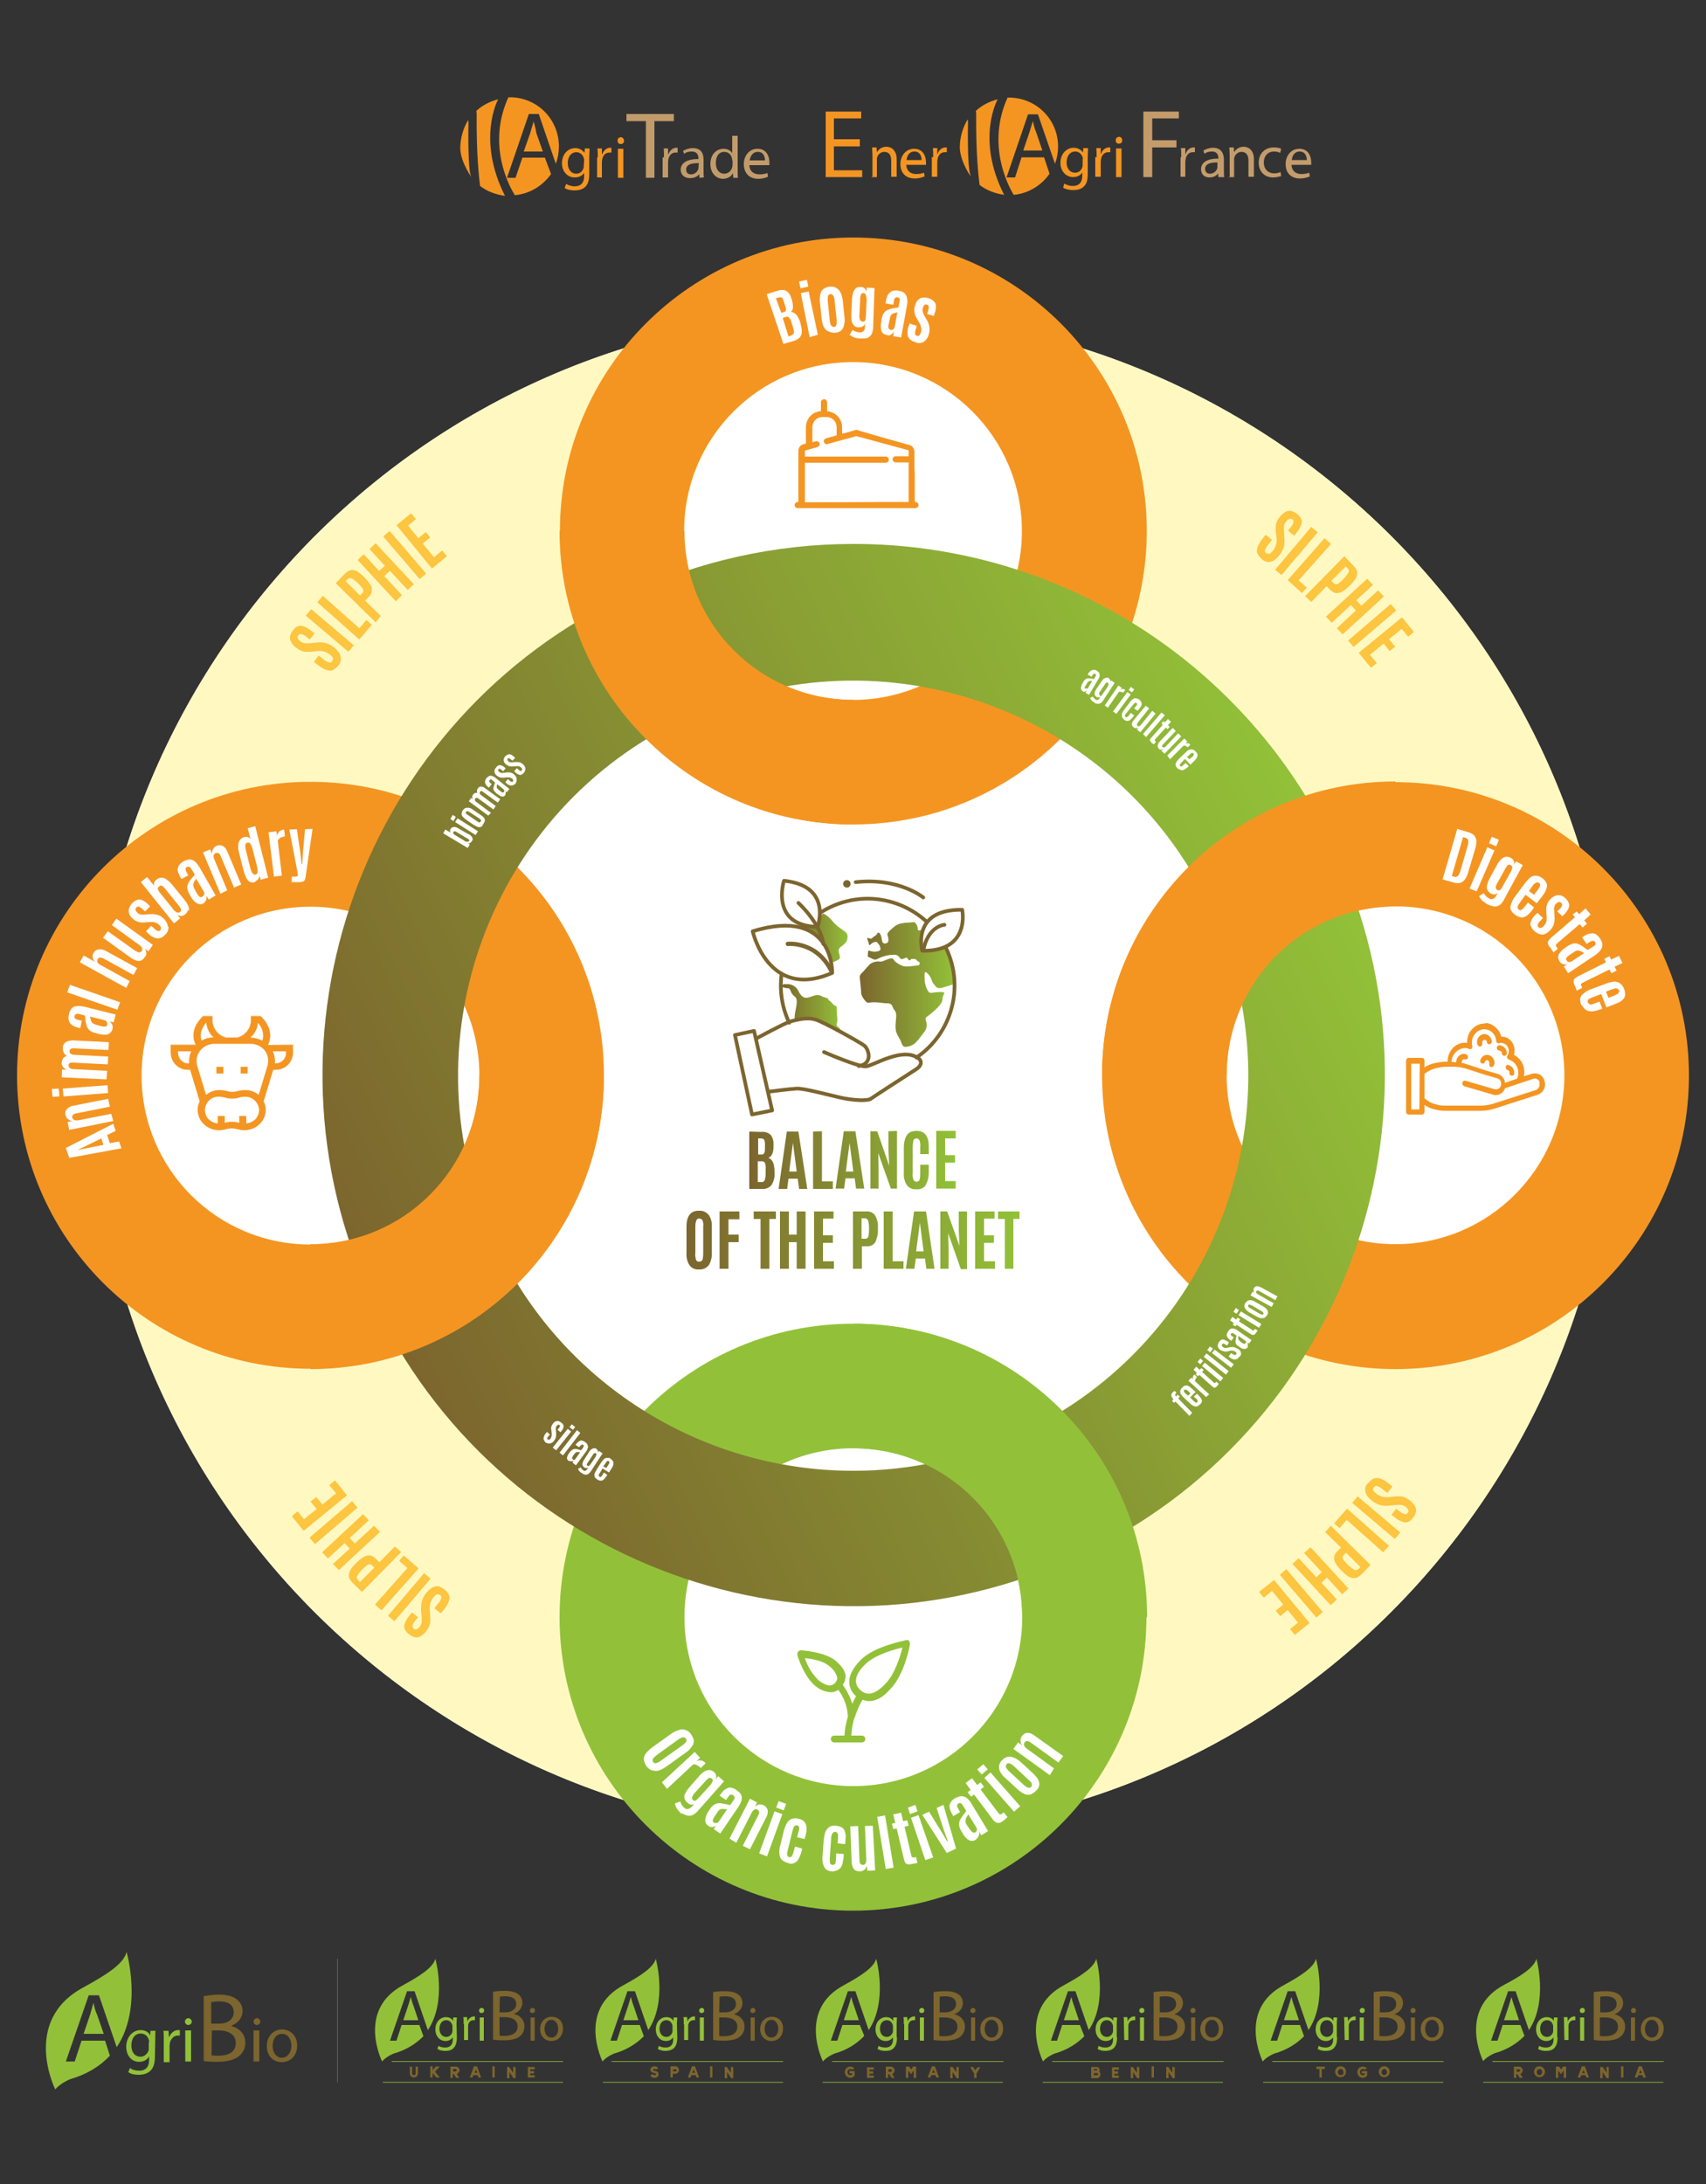 <?xml version="1.0" encoding="utf-8"?>
<!-- Generator: Adobe Illustrator 25.4.2, SVG Export Plug-In . SVG Version: 6.00 Build 0)  -->
<svg version="1.1" id="Livello_1" xmlns="http://www.w3.org/2000/svg" xmlns:xlink="http://www.w3.org/1999/xlink" x="0px" y="0px"
	 viewBox="0 0 500 640" style="enable-background:new 0 0 500 640;" xml:space="preserve">
<rect x="0" y="0" width="500" height="640" fill="#333333" stroke="none"/>
<style type="text/css">
	.st0{fill:#FFFFFF;}
	.st1{fill:#FFF9C1;}
	.st2{fill:#F49522;}
	.st3{fill:none;stroke:#FFFFFF;stroke-width:5.000000e-02;stroke-miterlimit:10;}
	.st4{fill:#92C139;}
	.st5{clip-path:url(#SVGID_00000066517304972550326070000009568903647187319937_);}
	.st6{fill:url(#SVGID_00000124134263951785984550000016709203139100016795_);}
	.st7{fill:#FDC540;}
	.st8{clip-path:url(#SVGID_00000027573436641839494370000016224721011545712018_);}
	.st9{fill:url(#SVGID_00000086687516553466829200000011614592275834116233_);}
	.st10{clip-path:url(#SVGID_00000050643503732100470820000015263732919323425202_);}
	.st11{fill:url(#SVGID_00000029045473127807550450000016945005409297572020_);}
	.st12{clip-path:url(#SVGID_00000065067276965357852970000008119171596882078884_);}
	.st13{fill:url(#SVGID_00000152951129992016264510000017386847568007525822_);}
	.st14{clip-path:url(#SVGID_00000088091582533520850810000007048409840414188695_);}
	.st15{fill:url(#SVGID_00000155839019843792396150000013111035107660884665_);}
	.st16{clip-path:url(#SVGID_00000168830920376119625850000009198313311415767960_);}
	.st17{fill:url(#SVGID_00000123437546618117255180000001475487537747249040_);}
	.st18{fill:#7C652E;}
	.st19{fill:none;stroke:#7C652E;stroke-width:1.08;stroke-linecap:round;stroke-linejoin:round;}
	.st20{fill:none;stroke:#7C652E;stroke-width:1.26;stroke-linecap:round;stroke-miterlimit:10;}
	.st21{fill:#C29B6B;}
	.st22{fill:#C49C6B;}
	.st23{fill:none;stroke:#7C652E;stroke-width:0.2;}
</style>
<path class="st0" d="M472.2,295.3C461.4,172.6,353.3,81.9,230.6,92.6S17.1,211.5,27.8,334.2s118.9,213.5,241.6,202.7
	S482.9,418,472.2,295.3"/>
<path class="st1" d="M458.4,315.1c0.1,27.3-22,49.5-49.3,49.6c-19.4,0-37.1-11.3-45.1-28.9c-8.6,47.4-45.7,84.6-93.1,93.3
	c24.8,11.5,35.6,40.9,24.1,65.7c-11.5,24.8-40.9,35.6-65.7,24.1s-35.6-40.9-24.1-65.7c4.9-10.6,13.5-19.2,24.1-24.1
	c-47.6-8.7-84.7-45.9-93.3-93.5c-11.3,24.9-40.6,35.9-65.5,24.7s-35.9-40.6-24.7-65.5s40.6-35.9,65.5-24.7
	c10.9,5,19.7,13.7,24.7,24.7c8.6-48,46.3-85.5,94.4-93.8c-25.1-10.9-36.6-40-25.7-65.1s40-36.6,65.1-25.7s36.6,40,25.7,65.1
	c-5,11.5-14.2,20.7-25.7,25.7c47.9,8.3,85.6,45.6,94.3,93.4c11.4-24.8,40.8-35.7,65.6-24.2C447.2,278.3,458.4,295.8,458.4,315.1
	 M472.2,295.3C461.4,172.6,353.3,81.9,230.6,92.6S17.1,211.5,27.8,334.2s118.9,213.5,241.6,202.7S482.9,418,472.2,295.3"/>
<rect x="70.5" y="312.6" class="st2" width="2.1" height="2"/>
<rect x="70.5" y="312.6" class="st3" width="2.1" height="2"/>
<rect x="63.4" y="312.6" class="st2" width="2.1" height="2"/>
<rect x="63.4" y="312.6" class="st3" width="2.1" height="2"/>
<path class="st2" d="M83.8,308.6c0,1.7-1.4,3-3.1,3l0,0h-0.1c0.1-1.2-0.1-2.4-0.6-3.5h3.8C83.8,308.1,83.8,308.6,83.8,308.6z
	 M78.4,312.2l-2.6,8.6c-1.1-0.9-2.5-1.4-3.9-1.4c-0.7,0-1.5,0.1-2.2,0.3c-1.1,0.3-2.2,0.3-3.2,0c-0.7-0.2-1.5-0.3-2.2-0.3
	c-1.4,0-2.8,0.5-3.9,1.4l-2.6-8.6c-0.4-1.5-0.1-3.1,0.9-4.3c1-1.3,2.6-2,4.2-2h10.5c1.6,0,3.2,0.7,4.2,2
	C78.5,309.1,78.8,310.7,78.4,312.2 M74.7,328.1c-0.7,0.6-1.6,1-2.5,1.1V327h-2.1v2c-1.4-0.4-2.8-0.4-4.2,0v-2h-2.1v2.2
	c-0.9-0.1-1.8-0.5-2.5-1.1c-0.8-0.7-1.2-1.8-1.2-2.9c0.1-2.2,1.9-3.9,4.1-3.8c0.5,0,1,0.1,1.5,0.2c1.5,0.5,3.1,0.5,4.6,0
	c0.5-0.1,1-0.2,1.5-0.2c2.2,0,4,1.7,4.1,3.8C75.9,326.3,75.5,327.3,74.7,328.1 M52.2,308.6v-0.5H56c-0.5,1.1-0.7,2.3-0.6,3.5h-0.1
	C53.7,311.7,52.3,310.3,52.2,308.6L52.2,308.6L52.2,308.6 M59.4,301.3c0.3-0.6,0.6-1.1,1-1.6c0.2,1.6,0.9,3.2,2.1,4.3
	c-1.2,0-2.3,0.3-3.4,0.9C58.7,303.7,58.8,302.4,59.4,301.3 M75.6,299.8c1.3,1.4,1.8,3.3,1.3,5.1c-1-0.5-2.2-0.8-3.4-0.9
	C74.7,302.9,75.5,301.4,75.6,299.8 M78.6,306.2L78.6,306.2c0.9-1.9,0.8-4-0.1-5.7c-0.4-0.9-1-1.7-1.8-2.5l-0.3-0.3h-2.9v1
	c0.1,2.5-1.6,4.7-4,5.3h-3.2c-2.4-0.6-4.1-2.8-4-5.3v-1h-2.8l-0.3,0.3c-0.7,0.7-1.3,1.5-1.8,2.4c-0.9,1.8-1,3.9-0.1,5.7l0,0H50v2.5
	c0.1,2.8,2.4,5,5.2,4.9h0.5l2.8,9.2c-0.4,0.8-0.6,1.6-0.6,2.4c0,1.6,0.6,3.2,1.8,4.3c1.2,1.2,2.8,1.8,4.5,1.8c0.7,0,1.4-0.1,2.1-0.3
	c1-0.3,2.1-0.3,3.2,0c0.7,0.2,1.4,0.3,2.1,0.3c1.7,0,3.3-0.6,4.5-1.8c1.2-1.1,1.8-2.7,1.8-4.3c0-0.8-0.2-1.7-0.6-2.4l2.8-9.2h0.6
	c2.8,0.1,5.1-2.1,5.2-4.9v-2.5L78.6,306.2z"/>
<path class="st3" d="M83.8,308.6c0,1.7-1.4,3-3.1,3l0,0h-0.1c0.1-1.2-0.1-2.4-0.6-3.5h3.8C83.8,308.1,83.8,308.6,83.8,308.6z
	 M78.4,312.2l-2.6,8.6c-1.1-0.9-2.5-1.4-3.9-1.4c-0.7,0-1.5,0.1-2.2,0.3c-1.1,0.3-2.2,0.3-3.2,0c-0.7-0.2-1.5-0.3-2.2-0.3
	c-1.4,0-2.8,0.5-3.9,1.4l-2.6-8.6c-0.4-1.5-0.1-3.1,0.9-4.3c1-1.3,2.6-2,4.2-2h10.5c1.6,0,3.2,0.7,4.2,2
	C78.5,309.1,78.8,310.7,78.4,312.2L78.4,312.2z M74.7,328.1c-0.7,0.6-1.6,1-2.5,1.1V327h-2.1v2c-1.4-0.4-2.8-0.4-4.2,0v-2h-2.1v2.2
	c-0.9-0.1-1.8-0.5-2.5-1.1c-0.8-0.7-1.2-1.8-1.2-2.9c0.1-2.2,1.9-3.9,4.1-3.8c0.5,0,1,0.1,1.5,0.2c1.5,0.5,3.1,0.5,4.6,0
	c0.5-0.1,1-0.2,1.5-0.2c2.2,0,4,1.7,4.1,3.8C75.9,326.3,75.5,327.3,74.7,328.1L74.7,328.1z M52.2,308.6v-0.5H56
	c-0.5,1.1-0.7,2.3-0.6,3.5h-0.1C53.7,311.7,52.3,310.4,52.2,308.6C52.2,308.7,52.2,308.7,52.2,308.6z M59.4,301.3
	c0.3-0.6,0.6-1.1,1-1.6c0.2,1.6,0.9,3.1,2.1,4.2c-1.2,0-2.3,0.3-3.4,0.9C58.7,303.7,58.8,302.4,59.4,301.3z M75.6,299.8
	c1.3,1.4,1.8,3.3,1.3,5.1c-1-0.5-2.2-0.8-3.4-0.9C74.7,302.9,75.5,301.4,75.6,299.8z M78.6,306.2L78.6,306.2c0.9-1.9,0.8-4-0.1-5.7
	c-0.4-0.9-1-1.7-1.8-2.4l-0.3-0.3h-2.9v1c0.1,2.5-1.6,4.7-4,5.3h-3.2c-2.4-0.6-4.1-2.8-4-5.3v-1h-2.8l-0.3,0.3
	c-0.7,0.7-1.3,1.5-1.8,2.4c-0.9,1.8-1,3.9-0.1,5.7l0,0H50v2.5c0.1,2.8,2.4,5,5.2,4.9h0.5l2.8,9.2c-0.4,0.8-0.6,1.6-0.6,2.4
	c0,1.6,0.6,3.2,1.8,4.3c1.2,1.2,2.8,1.8,4.5,1.8c0.7,0,1.4-0.1,2.1-0.3c1-0.3,2.1-0.3,3.2,0c0.7,0.2,1.4,0.3,2.1,0.3
	c1.7,0,3.3-0.6,4.5-1.8c1.2-1.1,1.8-2.7,1.8-4.3c0-0.8-0.2-1.7-0.6-2.4l2.8-9.2h0.6c2.8,0.1,5.1-2.1,5.2-4.9v-2.5H78.6z"/>
<path class="st2" d="M433.7,306.7c0.2,0,0.4-0.1,0.6-0.3c0.1-0.2,0.2-0.4,0.1-0.7v-0.2c0-0.4,0.3-0.8,0.7-0.8c0.4,0,0.7,0.3,0.7,0.7
	c0,0.2,0.1,0.4,0.3,0.5c0.1,0.1,0.3,0.2,0.5,0.1c0.4-0.1,0.7-0.5,0.6-0.9c-0.1-1.2-1.1-2.1-2.3-2.1c-1.2,0.2-2.1,1.2-2,2.4
	c0,0.2,0,0.4,0.1,0.6C433.1,306.4,433.4,306.7,433.7,306.7"/>
<path class="st2" d="M441.3,312.6c0,0.2,0,0.4,0.1,0.6s0.3,0.3,0.5,0.4c0.3,0.1,0.6,0.4,0.5,0.8s0.2,0.8,0.6,0.8
	c0.4,0.1,0.8-0.2,0.8-0.6c0-0.1,0-0.2,0-0.2c0-1.1-0.6-2-1.7-2.3C441.7,311.9,441.4,312.2,441.3,312.6L441.3,312.6"/>
<path class="st2" d="M436.4,309.2c-1.1-0.3-2.2,0.3-2.5,1.4c-0.2,0.4,0,0.9,0.4,1c0.3,0.2,0.8,0,0.9-0.4v-0.1
	c0.1-0.3,0.5-0.5,0.8-0.4c0.2,0.1,0.4,0.2,0.4,0.4c0.1,0.2,0.1,0.4,0.1,0.6c-0.1,0.4,0.1,0.9,0.5,1h0.2c0.3,0,0.6-0.3,0.7-0.6
	C438.3,310.9,437.6,309.6,436.4,309.2"/>
<path class="st2" d="M439.5,307.9c0.4,0,0.7,0.4,0.7,0.8l0,0l0,0c0,0.4,0.3,0.7,0.7,0.7s0.7-0.3,0.7-0.7c0.1-1.3-0.9-2.3-2.2-2.4
	c-0.4,0-0.8,0.5-0.7,0.9C438.8,307.6,439.1,307.9,439.5,307.9"/>
<path class="st2" d="M450.2,319.4l-12.8,4.1c-1.1,0.3-2.3,0.5-3.5,0.5h-10.4c-0.9,0-1.8-0.1-2.7-0.4c-0.9-0.2-1.8-0.6-2.6-1.2
	l-0.7-0.5v-7.2l0.1-0.1c0.9-0.7,1.9-1.2,3-1.5s2.2-0.5,3.4-0.5h2c1.2,0,2.3,0.2,3.5,0.5l6.2,2l3.2,0.9c0.8,0.3,1.2,1.1,1,2l0,0
	c-0.1,0.7-0.7,1.2-1.4,1.2c-0.1,0-0.2,0-0.4,0l-8.6-2.5c-0.3-0.1-0.5,0-0.7,0.2s-0.3,0.5-0.2,0.8c0.1,0.3,0.3,0.5,0.5,0.6l8.6,2.5
	c0.2,0.1,0.5,0.1,0.7,0.1c1.2,0,2.3-0.8,2.7-2l8.4-2.8c0.8-0.2,1.6,0.3,1.7,1.1l0,0c0,0,0,0,0,0.1s0,0.3,0,0.4
	C451.3,318.5,450.8,319.1,450.2,319.4 M416,325.1h-2.4v-13.4h2.5L416,325.1z M429.3,307.1c0.4,0,0.9,0.1,1.3,0.3
	c0.3,0.1,0.5,0.1,0.7-0.1s0.3-0.5,0.2-0.8c-0.1-0.3-0.1-0.6-0.1-0.9c-0.1-2,1.4-3.7,3.3-4c2-0.1,3.7,1.4,3.8,3.4
	c0,0.2,0.1,0.4,0.3,0.6c0.2,0.1,0.4,0.2,0.6,0.1s0.4-0.1,0.6-0.1c1.3,0.1,2.2,1.1,2.2,2.4c0,0.5-0.1,0.9-0.4,1.3
	c-0.1,0.2-0.2,0.5-0.1,0.7s0.3,0.4,0.5,0.5c1.7,0.5,2.8,2.1,2.8,3.9c0,0.6-0.1,1.2-0.4,1.7l-3.5,1.2c-0.1-1.2-1-2.2-2.1-2.6
	l-3.2-0.9l-6.1-2c-0.4-0.1-0.9-0.3-1.3-0.3c0-0.1,0-0.2,0-0.3c0-0.4,0.3-0.8,0.7-0.8c0.1,0,0.1,0,0.2,0c0.3,0.2,0.7,0,0.9-0.3l0,0
	V310c0.1-0.4,0-0.8-0.4-1c-0.2-0.1-0.5-0.2-0.8-0.2c-1.3,0.1-2.2,1.2-2.2,2.4v0.1c-0.4,0-0.8-0.1-1.1-0.1h-0.3
	C425.5,309.1,427.1,307.3,429.3,307.1 M434.2,300c-2.6,0.6-4.3,2.9-4.2,5.5v0.1c-1.5-0.2-2.9,0.3-4,1.3c-1.1,1.1-1.8,2.7-1.7,4.2
	H424c-1.2,0-2.5,0.2-3.7,0.5c-1,0.2-2,0.6-2.8,1.2v-2c0-0.4-0.3-0.8-0.7-0.8l0,0h-4c-0.4,0-0.7,0.4-0.7,0.8v15
	c0,0.4,0.3,0.8,0.7,0.8l0,0h4c0.4,0,0.7-0.4,0.7-0.8v-2c0.9,0.6,1.9,1.1,3,1.3c1,0.3,2,0.4,3,0.4H434c1.3,0,2.7-0.2,3.9-0.6
	l12.8-4.1c1.6-0.6,2.5-2.3,2-3.9c-0.3-1.6-1.8-2.6-3.3-2.3h-0.2l-2.6,0.8c0.6-2.5-0.6-5.1-2.9-6.3c0.4-1.2,0.2-2.5-0.5-3.6
	c-0.6-1-1.7-1.7-2.9-1.7H440c-0.5-2-2.1-3.6-4.1-4"/>
<path class="st2" d="M299.5,155.6c0,27.3-22.1,49.5-49.5,49.5s-49.5-22.1-49.5-49.5s22.1-49.5,49.5-49.5S299.5,128.3,299.5,155.6
	L299.5,155.6L299.5,155.6 M336.1,155.6c0-47.5-38.5-86-86-86s-86,38.5-86,86s38.5,86,86,86S336.1,203.1,336.1,155.6"/>
<path class="st4" d="M200.6,473.9c0-27.3,22.2-49.5,49.5-49.5s49.5,22.2,49.5,49.5s-22.2,49.5-49.5,49.5S200.6,501.2,200.6,473.9
	L200.6,473.9L200.6,473.9 M164,473.9c0,47.5,38.5,86,86,86s86-38.5,86-86s-38.5-86-86-86S164,426.4,164,473.9"/>
<path class="st2" d="M409,364.6c-27.3,0-49.5-22.1-49.5-49.5s22.1-49.5,49.5-49.5s49.5,22.1,49.5,49.5l0,0l0,0
	C458.5,342.4,436.3,364.6,409,364.6L409,364.6L409,364.6 M409,401.2c47.5,0,86-38.5,86-86s-38.5-86-86-86s-86,38.5-86,86
	S361.5,401.2,409,401.2"/>
<path class="st2" d="M91,265.7c27.3,0,49.5,22.1,49.5,49.5s-22.1,49.5-49.5,49.5s-49.5-22.1-49.5-49.5l0,0l0,0
	C41.5,287.8,63.7,265.7,91,265.7L91,265.7L91,265.7 M91,229.1c-47.5,0-86,38.5-86,86s38.5,86,86,86s86-38.5,86-86
	S138.5,229.1,91,229.1L91,229.1L91,229.1"/>
<path class="st2" d="M251.9,147.1h5 M258.6,147.1h7.7v-11.6h-3.8c-0.5,0-0.9-0.4-0.9-0.9s0.4-0.9,0.9-0.9h3.8v-1.6
	c0-0.1-0.1-0.2-0.2-0.2l-15.1-4.1l-8.4,2.3c-0.4,0.2-0.9,0-1.1-0.5c-0.2-0.4,0-0.9,0.5-1.1l0,0l0.2-0.1l3-0.8v-2.4c0-1.7-1.3-3-3-3
	h-1.1c-1.7,0-3,1.3-3,3v4.4l1-0.3c0.5-0.1,0.9,0.1,1.1,0.6c0.1,0.5-0.1,0.9-0.6,1.1l0,0l0,0l-3.5,1c-0.1,0-0.2,0.1-0.2,0.2v1.6h23.7
	c0.5,0,0.9,0.4,0.9,0.9s-0.4,0.9-0.9,0.9h-23.7v11.6h7.7 M245.3,147.1h5 M268.1,138.8v8.3h0.2c0.5,0,0.9,0.4,0.9,0.9
	s-0.4,0.9-0.9,0.9h-34.5c-0.5,0-0.9-0.4-0.9-0.9s0.4-0.9,0.9-0.9h0.2v-15c0-0.9,0.6-1.7,1.4-1.9l0.8-0.2v-4.8c0-2.5,1.9-4.6,4.4-4.7
	V118c-0.1-0.5,0.3-0.9,0.8-1s0.9,0.3,1,0.8c0,0.1,0,0.1,0,0.2v2.5c2.5,0.2,4.4,2.2,4.4,4.7v1.9l1.6-0.4l1.7-0.5l0.6-0.2
	c0.2,0,0.3,0,0.5,0l0.6,0.2l1.7,0.5l2.4,0.7l1.7,0.5l8.9,2.5c0.9,0.2,1.4,1,1.5,1.9v5"/>
<g>
	<g>
		<defs>
			<path id="SVGID_1_" d="M145.1,364.1c-27-58-1.9-126.8,56.1-153.8S328,208.4,355,266.4s1.9,126.8-56.1,153.8
				c-15.3,7.1-31.9,10.8-48.8,10.8C205.1,431,164.1,404.9,145.1,364.1 M184.3,174c-77.9,36.4-111.5,129-75.1,206.9
				s129,111.5,206.9,75.1s111.5-129,75.1-206.9c-25.6-54.8-80.7-89.8-141.2-89.7C227.3,159.4,204.8,164.4,184.3,174"/>
		</defs>
		<clipPath id="SVGID_00000168817430745822759960000009184266244242747807_">
			<use xlink:href="#SVGID_1_"  style="overflow:visible;"/>
		</clipPath>
		<g style="clip-path:url(#SVGID_00000168817430745822759960000009184266244242747807_);">
			
				<linearGradient id="SVGID_00000037688124917840355680000010353583714290662840_" gradientUnits="userSpaceOnUse" x1="165.796" y1="276.652" x2="166.796" y2="276.652" gradientTransform="matrix(282.306 -131.641 131.641 282.306 -83111.781 -55884.465)">
				<stop  offset="0" style="stop-color:#7C652E"/>
				<stop  offset="1" style="stop-color:#92C138"/>
			</linearGradient>
			<polygon style="fill:url(#SVGID_00000037688124917840355680000010353583714290662840_);" points="-55.1,218.9 364.2,23.4 
				555.2,433.1 136,628.6 			"/>
		</g>
	</g>
</g>
<path class="st2" d="M250.1,205.1c-27.3,0-49.5-22.1-49.5-49.5l0,0H164c0,47.5,38.5,86,86,86L250.1,205.1z"/>
<path class="st2" d="M140.5,315.1c0,27.3-22.1,49.5-49.5,49.5l0,0l0,0v36.6c47.5,0,86-38.5,86-86L140.5,315.1z"/>
<path class="st4" d="M259.5,493.4c-2.9,3.1-5.4,3.8-7.5,1.7c-1.9-1.9-1.5-4.4,1.7-7.5c2.9-2.7,8.1-4.2,10.8-4.8
	C263.9,485.3,262.2,490.7,259.5,493.4 M239.9,492.4c-1.8-1.8-3.2-4-4-6.5c2.1,0.2,5.4,0.8,7.1,2.3c1.1,0.8,1.9,1.9,2.3,3.1
	c0.2,0.6,0,1.2-0.4,1.7C243.7,494.5,242,494,239.9,492.4 M266.4,480.8c-0.2-0.2-0.4-0.2-0.8-0.2c-0.4,0.2-9.2,1.7-13.3,5.8
	c-5.2,5.2-3.3,8.8-1.7,10.4l0.3,0.2c-0.4,0.8-0.8,1.5-1.1,2.3c-0.6-2-1.6-3.9-2.8-5.6c0.6-0.8,0.9-1.8,0.8-2.8
	c-0.2-1.5-1.3-2.9-3.1-4.4c-3.3-2.5-9.8-2.9-10-2.9c-0.3,0-0.6,0.2-0.8,0.4c-0.2,0.3-0.2,0.7-0.2,1c0,0.2,1.9,6.3,5.2,9
	c1.3,1.1,2.9,1.8,4.6,1.9c0.8,0,1.6-0.3,2.2-0.7c1.7,2.3,2.7,5,2.8,7.9c-0.6,1.8-0.9,3.7-1,5.5h-3c-0.6,0-1,0.5-1,1c0,0.6,0.5,1,1,1
	h8.1c0.6,0,1-0.5,1-1c0-0.6-0.5-1-1-1h-3.1c0.1-1.8,0.4-3.5,0.9-5.2h0.1v-0.1c0.6-1.8,1.3-3.6,2.3-5.2c0.6,0.2,1.2,0.4,1.9,0.4
	c2.1,0,4.2-1.2,6.2-3.5c4.2-4.2,5.8-12.9,5.8-13.3C266.7,481.4,266.5,481,266.4,480.8"/>
<path class="st7" d="M131,163l-1.4-1.7l-2.4,2l-3.3-4l2.2-1.8l-1.3-1.6l-2.2,1.8l-3-3.7l2.3-1.9l-1.4-1.7l-4.3,3.5l10.4,12.7
	L131,163z M124.9,168.1l-10.7-12.5l-1.9,1.6l10.7,12.5L124.9,168.1z M117.8,174.4l-5.2-5.6l1.7-1.5l5.2,5.6l1.8-1.7l-11.2-12
	l-1.8,1.7l4.5,4.9l-1.7,1.5l-4.5-4.9l-1.8,1.7l11.2,12.1L117.8,174.4z M101.3,170.3l0.6-0.6c0.3-0.3,0.8-0.4,1.2-0.2
	c0.6,0.3,1.1,0.8,1.6,1.2l0.2,0.2c0.4,0.4,0.8,0.8,1.2,1.3c0.2,0.3,0.4,0.6,0.4,0.9c0,0.3-0.2,0.6-0.4,0.8l-0.6,0.6L101.3,170.3z
	 M111.6,180.5L107,176l1-1c1.1-0.9,1.3-2.6,0.5-3.7c-0.5-0.8-1.1-1.5-1.7-2.1l-0.2-0.2c-0.5-0.5-1-0.9-1.5-1.3
	c-0.4-0.3-0.9-0.5-1.4-0.6s-0.9-0.1-1.3,0.1c-0.5,0.2-1,0.6-1.4,1l-2.6,2.7l11.7,11.5L111.6,180.5z M109,183.1l-1.6-1.4l-2.1,2.4
	l-10.7-9.5l-1.6,1.9l12.3,10.9L109,183.1z M103.7,189.1l-12.5-10.6l-1.6,1.9l12.5,10.6L103.7,189.1z M99.9,193.1
	c0-0.6-0.2-1.3-0.5-1.8c-0.5-0.7-1.1-1.3-1.8-1.8c-0.7-0.5-1.5-0.9-2.3-1.1c-0.9-0.2-1.8-0.2-2.6-0.1l-2,0.2h-1
	c-0.3,0-0.5,0-0.8-0.1s-0.5-0.2-0.8-0.4c-0.2-0.2-0.5-0.4-0.7-0.7c-0.1-0.2-0.2-0.4-0.2-0.6c0-0.2,0.1-0.4,0.3-0.6
	c0.1-0.2,0.3-0.3,0.6-0.3c0.3,0,0.5,0.1,0.8,0.2c0.4,0.2,0.7,0.4,1,0.7l0.9,0.7l1.4-1.8l-0.8-0.6c-0.5-0.4-1-0.8-1.6-1.1
	c-0.4-0.2-0.9-0.4-1.4-0.5s-0.9,0-1.3,0.2c-0.5,0.3-0.9,0.6-1.2,1.1c-0.5,0.5-0.8,1.2-0.9,1.9c-0.1,0.6,0.1,1.2,0.4,1.7
	c0.4,0.6,0.9,1.2,1.5,1.6c0.4,0.3,0.9,0.6,1.4,0.8s0.9,0.3,1.4,0.3s1,0,1.4,0l1.7-0.2c0.7-0.1,1.3-0.1,2,0.1
	c0.6,0.1,1.1,0.4,1.6,0.7c0.3,0.2,0.6,0.5,0.9,0.8c0.2,0.2,0.3,0.4,0.3,0.7c0,0.2-0.1,0.5-0.3,0.7c-0.2,0.3-0.6,0.5-1,0.3
	c-0.6-0.2-1.2-0.6-1.6-1l-1.3-1L92,194l1.2,0.9c0.5,0.4,1.1,0.8,1.7,1.1c0.5,0.3,1,0.4,1.5,0.5s1,0,1.4-0.3c0.5-0.3,1-0.7,1.3-1.1
	C99.6,194.6,99.9,193.9,99.9,193.1"/>
<path class="st7" d="M401.8,195.7l1.7-1.4l-2-2.4l4-3.3l1.8,2.2l1.6-1.3l-1.8-2.2l3.7-3l1.9,2.3l1.7-1.4l-3.5-4.3l-12.7,10.4
	L401.8,195.7z M396.7,189.6l12.5-10.7l-1.6-1.9l-12.5,10.7L396.7,189.6z M390.3,182.5l5.6-5.2l1.5,1.6l-5.6,5.2l1.7,1.8l12.1-11.1
	l-1.7-1.8l-4.9,4.5l-1.5-1.6l4.9-4.5l-1.7-1.8l-12.1,11.1L390.3,182.5z M394.4,166l0.6,0.6c0.3,0.3,0.5,0.8,0.2,1.2
	c-0.3,0.6-0.8,1.1-1.2,1.6l-0.2,0.2c-0.4,0.4-0.8,0.8-1.3,1.2c-0.2,0.2-0.6,0.4-0.9,0.4s-0.6-0.1-0.8-0.4l-0.6-0.6L394.4,166z
	 M384.3,176.4l4.5-4.6l1,1c0.5,0.5,1.1,0.9,1.8,1c0.7,0,1.3-0.1,1.9-0.5c0.8-0.5,1.5-1.1,2.1-1.7l0.2-0.2c0.5-0.5,0.9-1,1.3-1.5
	c0.3-0.4,0.5-0.9,0.6-1.4s0.1-0.9-0.1-1.4s-0.6-1-1-1.4L394,163l-11.5,11.7L384.3,176.4z M381.6,173.8l1.4-1.6l-2.4-2.1l9.5-10.7
	l-1.9-1.7L377.4,170L381.6,173.8z M375.6,168.5l10.6-12.5l-1.9-1.6L373.7,167L375.6,168.5z M371.6,164.7c0.6,0,1.3-0.2,1.8-0.5
	c0.7-0.5,1.3-1.1,1.8-1.8s0.9-1.5,1.1-2.3c0.2-0.9,0.2-1.8,0.1-2.6l-0.1-2c0-0.3,0-0.7,0-1s0-0.6,0.1-0.8c0.1-0.3,0.3-0.5,0.5-0.8
	c0.2-0.2,0.4-0.5,0.7-0.7c0.2-0.1,0.4-0.2,0.6-0.2s0.4,0.1,0.6,0.2c0.2,0.1,0.3,0.4,0.3,0.6c0,0.3-0.1,0.5-0.2,0.8
	c-0.2,0.3-0.4,0.7-0.7,1l-0.7,0.9l1.8,1.5l0.6-0.8c0.4-0.5,0.8-1,1.1-1.6c0.2-0.4,0.4-0.9,0.5-1.4s0-0.9-0.2-1.3
	c-0.7-1.1-1.7-1.9-3-2.2c-0.6-0.1-1.2,0.1-1.7,0.4c-0.6,0.4-1.2,0.9-1.6,1.5c-0.7,0.8-1.1,1.8-1.1,2.8c0,0.5,0,1,0,1.4l0.2,1.7
	c0.1,0.7,0.1,1.3-0.1,2c-0.1,0.6-0.4,1.1-0.7,1.6c-0.2,0.3-0.5,0.6-0.8,0.9c-0.2,0.2-0.4,0.3-0.7,0.3c-0.2,0-0.5-0.1-0.7-0.2
	c-0.3-0.2-0.5-0.6-0.3-1c0.2-0.6,0.6-1.2,1-1.6l1-1.3l-1.9-1.5l-0.9,1.2c-0.4,0.5-0.8,1.1-1.1,1.7c-0.3,0.5-0.4,1-0.5,1.5
	s0,1,0.3,1.4c0.3,0.5,0.7,1,1.1,1.3C370.2,164.3,370.9,164.6,371.6,164.7"/>
<path class="st7" d="M369,466.5l1.4,1.7l2.4-2l3.3,4l-2.2,1.8l1.3,1.6l2.2-1.8l3,3.7l-2.3,1.9l1.4,1.7l4.3-3.5L373.4,463L369,466.5z
	 M375.1,461.5l10.7,12.5l1.9-1.6L377,459.8L375.1,461.5z M382.2,455.1l5.2,5.6l-1.6,1.5l-5.2-5.6l-1.8,1.7l11.2,12.1l1.8-1.7
	l-4.5-4.9l1.6-1.5l4.5,4.9l1.8-1.7l-11.1-12.1L382.2,455.1z M398.7,459.2l-0.6,0.6c-0.3,0.3-0.8,0.4-1.2,0.2
	c-0.6-0.3-1.1-0.8-1.6-1.2l-0.2-0.2c-0.4-0.4-0.8-0.8-1.2-1.3c-0.2-0.3-0.4-0.6-0.4-0.9s0.2-0.6,0.4-0.8l0.6-0.6L398.7,459.2z
	 M388.4,449l4.6,4.5l-1,1c-1.1,0.9-1.3,2.6-0.5,3.7c0.5,0.8,1.1,1.5,1.7,2.1l0.2,0.2c0.5,0.5,1,0.9,1.5,1.3c0.4,0.3,0.9,0.5,1.4,0.6
	s0.9,0.1,1.4-0.1s1-0.6,1.4-1l2.6-2.7L390,447.1L388.4,449z M391,446.4l1.6,1.4l2.1-2.4l10.7,9.5l1.7-1.9l-12.3-10.9L391,446.4z
	 M396.3,440.4l12.5,10.6l1.6-1.9l-12.5-10.6L396.3,440.4z M400.1,436.4c0,0.6,0.2,1.3,0.5,1.8c0.5,0.7,1.1,1.3,1.8,1.8
	c0.7,0.5,1.5,0.9,2.3,1.1c0.9,0.2,1.8,0.2,2.6,0.1l2-0.2h1c0.3,0,0.5,0,0.8,0.1s0.5,0.2,0.8,0.4c0.2,0.2,0.5,0.4,0.7,0.7
	c0.1,0.2,0.2,0.4,0.2,0.6s-0.1,0.4-0.3,0.6c-0.1,0.2-0.3,0.3-0.6,0.3c-0.3,0-0.5-0.1-0.8-0.2c-0.4-0.2-0.7-0.4-1-0.7l-0.9-0.7
	l-1.4,1.8l0.8,0.6c0.5,0.4,1,0.8,1.6,1.1c0.4,0.2,0.9,0.4,1.4,0.5s0.9,0,1.3-0.2c0.5-0.3,0.9-0.6,1.2-1.1c0.5-0.5,0.8-1.2,0.9-1.9
	c0.1-0.6-0.1-1.2-0.4-1.7c-0.4-0.6-0.9-1.2-1.5-1.6c-0.4-0.3-0.9-0.6-1.4-0.8c-0.5-0.2-0.9-0.3-1.4-0.3s-1,0-1.4,0l-1.7,0.2
	c-0.7,0.1-1.3,0.1-2-0.1c-0.6-0.1-1.1-0.4-1.6-0.7c-0.3-0.2-0.6-0.5-0.9-0.8c-0.2-0.2-0.3-0.4-0.3-0.6s0.1-0.5,0.3-0.7
	c0.2-0.3,0.6-0.5,1-0.3c0.6,0.2,1.2,0.6,1.6,1l1.3,1l1.5-1.9l-1.1-0.9c-0.5-0.4-1.1-0.8-1.7-1.1c-0.5-0.3-1-0.4-1.5-0.5
	c-0.5,0-1,0.1-1.4,0.3c-0.5,0.3-1,0.7-1.3,1.1C400.4,435,400.1,435.7,400.1,436.4"/>
<path class="st7" d="M98.2,433.8l-1.7,1.4l2,2.4l-4,3.3l-1.8-2.2L91,440l1.8,2.2l-3.7,3l-1.9-2.3l-1.7,1.4l3.5,4.3l12.7-10.4
	L98.2,433.8z M103.2,439.9l-12.5,10.7l1.6,1.9l12.5-10.7L103.2,439.9z M109.6,447.1l-5.6,5.2l-1.5-1.6l5.6-5.2l-1.7-1.8l-12,11.2
	l1.7,1.8l4.9-4.5l1.5,1.6l-4.9,4.5l1.7,1.8l12.1-11.2L109.6,447.1z M105.5,463.6l-0.6-0.6c-0.3-0.3-0.5-0.8-0.2-1.2
	c0.3-0.6,0.8-1.1,1.2-1.6l0.2-0.2c0.4-0.4,0.8-0.8,1.3-1.2c0.2-0.2,0.6-0.4,0.9-0.4s0.6,0.1,0.8,0.4l0.6,0.6L105.5,463.6z
	 M115.7,453.2l-4.5,4.6l-1-1c-0.5-0.5-1.1-0.9-1.8-1c-0.7,0-1.3,0.1-1.9,0.5c-0.8,0.5-1.5,1.1-2.1,1.7l-0.2,0.2
	c-0.5,0.5-0.9,1-1.3,1.5c-0.3,0.4-0.5,0.9-0.6,1.4s-0.1,0.9,0.1,1.4s0.6,1,1,1.4l2.7,2.6l11.5-11.7L115.7,453.2z M118.3,455.8
	l-1.3,1.6l2.4,2.1l-9.5,10.7l1.9,1.7l10.9-12.3L118.3,455.8z M124.3,461l-10.6,12.5l1.9,1.6l10.6-12.5L124.3,461z M128.3,464.8
	c-0.6,0-1.3,0.2-1.8,0.5c-0.7,0.5-1.3,1.1-1.8,1.8c-0.5,0.7-0.9,1.5-1.1,2.3c-0.2,0.9-0.2,1.8-0.2,2.6l0.2,2c0,0.3,0,0.7,0,1
	s0,0.5-0.1,0.8s-0.3,0.5-0.4,0.8c-0.2,0.3-0.4,0.5-0.7,0.7c-0.2,0.1-0.4,0.2-0.6,0.2s-0.4-0.1-0.6-0.3c-0.2-0.1-0.3-0.3-0.3-0.6
	c0-0.3,0.1-0.5,0.2-0.8c0.2-0.4,0.4-0.7,0.7-1l0.7-0.9l-1.8-1.4l-0.6,0.8c-0.4,0.5-0.8,1-1.1,1.6c-0.2,0.4-0.4,0.9-0.5,1.4
	s0,0.9,0.2,1.3c0.7,1.1,1.7,1.9,3,2.2c0.6,0.1,1.2-0.1,1.7-0.4c0.6-0.4,1.2-0.9,1.6-1.5c0.3-0.4,0.6-0.9,0.8-1.4
	c0.2-0.5,0.3-0.9,0.3-1.4s0-1,0-1.4L126,472c-0.1-0.7-0.1-1.3,0.1-2c0.1-0.6,0.4-1.1,0.7-1.6c0.2-0.3,0.5-0.6,0.8-0.9
	c0.2-0.2,0.4-0.3,0.7-0.3c0.2,0,0.5,0.1,0.7,0.2c0.3,0.2,0.5,0.6,0.3,1c-0.2,0.6-0.6,1.2-1,1.6l-1,1.3l1.9,1.5l0.9-1.1
	c0.4-0.5,0.8-1.1,1.1-1.7c0.3-0.5,0.4-1,0.5-1.5s0-1-0.3-1.4c-0.3-0.5-0.7-1-1.1-1.3C129.7,465.3,129,465,128.3,464.8"/>
<g>
	<g>
		<defs>
			<path id="SVGID_00000097496356413022733310000012171145856394920881_" d="M210.9,355v16.8h2.6V364h3v-2.2h-3v-4.5h3.2V355H210.9z
				 M220.9,355v2.2h2v14.6h2.6v-14.6h1.9V355H220.9z M233.5,355v6.8h-2.3V355h-2.6v16.8h2.6V364h2.3v7.8h2.6V355H233.5z M238.6,355
				v16.8h5.8v-2.2h-3.2v-5.4h2.9V362h-2.9v-4.9h3.1V355H238.6z M252.5,357h0.9c0.4,0,0.8,0.2,1,0.6c0.2,0.7,0.3,1.4,0.3,2.1v0.3
				c0,0.8,0,1.6-0.2,2.4c-0.2,0.4-0.6,0.7-1.1,0.6h-0.9V357z M250,355v16.8h2.6v-6.6h1.4c1.1,0.1,2.1-0.4,2.6-1.3
				c0.5-1.2,0.8-2.5,0.7-3.8v-0.4c0.1-1.2-0.2-2.4-0.8-3.5c-0.6-0.9-1.6-1.3-2.7-1.2H250z M259,355v16.8h5.8v-2.2h-3.2V355H259z
				 M269.6,358.3L269.6,358.3l1.1,8.4h-2.2L269.6,358.3z M267.9,355l-2.4,16.8h2.5l0.4-3h2.7l0.4,3h2.4l-2.5-16.8H267.9z M281,355
				v5.5l0.2,4.6l-3.6-10.1h-2v16.8h2.4v-6l-0.1-4.4l3.7,10.5h1.8V355H281z M285.8,355v16.8h5.8v-2.2h-3.2v-5.4h2.9V362h-2.9v-4.9
				h3.1V355H285.8z M292.5,355v2.2h2v14.6h2.5v-14.6h1.9V355H292.5z M204,369.2c-0.2-0.7-0.3-1.4-0.2-2.1v-7.8
				c0-0.6,0.1-1.2,0.3-1.7c0.2-0.4,0.5-0.6,0.9-0.5c0.4,0,0.7,0.2,0.9,0.5c0.2,0.6,0.3,1.2,0.2,1.7v7.8c0,0.7,0,1.3-0.2,2
				c-0.1,0.4-0.5,0.6-0.9,0.6C204.5,369.8,204.1,369.5,204,369.2 M201.2,359.4v7.7c-0.1,1.3,0.2,2.6,0.9,3.7
				c0.7,0.9,1.7,1.3,2.8,1.2c1.1,0.1,2.1-0.4,2.8-1.2c0.7-1.1,1-2.4,0.9-3.7v-7.7c0.1-1.2-0.2-2.4-0.9-3.4c-0.7-0.8-1.7-1.3-2.8-1.2
				C202.5,354.7,201.2,356.3,201.2,359.4"/>
		</defs>
		<clipPath id="SVGID_00000089538868642299752730000002672713331345068427_">
			<use xlink:href="#SVGID_00000097496356413022733310000012171145856394920881_"  style="overflow:visible;"/>
		</clipPath>
		<g style="clip-path:url(#SVGID_00000089538868642299752730000002672713331345068427_);">
			
				<linearGradient id="SVGID_00000043418214757260913290000001488011332883058095_" gradientUnits="userSpaceOnUse" x1="164.348" y1="275.808" x2="165.348" y2="275.808" gradientTransform="matrix(97.74 0 0 97.74 -15862.71 -26594.082)">
				<stop  offset="0" style="stop-color:#7C652E"/>
				<stop  offset="1" style="stop-color:#92C138"/>
			</linearGradient>
			
				<rect x="201.1" y="354.8" style="fill:url(#SVGID_00000043418214757260913290000001488011332883058095_);" width="97.7" height="17.2"/>
		</g>
	</g>
</g>
<g>
	<g>
		<defs>
			<path id="SVGID_00000157277795602326078450000001543739368000948108_" d="M222.2,340.3h1.1c0.4,0,0.8,0.2,0.9,0.5
				c0.2,0.6,0.3,1.2,0.2,1.8v1.4c0,0.6-0.1,1.3-0.3,1.9c-0.2,0.4-0.6,0.6-1.1,0.5h-0.9v-6.1H222.2z M222.2,333.6h0.8
				c0.3,0,0.7,0.1,0.9,0.3c0.2,0.4,0.3,0.8,0.3,1.3v1c0,0.6,0,1.2-0.2,1.7c-0.2,0.3-0.5,0.5-0.9,0.4h-0.9L222.2,333.6z M219.6,331.6
				v16.8h3.7c1.1,0.1,2.1-0.3,2.8-1.1c0.7-1.1,1-2.4,0.9-3.6v-0.4c0-2.2-0.6-3.6-1.8-4c1-0.4,1.5-1.5,1.5-3.3v-0.5
				c0.1-1-0.2-2.1-0.8-2.9c-0.7-0.7-1.7-1-2.7-0.9L219.6,331.6z M232.4,334.9L232.4,334.9l1.1,8.4h-2.2L232.4,334.9z M230.6,331.6
				l-2.4,16.8h2.5l0.4-3h2.7l0.4,3h2.4l-2.6-16.8H230.6z M238.3,331.6v16.8h5.8v-2.2h-3.2v-14.7L238.3,331.6z M249,334.9L249,334.9
				l1.1,8.4h-2.2L249,334.9z M247.3,331.5l-2.4,16.8h2.5l0.4-3h2.7l0.4,3h2.4l-2.6-16.8H247.3z M260.4,331.5v5.5l0.2,4.6l-3.5-10.1
				h-2v16.8h2.4v-6l-0.1-4.4l3.7,10.4h1.8v-16.9L260.4,331.5z M274.4,331.5v16.8h5.8v-2.2H277v-5.4h2.9v-2.2H277v-4.9h3.1v-2.2h-5.7
				V331.5z M266.9,331.7c-1.3,0.6-2,2.2-2,4.7v7.3c-0.1,1.3,0.2,2.5,0.9,3.6c0.7,0.9,1.7,1.3,2.8,1.2c1.1,0.1,2.1-0.3,2.7-1.2
				c0.6-1.1,0.9-2.3,0.9-3.6v-2.4h-2.5v2.4c0,0.7,0,1.4-0.2,2c-0.1,0.4-0.5,0.6-0.9,0.6s-0.7-0.2-0.9-0.6c-0.2-0.6-0.3-1.3-0.2-1.9
				V336c0-0.6,0.1-1.2,0.2-1.8c0.1-0.4,0.5-0.6,0.9-0.6s0.7,0.2,0.9,0.6c0.2,0.6,0.3,1.2,0.2,1.9v2.1h2.5v-2.3c0-3-1.2-4.5-3.5-4.5
				C268.1,331.4,267.5,331.5,266.9,331.7"/>
		</defs>
		<clipPath id="SVGID_00000001628587610576599140000011627669290935539901_">
			<use xlink:href="#SVGID_00000157277795602326078450000001543739368000948108_"  style="overflow:visible;"/>
		</clipPath>
		<g style="clip-path:url(#SVGID_00000001628587610576599140000011627669290935539901_);">
			
				<linearGradient id="SVGID_00000052097471450549987800000000604661993876282799_" gradientUnits="userSpaceOnUse" x1="163.338" y1="274.49" x2="164.339" y2="274.49" gradientTransform="matrix(60.48 0 0 60.48 -9659.09 -16261.178)">
				<stop  offset="0" style="stop-color:#7C652E"/>
				<stop  offset="1" style="stop-color:#92C138"/>
			</linearGradient>
			
				<rect x="219.6" y="331.4" style="fill:url(#SVGID_00000052097471450549987800000000604661993876282799_);" width="60.5" height="17.2"/>
		</g>
	</g>
</g>
<g>
	<g>
		<defs>
			<path id="SVGID_00000142857233732087389640000006174074273005508749_" d="M233.5,273.7c-3.4,3,10.2,8.4,10.2,8.4
				c0.7-0.2,1.3-0.5,1.9-0.8c1-0.5,0.4-1.2,0.2-2.6s2-1.5,2.5-3.4s-0.6-2.2-1.9-3.2c-1-0.7-1.9-1.5-2.7-2.5
				c-0.7-0.8-1.5-1.5-2.4-1.9C241.2,267.7,236.9,270.7,233.5,273.7"/>
		</defs>
		<clipPath id="SVGID_00000067213055685542064710000008496456257733413026_">
			<use xlink:href="#SVGID_00000142857233732087389640000006174074273005508749_"  style="overflow:visible;"/>
		</clipPath>
		<g style="clip-path:url(#SVGID_00000067213055685542064710000008496456257733413026_);">
			
				<linearGradient id="SVGID_00000020377176056262879180000004326159169722267032_" gradientUnits="userSpaceOnUse" x1="155.561" y1="264.521" x2="156.561" y2="264.521" gradientTransform="matrix(15.42 0 0 15.42 -2165.8 -3804.006)">
				<stop  offset="0" style="stop-color:#7C652E"/>
				<stop  offset="1" style="stop-color:#92C138"/>
			</linearGradient>
			
				<rect x="230" y="267.7" style="fill:url(#SVGID_00000020377176056262879180000004326159169722267032_);" width="18.7" height="14.4"/>
		</g>
	</g>
</g>
<g>
	<g>
		<defs>
			<path id="SVGID_00000146487098134392428950000009540225247799865503_" d="M267.7,270.2c-0.9,0.3-3.8-0.1-5.4,1.2s-2.4,2-2.2,2.6
				s0.6,1.9-0.1,2.3s-1.4,0.2-1.5-0.7s-0.5-2.3-1-2.3s-0.2,0.4-1,0.9s-1,0.9-1.3,0.9s-1.4-0.8-0.9,0.4s0.3,1.9,0.9,1.2
				c0.4-0.4,1-0.7,1.6-0.7c0.3,0,1.1,1.1,1.1,1.4s0.6,0.9-0.4,1.3c-0.6,0.2-1.3,0.3-1.9,0.1c-0.6,0-1.2-0.7-1.2,0.3
				s-0.4,1.2,0.5,1.5s1.3,1,2.5,0.3c1.4-0.7,2.9-1.1,4.4-1.1c0.5-0.1,1.1,0,1.5,0.4c0.6,0.5,0.5,1,1.3,0.8s0.8-0.5,1.2-0.3
				s0.3,0.7,0.8,0.7s0-0.4,0.8-0.4s1,0,1.4,0.5s1,0.4,0.7,0.9s0.4,0.4-0.6,0.5s-3.3,0.6-4.5,0.1c-0.7-0.3-1.4-0.7-2-1.2
				c-0.6-0.4-0.4-1.2-1.6-0.9s-1.9,0.9-2.8,0.9c-1.1-0.2-2.1,0.1-3,0.7c-0.7,0.7-1.3,1.4-1.9,2.1c-0.6,0.7-1.2,0.9-1.1,2
				s0.4,3.5,0.4,4.5c0.2,1,0.8,1.8,1.5,2.5c0.5,0.5,0.7,0.1,2.2,0.1c1.5,0,3,0.3,3.6,0.3s1.5-0.1,1.9,1s0.7,0.9,1,1.9
				s-0.5,4,0.1,5.6s1.1,1.8,1.5,3.1s1,1.3,2.2,1s2-0.9,3.1-2.4s2-2.2,2.1-3.6s-0.8-2,0-2.6s4.6-3.4,4.6-5.1s1.6-2.2-0.6-2.2
				s-2.9,0.6-3.5-0.1c-0.7-1.1-1.1-2.4-1.1-3.7c0-1.1-0.3-2.8,0.9-1.6s1.1,2.3,1.8,3.1s0.9,1.5,2.6,1c1-0.3,2.1-0.6,3.1-1
				c0,0,1-10.2-7-16.9c0,0-3.4,1.8-3.4,0.9S268.5,270.2,267.7,270.2h-0.2"/>
		</defs>
		<clipPath id="SVGID_00000017486004391032360450000013956376764602349247_">
			<use xlink:href="#SVGID_00000146487098134392428950000009540225247799865503_"  style="overflow:visible;"/>
		</clipPath>
		<g style="clip-path:url(#SVGID_00000017486004391032360450000013956376764602349247_);">
			
				<linearGradient id="SVGID_00000141429524785489715880000015280559298704363176_" gradientUnits="userSpaceOnUse" x1="160.148" y1="270.151" x2="161.148" y2="270.151" gradientTransform="matrix(27.48 0 0 27.48 -4148.86 -7135.286)">
				<stop  offset="0" style="stop-color:#7C652E"/>
				<stop  offset="1" style="stop-color:#92C138"/>
			</linearGradient>
			
				<rect x="251.7" y="270.1" style="fill:url(#SVGID_00000141429524785489715880000015280559298704363176_);" width="28.5" height="36.7"/>
		</g>
	</g>
</g>
<g>
	<g>
		<defs>
			<path id="SVGID_00000041991529872775046090000008113156025284467844_" d="M229.6,288.4l-0.5,0.8c0.6,0.2,1.3,0.4,1.9,0.4
				c0.8,0,0.5,1.4,1.9,2.4s0,4.1,0,6.1s1.1,1.1,2.6,0.7s1-0.1,2.6,0c1.6,0.2,3,0.9,4.2,2c1.1,0.8,4.1,1.1,4.1,1.1
				c-0.2-0.5-0.5-0.8-0.9-1.1c-0.6-0.4-0.1-0.8-0.1-1.9s-0.1-1-0.1-1.9s-0.1-1.5-0.1-1.9s-0.6-0.2-1.4-1.2s-0.8-0.4-1-1
				s-0.9-0.4-2-1s-2.1-0.2-3.2,0.2s-2.4,0.8-3.6-1.7c-0.6-1.3-2-2.1-3.4-2C230.1,288.3,229.9,288.4,229.6,288.4"/>
		</defs>
		<clipPath id="SVGID_00000078734914282688638770000003970164454357691272_">
			<use xlink:href="#SVGID_00000041991529872775046090000008113156025284467844_"  style="overflow:visible;"/>
		</clipPath>
		<g style="clip-path:url(#SVGID_00000078734914282688638770000003970164454357691272_);">
			
				<linearGradient id="SVGID_00000006676243451413253960000013872831871999529112_" gradientUnits="userSpaceOnUse" x1="156.685" y1="265.966" x2="157.685" y2="265.966" gradientTransform="matrix(17.28 0 0 17.28 -2478.41 -4300.69)">
				<stop  offset="0" style="stop-color:#7C652E"/>
				<stop  offset="1" style="stop-color:#92C138"/>
			</linearGradient>
			
				<rect x="229.1" y="288.4" style="fill:url(#SVGID_00000006676243451413253960000013872831871999529112_);" width="17.3" height="13.6"/>
		</g>
	</g>
</g>
<path class="st18" d="M249.3,259c0,0.6-0.5,1.1-1.1,1.1s-1.1-0.5-1.1-1.1s0.5-1.1,1.1-1.1S249.3,258.4,249.3,259L249.3,259
	L249.3,259"/>
<path class="st19" d="M231.3,299.7c-6-12.7-0.6-27.9,12.1-33.9c12.7-6,27.9-0.6,33.9,12.1c5.4,11.3,1.7,24.9-8.7,32"/>
<polygon class="st19" points="215.4,303.3 221,302.1 226.3,325.4 220.4,326.6 "/>
<path class="st19" d="M251.7,312.4c4.3-0.7,2.9-5,1.6-6s-11.7-6.8-14.2-7.6s-5.7,0-7.6,0.6s-9.6,4.8-9.6,4.8"/>
<path class="st19" d="M241.5,308.3c0,0,10.1,4.4,12.3,4.2s11.2-6.1,15.7-2.1c0,0,1.4,1.4-1.1,3s-12.4,8-13.2,8.6s-4.9,0.6-9.5-0.5
	s-10.3-2.6-12.2-2.5s-8.2,0.9-8.2,0.9"/>
<path class="st0" d="M270.3,278.6c0,0-3.4-12.2,11.7-12C282,266.6,284.6,279,270.3,278.6"/>
<path class="st19" d="M270.3,278.6c0,0-3.4-12.2,11.7-12C282,266.6,284.6,278.9,270.3,278.6z"/>
<path class="st0" d="M239.6,271.6c0,0,4.5-12-9.8-13.5C229.7,258.1,225.6,271.3,239.6,271.6"/>
<path class="st19" d="M239.6,271.6c0,0,4.5-12-9.8-13.5C229.7,258.1,225.6,271.3,239.6,271.6z"/>
<path class="st0" d="M243.9,285.1c0,0,0.6-19.5-23.3-12.2C220.6,272.9,225.1,293.3,243.9,285.1"/>
<path class="st19" d="M243.9,285.1c0,0,0.6-19.5-23.3-12.2C220.6,272.9,225.1,293.3,243.9,285.1z"/>
<path class="st19" d="M234,264.6c0,0,6.4,5.8,7.3,12"/>
<path class="st19" d="M270.6,263c0,0-7.1-5.9-19.8-4.5 M276.8,271c0,0-4.8,0.3-6.2,7.5"/>
<path class="st20" d="M243.6,284.4c-4.4-8.7-12.7-7.8-12.7-7.8"/>
<path class="st2" d="M359.5,315.1c0-23,15.9-43,38.3-48.2c3.7-0.8,7.4-1.3,11.2-1.3V229c-47.5,0-86,38.5-86,86l0,0l0,0L359.5,315.1z
	"/>
<path class="st4" d="M250.1,424.4c27.3,0,49.5,22.1,49.5,49.5h36.6c0-47.5-38.5-86-86-86L250.1,424.4z"/>
<path class="st0" d="M154,225.2c-0.1-0.5-0.3-0.9-0.7-1.2c-0.3-0.3-0.6-0.5-1-0.6s-0.8-0.1-1.3-0.1l-0.9,0.1c-0.1,0-0.3,0-0.4,0
	c-0.1,0-0.3-0.1-0.4-0.1c-0.1,0-0.2-0.1-0.3-0.2c-0.1-0.1-0.2-0.3-0.3-0.4c0-0.1,0.1-0.3,0.1-0.4c0.1-0.1,0.3-0.2,0.4-0.1
	c0.2,0.1,0.4,0.2,0.6,0.4l0.4,0.3l0.8-0.8l-0.3-0.3c-0.3-0.3-0.6-0.5-1-0.7c-0.3-0.1-0.6-0.1-0.8,0c-0.3,0.1-0.6,0.3-0.8,0.5
	c-0.3,0.3-0.5,0.8-0.5,1.2c0.1,0.5,0.3,0.9,0.7,1.2c0.3,0.2,0.6,0.4,0.9,0.5c0.3,0.1,0.7,0.1,1.1,0.1l0.9-0.1c0.2,0,0.4,0,0.6,0
	c0.2,0,0.3,0.1,0.5,0.1c0.1,0.1,0.3,0.2,0.4,0.3c0.2,0.1,0.3,0.3,0.3,0.5c0,0.1,0,0.3-0.1,0.4c-0.1,0.1-0.3,0.2-0.4,0.1
	c-0.2-0.1-0.4-0.2-0.6-0.4l-0.4-0.4l-0.8,0.9l0.3,0.3c0.4,0.4,0.9,0.7,1.5,0.8C153.2,227,154,226.2,154,225.2 M151.4,228.1
	c-0.1-0.5-0.4-0.9-0.8-1.2c-0.3-0.3-0.6-0.4-1-0.5s-0.8-0.1-1.3,0l-0.9,0.1c-0.1,0-0.3,0-0.4,0c-0.1,0-0.3-0.1-0.4-0.1
	c-0.1-0.1-0.2-0.1-0.3-0.2c-0.1-0.1-0.2-0.2-0.3-0.4c0-0.1,0-0.3,0.1-0.4c0.1-0.1,0.3-0.2,0.4-0.1c0.2,0.1,0.4,0.2,0.6,0.4l0.4,0.3
	l0.7-0.9l-0.3-0.2c-0.3-0.3-0.6-0.5-1-0.6c-0.3-0.1-0.6-0.1-0.8,0c-0.3,0.1-0.5,0.3-0.7,0.6c-0.3,0.3-0.5,0.8-0.5,1.2
	c0.1,0.5,0.3,0.9,0.7,1.2c0.3,0.2,0.6,0.4,0.9,0.5c0.4,0.1,0.7,0.1,1.1,0.1l0.9-0.1c0.2,0,0.4,0,0.6,0c0.2,0,0.3,0.1,0.5,0.1
	c0.1,0.1,0.3,0.1,0.4,0.2c0.2,0.1,0.3,0.3,0.4,0.5c0,0.1,0,0.3-0.1,0.4c-0.1,0.1-0.3,0.2-0.4,0.1c-0.2-0.1-0.4-0.2-0.6-0.4l-0.4-0.4
	l-0.8,0.9l0.3,0.3c0.4,0.4,0.9,0.7,1.5,0.7c0.5,0,0.9-0.3,1.2-0.6C151.4,229.1,151.5,228.7,151.4,228.1 M147.2,232.2
	c-0.2-0.1-0.4-0.2-0.6-0.4l-0.6-0.5c-0.1-0.1-0.2-0.2-0.3-0.3s-0.1-0.2-0.1-0.3s0-0.3,0-0.4c0-0.2,0.1-0.4,0.1-0.5l1.9,1.5
	c0.1,0.1,0.1,0.2,0.2,0.4c0,0.1,0,0.3-0.1,0.4C147.4,232.2,147.3,232.3,147.2,232.2 M148.2,232.6c0-0.1,0-0.3,0-0.4
	c0-0.1-0.1-0.3-0.2-0.4l0.5,0.4l0.8-1l-4-3.2c-0.2-0.2-0.5-0.4-0.8-0.5c-0.2-0.1-0.5-0.2-0.7-0.2s-0.4,0.1-0.6,0.2
	c-0.2,0.1-0.4,0.3-0.6,0.5c-0.2,0.2-0.3,0.5-0.4,0.8c-0.1,0.2-0.1,0.5,0,0.7s0.2,0.4,0.3,0.6c0.2,0.2,0.4,0.4,0.6,0.6l0.2,0.1l0.8-1
	l-0.2-0.2c-0.1-0.1-0.3-0.2-0.4-0.4c-0.1-0.1-0.1-0.2-0.1-0.3s0.1-0.2,0.1-0.3c0.1-0.1,0.2-0.2,0.3-0.2s0.2,0,0.3,0.1
	c0.2,0.1,0.3,0.2,0.5,0.4l0.5,0.4c-0.1,0.3-0.2,0.7-0.3,0.9c-0.1,0.3-0.1,0.5-0.2,0.8c0,0.3,0,0.5,0.2,0.7c0.2,0.3,0.4,0.5,0.6,0.7
	l0.4,0.3c0.4,0.3,0.8,0.6,1.3,0.7c0.4,0.1,0.8-0.1,1-0.4C148.1,232.8,148.1,232.7,148.2,232.6 M143.9,238.2l-4.3-3.2
	c-0.2-0.1-0.3-0.3-0.4-0.5c-0.1-0.2,0-0.4,0.1-0.5s0.2-0.2,0.4-0.2s0.3,0.1,0.5,0.2l4.4,3.2l0.7-1L141,233c-0.2-0.1-0.3-0.3-0.4-0.5
	c0-0.2,0-0.3,0.1-0.5c0.1-0.1,0.2-0.2,0.3-0.2c0.2,0,0.4,0.1,0.5,0.2l4.4,3.2l0.7-1l-4.4-3.2c-0.3-0.3-0.8-0.5-1.2-0.5
	s-0.8,0.2-0.9,0.5c-0.2,0.2-0.3,0.4-0.3,0.7c0,0.2,0,0.5,0.1,0.7c-0.2-0.1-0.5-0.1-0.7,0s-0.4,0.2-0.5,0.4c-0.2,0.2-0.3,0.5-0.3,0.8
	c0,0.2,0.1,0.5,0.3,0.7l-0.6-0.5l-0.7,1l5.7,4.2L143.9,238.2z M140.6,241c-0.1,0-0.3,0-0.4-0.1c-0.2-0.1-0.3-0.2-0.5-0.3l-2.6-1.8
	c-0.2-0.1-0.3-0.2-0.4-0.3c-0.1-0.1-0.2-0.2-0.2-0.3s0-0.2,0.1-0.3s0.2-0.2,0.3-0.2s0.3,0,0.4,0.1c0.2,0.1,0.3,0.2,0.5,0.3l2.6,1.7
	c0.1,0.1,0.3,0.2,0.4,0.3c0.1,0.1,0.2,0.2,0.2,0.3s0,0.2-0.1,0.3C140.8,240.9,140.7,241,140.6,241 M142.1,240.6c0-0.2,0-0.5-0.1-0.7
	s-0.3-0.5-0.5-0.6c-0.2-0.2-0.5-0.4-0.8-0.6l-2.2-1.5c-0.2-0.2-0.5-0.3-0.8-0.4c-0.2-0.1-0.5-0.1-0.8-0.1c-0.2,0-0.5,0.1-0.7,0.2
	c-0.2,0.1-0.4,0.4-0.6,0.6c-0.2,0.3-0.3,0.6-0.3,1c0,0.3,0.1,0.7,0.4,0.9c0.3,0.3,0.6,0.6,0.9,0.8l2.2,1.5c0.3,0.2,0.6,0.3,0.9,0.5
	c0.2,0.1,0.5,0.2,0.8,0.2c0.2,0,0.5-0.1,0.7-0.2C141.6,241.6,141.9,241.1,142.1,240.6 M133.6,239.4l-0.9-0.6L132,240l0.9,0.6
	L133.6,239.4z M140.1,243.6l-6-3.8l-0.7,1.1l6,3.8L140.1,243.6z M136.8,246.7c-0.3-0.1-0.6-0.2-0.8-0.4l-2.5-1.5
	c-0.2-0.1-0.4-0.2-0.5-0.4c-0.1-0.1-0.2-0.2-0.2-0.3s0-0.2,0.1-0.3s0.2-0.2,0.3-0.2s0.3,0,0.4,0.1c0.1,0.1,0.3,0.1,0.5,0.3l2.5,1.5
	c0.3,0.1,0.5,0.3,0.8,0.5c0.2,0.1,0.2,0.4,0.1,0.5C137.2,246.6,137,246.7,136.8,246.7 M138.5,245.7c-0.1-0.3-0.2-0.5-0.4-0.7
	c-0.3-0.3-0.5-0.5-0.9-0.6l-2.6-1.5c-0.3-0.2-0.6-0.4-1-0.5c-0.3-0.1-0.6-0.1-0.9,0c-0.3,0.1-0.5,0.3-0.7,0.6
	c-0.1,0.2-0.1,0.3-0.1,0.5s0.1,0.4,0.2,0.5l-1.6-0.9l-0.6,1.1l7.2,4.3l0.6-1.1l-0.6-0.3c0.2,0,0.5,0,0.7-0.1s0.3-0.2,0.4-0.4
	C138.5,246.3,138.6,246,138.5,245.7"/>
<path class="st0" d="M177.4,428.9c0.1-0.2,0.2-0.3,0.3-0.5c0.1-0.1,0.2-0.2,0.3-0.3c0.1,0,0.3,0,0.4,0.1c0.1,0.1,0.2,0.1,0.2,0.3
	c0,0.1,0,0.3-0.1,0.4c-0.1,0.2-0.2,0.4-0.3,0.5l-0.5,0.8l-0.9-0.5L177.4,428.9z M175.9,433.9c0.2,0,0.5,0,0.7-0.1s0.4-0.3,0.6-0.5
	c0.2-0.3,0.4-0.5,0.6-0.8l0.2-0.3l-1-0.7l-0.3,0.5c-0.1,0.2-0.2,0.4-0.3,0.5s-0.2,0.2-0.3,0.3c-0.1,0.1-0.3,0-0.4-0.1
	c-0.2-0.1-0.3-0.3-0.2-0.5c0.1-0.3,0.2-0.5,0.4-0.7l0.7-1.2l1.9,1.2l0.8-1.3c0.2-0.3,0.3-0.5,0.4-0.8c0.1-0.2,0.1-0.5,0.1-0.7
	s-0.1-0.5-0.2-0.6c-0.2-0.2-0.4-0.4-0.6-0.6c-0.2-0.2-0.5-0.3-0.8-0.3c-0.2,0-0.5,0-0.7,0.1s-0.5,0.2-0.6,0.4
	c-0.2,0.2-0.4,0.4-0.6,0.7l-1.4,2.2c-0.2,0.3-0.3,0.6-0.5,0.9c-0.1,0.2-0.2,0.5-0.2,0.8c0,0.2,0.1,0.5,0.2,0.7
	C174.8,433.4,175.3,433.8,175.9,433.9 M172,429.1c0.1-0.3,0.2-0.5,0.4-0.7l1.3-2c0.1-0.2,0.2-0.3,0.3-0.4s0.2-0.2,0.3-0.2
	c0.3,0,0.5,0.1,0.5,0.4v0.1c-0.1,0.2-0.2,0.5-0.3,0.7l-1.3,1.9c-0.1,0.2-0.3,0.4-0.4,0.5c-0.1,0.1-0.2,0.2-0.3,0.2s-0.2,0-0.3-0.1
	C172,429.5,171.9,429.3,172,429.1 M171.4,432.1c0.5,0.1,0.9,0,1.3-0.4c0.2-0.2,0.4-0.4,0.5-0.6l3.4-5.2l-1-0.7l-0.4,0.5
	c0.1-0.2,0.1-0.4,0-0.6s-0.2-0.4-0.4-0.5c-0.2-0.2-0.5-0.3-0.8-0.2c-0.3,0.1-0.6,0.2-0.8,0.4c-0.3,0.3-0.5,0.5-0.7,0.9l-1.2,1.9
	c-0.2,0.3-0.4,0.6-0.5,0.9s-0.1,0.5-0.1,0.8c0.1,0.3,0.3,0.5,0.5,0.7c0.2,0.1,0.4,0.2,0.6,0.2c0.2,0,0.4-0.1,0.6-0.2l-0.3,0.5
	c-0.1,0.2-0.3,0.4-0.5,0.5s-0.4,0-0.6-0.1c-0.2-0.1-0.3-0.3-0.5-0.4c-0.1-0.2-0.2-0.3-0.3-0.5l-0.8,0.4c0.1,0.3,0.2,0.5,0.4,0.7
	c0.2,0.3,0.5,0.5,0.8,0.6C170.8,431.9,171.1,432.1,171.4,432.1 M167.7,427.1c0.1-0.2,0.2-0.4,0.3-0.6l0.5-0.6
	c0.1-0.1,0.2-0.2,0.3-0.3c0.1-0.1,0.2-0.1,0.3-0.1s0.3,0,0.4,0c0.2,0,0.3,0,0.5,0.1l-1.4,2c-0.1,0.1-0.2,0.2-0.3,0.2s-0.3,0-0.4-0.1
	C167.7,427.4,167.6,427.3,167.7,427.1 M167.4,428.2c0.1,0,0.3,0,0.4,0c0.1,0,0.3-0.1,0.4-0.2l-0.4,0.6l1,0.8l3-4.1
	c0.2-0.2,0.3-0.5,0.4-0.8c0.1-0.2,0.2-0.5,0.1-0.7c0-0.2-0.1-0.4-0.2-0.6c-0.1-0.2-0.3-0.4-0.6-0.6c-0.2-0.2-0.5-0.3-0.8-0.4
	c-0.2-0.1-0.5-0.1-0.7,0s-0.4,0.2-0.6,0.4c-0.2,0.2-0.4,0.4-0.6,0.6l-0.1,0.2l1,0.7l0.2-0.2c0.1-0.1,0.2-0.3,0.4-0.4
	c0.1-0.1,0.2-0.1,0.3-0.2c0.1,0,0.2,0,0.3,0.1s0.2,0.2,0.2,0.3c0,0.1,0,0.2-0.1,0.3c-0.1,0.2-0.2,0.3-0.3,0.5l-0.4,0.5l-1-0.3
	c-0.3-0.1-0.5-0.1-0.8-0.1s-0.5,0.1-0.7,0.2c-0.3,0.2-0.5,0.4-0.7,0.6l-0.3,0.4c-0.3,0.4-0.5,0.8-0.6,1.3c-0.1,0.4,0.1,0.8,0.5,1
	C167,428.1,167.1,428.2,167.4,428.2 M165,426.5l5.1-6.6l-1-0.8l-5.1,6.6L165,426.5z M167.9,419l0.7-0.8l-1-0.8l-0.7,0.8L167.9,419z
	 M163,425l4.4-5.5l-1-0.8l-4.4,5.5L163,425z M161.2,423c0.5-0.1,0.9-0.4,1.2-0.8c0.2-0.3,0.4-0.6,0.5-1s0.1-0.8,0.1-1.3l-0.1-0.9
	c0-0.1,0-0.3,0-0.5c0-0.1,0-0.3,0.1-0.4s0.1-0.2,0.2-0.3c0.1-0.1,0.3-0.2,0.4-0.3c0.1,0,0.3,0,0.4,0.1c0.1,0.1,0.2,0.3,0.1,0.4
	c-0.1,0.2-0.2,0.4-0.4,0.6l-0.3,0.4l0.9,0.7l0.2-0.3c0.3-0.3,0.5-0.6,0.6-1c0.1-0.3,0.1-0.6,0-0.8c-0.1-0.3-0.3-0.5-0.6-0.7
	c-0.3-0.3-0.8-0.5-1.2-0.5c-0.5,0.1-0.9,0.3-1.2,0.7c-0.2,0.3-0.4,0.6-0.5,0.9c-0.1,0.4-0.1,0.7,0,1.1l0.1,0.9c0,0.2,0,0.4,0,0.6
	s-0.1,0.3-0.1,0.5c-0.1,0.1-0.1,0.3-0.2,0.4c-0.1,0.2-0.3,0.3-0.5,0.4c-0.1,0-0.3,0-0.4-0.1c-0.1-0.1-0.2-0.3-0.1-0.4
	c0.1-0.2,0.2-0.4,0.4-0.6l0.4-0.4l-0.9-0.8L160,420c-0.4,0.4-0.6,0.9-0.7,1.5c0,0.5,0.3,0.9,0.6,1.2
	C160.3,422.9,160.8,423.1,161.2,423"/>
<path class="st0" d="M373.3,381.9l-4.6-2.6c-0.1-0.1-0.2-0.2-0.4-0.3c-0.1-0.1-0.1-0.2-0.2-0.3c0-0.1,0-0.2,0.1-0.3
	c0.1-0.1,0.2-0.2,0.3-0.2c0.2,0,0.3,0,0.5,0.1l4.8,2.7l0.6-1.1l-4.9-2.7c-0.4-0.2-0.8-0.3-1.2-0.3c-0.4,0.1-0.6,0.3-0.8,0.6
	c-0.1,0.2-0.2,0.5-0.1,0.8c0.1,0.2,0.2,0.5,0.4,0.6l-0.7-0.4l-0.6,1.1l6.2,3.4L373.3,381.9z M370.1,385.2c-0.1,0-0.3,0-0.4,0
	c-0.2-0.1-0.3-0.1-0.5-0.2l-2.7-1.6c-0.2-0.1-0.3-0.2-0.5-0.3c-0.1-0.1-0.2-0.2-0.2-0.3c0-0.1,0-0.2,0-0.3c0-0.1,0.2-0.2,0.3-0.2
	c0.1,0,0.3,0,0.4,0.1c0.2,0.1,0.3,0.1,0.5,0.2l2.7,1.6c0.2,0.1,0.3,0.2,0.4,0.3c0.1,0.1,0.2,0.2,0.2,0.3c0,0.1,0,0.2,0,0.4
	C370.4,385.1,370.3,385.2,370.1,385.2 M371.6,384.7c0-0.2,0-0.5-0.1-0.7s-0.3-0.4-0.5-0.6s-0.5-0.4-0.8-0.6l-2.3-1.3
	c-0.3-0.2-0.5-0.3-0.8-0.4c-0.2-0.1-0.5-0.1-0.8-0.1c-0.2,0-0.5,0.1-0.7,0.2c-0.2,0.2-0.4,0.4-0.6,0.6c-0.2,0.3-0.3,0.6-0.3,1
	c0,0.3,0.2,0.6,0.4,0.9c0.3,0.3,0.6,0.6,0.9,0.8l2.3,1.3c0.3,0.2,0.6,0.3,0.9,0.4c0.2,0.1,0.5,0.1,0.8,0.1c0.2,0,0.5-0.1,0.7-0.2
	c0.2-0.2,0.4-0.4,0.6-0.6C371.5,385.2,371.6,385,371.6,384.7 M363.1,383.9l-0.9-0.6l-0.7,1.1l0.9,0.6L363.1,383.9z M369.7,388
	l-6-3.7l-0.7,1.1l6,3.7L369.7,388z M368.6,389.9l-0.8-0.5c-0.1,0.1-0.2,0.3-0.3,0.4c-0.1,0.1-0.1,0.1-0.2,0.1s-0.2,0-0.2-0.1l-4-2.6
	l0.4-0.6l-0.8-0.5l-0.4,0.6l-1.1-0.8l-0.7,1l1.1,0.8l-0.3,0.5l0.8,0.5l0.3-0.5l4.1,2.7c0.2,0.1,0.4,0.2,0.6,0.3c0.2,0,0.3,0,0.5-0.1
	s0.4-0.3,0.5-0.5L368.6,389.9z M364.6,393.8c-0.2-0.1-0.4-0.2-0.6-0.3l-0.6-0.5c-0.1-0.1-0.2-0.2-0.3-0.3c-0.1-0.1-0.1-0.2-0.2-0.3
	c0-0.1,0-0.3,0-0.4c0-0.2,0-0.3,0.1-0.5l2,1.4c0.1,0.1,0.2,0.2,0.2,0.3c0,0.1,0,0.3-0.1,0.4C364.9,393.7,364.8,393.8,364.6,393.8
	 M365.7,394.1c0-0.1,0-0.3,0-0.4s-0.1-0.3-0.2-0.4l0.6,0.4l0.7-1l-4.2-2.9c-0.2-0.2-0.5-0.3-0.8-0.4c-0.2-0.1-0.5-0.1-0.7-0.1
	s-0.4,0.1-0.6,0.2c-0.2,0.2-0.4,0.3-0.5,0.6c-0.2,0.2-0.3,0.5-0.4,0.8c-0.1,0.2-0.1,0.5,0,0.7s0.2,0.4,0.4,0.6
	c0.2,0.2,0.4,0.4,0.7,0.6l0.2,0.1l0.7-1l-0.3-0.2c-0.1-0.1-0.3-0.2-0.4-0.3c-0.1-0.1-0.2-0.2-0.2-0.3c0-0.1,0-0.2,0.1-0.3
	c0.1-0.1,0.2-0.2,0.3-0.2c0.1,0,0.2,0,0.3,0.1c0.2,0.1,0.3,0.2,0.5,0.3l0.5,0.4c-0.1,0.4-0.2,0.7-0.2,1c-0.1,0.3-0.1,0.5-0.1,0.8
	s0.1,0.5,0.2,0.7c0.2,0.3,0.4,0.5,0.7,0.6l0.4,0.3c0.4,0.3,0.8,0.5,1.3,0.5c0.4,0,0.8-0.2,1-0.5
	C365.7,394.5,365.7,394.3,365.7,394.1 M363.7,396.4c-0.1-0.5-0.4-0.9-0.9-1.1c-0.3-0.2-0.7-0.4-1.1-0.5s-0.8-0.1-1.3,0l-0.9,0.2
	h-0.4c-0.1,0-0.3,0-0.4-0.1c-0.1,0-0.2-0.1-0.3-0.2c-0.1-0.1-0.3-0.2-0.3-0.4c0-0.1,0-0.3,0.1-0.4s0.2-0.2,0.4-0.2
	c0.2,0.1,0.4,0.2,0.6,0.3l0.4,0.3l0.6-0.9l-0.3-0.2c-0.3-0.3-0.7-0.4-1.1-0.6c-0.3-0.1-0.6-0.1-0.8,0c-0.7,0.4-1.1,1.1-1.1,1.9
	c0.1,0.5,0.4,0.9,0.8,1.1c0.3,0.2,0.6,0.3,1,0.4s0.7,0.1,1.1,0l0.8-0.2c0.2,0,0.4-0.1,0.5,0c0.2,0,0.3,0,0.5,0.1
	c0.1,0,0.3,0.1,0.4,0.2c0.2,0.1,0.3,0.2,0.4,0.4c0,0.1,0,0.3-0.1,0.4s-0.3,0.2-0.4,0.2c-0.2-0.1-0.5-0.2-0.6-0.3l-0.5-0.3l-0.7,1
	l0.4,0.3c0.4,0.4,1,0.6,1.5,0.6c0.5-0.1,0.9-0.3,1.1-0.7C363.7,397.3,363.8,396.9,363.7,396.4 M355.5,395.2l-0.9-0.6l-0.8,1l0.9,0.7
	L355.5,395.2z M361.6,399.8l-5.6-4.3l-0.8,1l5.6,4.3L361.6,399.8z M360.1,401.8l-6.5-5.2l-0.8,1l6.5,5.2L360.1,401.8z M352.6,398.8
	l-0.8-0.7l-0.8,1l0.8,0.7L352.6,398.8z M358.5,403.8l-5.4-4.5l-0.8,1l5.4,4.5L358.5,403.8z M357.2,405.5l-0.7-0.6
	c-0.1,0.1-0.2,0.2-0.3,0.3c-0.1,0.1-0.1,0.1-0.2,0.1s-0.2-0.1-0.2-0.1l-3.5-3.2l0.5-0.5l-0.7-0.6l-0.5,0.5l-1-0.9l-0.8,0.9l1,0.9
	l-0.4,0.4l0.7,0.6l0.4-0.4l3.7,3.3c0.2,0.1,0.3,0.3,0.5,0.4s0.3,0.1,0.5,0s0.4-0.3,0.5-0.4L357.2,405.5z M354.4,408.6l-4.1-3.8
	c-0.1-0.1-0.1-0.3,0-0.4c0-0.2,0.1-0.3,0.2-0.5c0.1-0.1,0.2-0.3,0.3-0.4l-0.4-0.4l-0.3-0.2c-0.1-0.1-0.1-0.1-0.1-0.1
	c-0.2,0.2-0.3,0.5-0.4,0.7c0,0.3,0,0.5,0.2,0.7l-0.6-0.5l-0.9,0.9l5.2,4.8L354.4,408.6z M347.6,408.5c-0.1-0.1-0.3-0.3-0.4-0.4
	s-0.2-0.2-0.2-0.4c0-0.1,0-0.3,0.1-0.4s0.2-0.1,0.3-0.1c0.1,0,0.2,0.1,0.4,0.1c0.2,0.1,0.3,0.3,0.5,0.4l0.6,0.6l-0.7,0.7
	L347.6,408.5z M352.2,410.9c0.1-0.2,0.1-0.5,0-0.7c-0.1-0.3-0.2-0.5-0.4-0.7c-0.2-0.3-0.4-0.5-0.7-0.8l-0.3-0.3l-0.9,0.9l0.5,0.4
	c0.2,0.1,0.3,0.3,0.4,0.4s0.2,0.2,0.2,0.4c0,0.1,0,0.3-0.1,0.4c-0.1,0.2-0.4,0.2-0.5,0.1c-0.2-0.2-0.5-0.3-0.6-0.5l-1-1l1.6-1.6
	l-1.1-1c-0.2-0.2-0.5-0.4-0.7-0.6c-0.2-0.1-0.4-0.2-0.7-0.3c-0.2,0-0.5,0-0.7,0.1c-0.3,0.1-0.5,0.3-0.7,0.5s-0.4,0.4-0.5,0.7
	c-0.1,0.2-0.1,0.5-0.1,0.7c0,0.3,0.1,0.5,0.3,0.7c0.2,0.3,0.4,0.5,0.6,0.7l1.9,1.8c0.2,0.2,0.5,0.5,0.8,0.6c0.2,0.2,0.5,0.3,0.7,0.3
	c0.2,0.1,0.5,0.1,0.7,0c0.3-0.1,0.5-0.3,0.7-0.5C351.9,411.5,352,411.2,352.2,410.9 M349.4,414l-4.1-4.2l0.5-0.5l-0.6-0.6l-0.5,0.5
	l-0.2-0.2c-0.1-0.1-0.1-0.2-0.1-0.3c0-0.1,0.1-0.2,0.2-0.3c0.1-0.1,0.1-0.1,0.2-0.2l-0.5-0.6c-0.1,0-0.2,0.1-0.2,0.1
	c-0.1,0.1-0.3,0.2-0.4,0.3c-0.2,0.2-0.4,0.5-0.4,0.9c0,0.3,0.2,0.6,0.4,0.9l0.2,0.3l-0.4,0.4l0.6,0.6l0.4-0.4l4.1,4.2L349.4,414z"/>
<path class="st0" d="M348.6,221.2c0.1-0.1,0.3-0.3,0.4-0.4c0.1-0.1,0.2-0.1,0.4-0.2c0.1,0,0.3,0.1,0.4,0.2c0.1,0.1,0.1,0.2,0.1,0.3
	s-0.1,0.2-0.2,0.4c-0.1,0.1-0.2,0.3-0.4,0.4l-0.7,0.6l-0.7-0.7L348.6,221.2z M345.9,225.6c0.2,0.1,0.5,0.1,0.7,0.1
	c0.3-0.1,0.5-0.2,0.7-0.3c0.3-0.2,0.5-0.4,0.8-0.6l0.3-0.3l-0.9-0.9L347,224l-0.4,0.4c-0.1,0.1-0.2,0.2-0.4,0.2
	c-0.1,0-0.3,0-0.3-0.1c-0.2-0.1-0.2-0.4-0.1-0.5c0.2-0.2,0.3-0.4,0.5-0.6l1-1l1.6,1.7l1.1-1.1c0.2-0.2,0.4-0.4,0.6-0.7
	c0.1-0.2,0.3-0.4,0.3-0.7c0.1-0.2,0.1-0.5,0-0.7c-0.1-0.3-0.3-0.5-0.5-0.7s-0.4-0.4-0.7-0.5c-0.2-0.1-0.5-0.1-0.7-0.1
	s-0.5,0.1-0.7,0.2c-0.3,0.2-0.5,0.3-0.7,0.6l-1.9,1.8c-0.2,0.2-0.5,0.5-0.7,0.8c-0.2,0.2-0.3,0.5-0.4,0.7s-0.1,0.5,0,0.7
	c0.1,0.3,0.3,0.5,0.5,0.8C345.5,225.3,345.7,225.5,345.9,225.6 M342.9,222.5l4-4c0.1,0,0.3,0,0.4,0c0.2,0.1,0.3,0.1,0.4,0.2
	c0.1,0.1,0.3,0.2,0.4,0.3l0.4-0.4c0.1-0.1,0.2-0.2,0.3-0.3s0.1-0.1,0.1-0.1c-0.2-0.2-0.4-0.3-0.7-0.4c-0.3,0-0.5,0-0.8,0.1l0.6-0.6
	l-0.9-0.9l-5,5L342.9,222.5z M340.2,219.7c0.2,0,0.5-0.1,0.7-0.2l-0.5,0.5l0.9,0.9l4.9-5.1l-0.9-0.9l-3.6,3.8
	c-0.1,0.2-0.3,0.3-0.5,0.3c-0.2,0.1-0.4,0-0.5-0.1s-0.2-0.3-0.1-0.4c0.1-0.2,0.2-0.4,0.4-0.5l3.6-3.8l-0.9-0.9l-3.8,4
	c-0.2,0.2-0.4,0.5-0.5,0.8c-0.1,0.2-0.1,0.5-0.1,0.7c0.1,0.2,0.2,0.5,0.4,0.6C339.7,219.6,340,219.7,340.2,219.7 M338.2,218.1
	l0.6-0.7c-0.1-0.1-0.2-0.2-0.3-0.3c-0.1-0.1-0.1-0.1-0.1-0.2c0-0.1,0.1-0.2,0.1-0.2l3.2-3.5l0.5,0.5l0.6-0.7l-0.5-0.5l0.9-1
	l-0.9-0.8l-0.9,1l-0.4-0.4l-0.6,0.7l0.4,0.4l-3.3,3.7c-0.2,0.2-0.3,0.3-0.4,0.5s-0.1,0.3,0,0.5s0.3,0.4,0.4,0.6L338.2,218.1z
	 M335.9,216l5.5-6.4l-1-0.8l-5.4,6.3L335.9,216z M333,213.4c0.2,0,0.5-0.1,0.7-0.2l-0.5,0.6l1,0.8l4.5-5.5l-1-0.8l-3.3,4.1
	c-0.1,0.2-0.3,0.3-0.5,0.4c-0.2,0.1-0.4,0.1-0.5-0.1c-0.1-0.1-0.2-0.3-0.2-0.4c0.1-0.2,0.2-0.4,0.3-0.6l3.3-4.1l-1-0.8l-3.5,4.2
	c-0.2,0.2-0.4,0.5-0.5,0.8c-0.2,0.5,0,1,0.4,1.3C332.5,213.3,332.7,213.4,333,213.4 M330.1,211.2c0.2,0.1,0.5,0.1,0.7,0
	s0.5-0.2,0.6-0.4c0.2-0.2,0.4-0.4,0.6-0.6l0.4-0.6l-1-0.7l-0.5,0.7c-0.1,0.1-0.2,0.3-0.4,0.4c-0.1,0.1-0.2,0.2-0.3,0.2
	c-0.1,0-0.2,0-0.3-0.1c-0.1-0.1-0.2-0.2-0.2-0.3s0-0.3,0.1-0.4c0.1-0.2,0.2-0.3,0.3-0.4l2-2.5c0.1-0.1,0.2-0.3,0.4-0.4
	c0.1-0.1,0.2-0.1,0.3-0.2c0.1,0,0.2,0,0.3,0.1c0.1,0.1,0.2,0.2,0.2,0.3s0,0.2-0.1,0.3s-0.2,0.3-0.3,0.4l-0.5,0.6l1,0.7l0.5-0.6
	c0.2-0.2,0.3-0.5,0.5-0.7c0.1-0.2,0.2-0.4,0.2-0.7c0-0.2-0.1-0.4-0.1-0.6c-0.1-0.2-0.3-0.4-0.5-0.6c-0.3-0.3-0.7-0.4-1.1-0.5
	c-0.4,0-0.7,0.1-1,0.4c-0.4,0.3-0.7,0.6-0.9,1l-1.4,1.8c-0.2,0.3-0.4,0.6-0.6,0.9c-0.1,0.2-0.2,0.5-0.2,0.8c0,0.2,0,0.5,0.1,0.7
	c0.1,0.3,0.4,0.5,0.6,0.7C329.6,211,329.8,211.2,330.1,211.2 M331.8,202.9l0.6-0.9l-1-0.7l-0.6,0.9L331.8,202.9z M327.2,209.2
	l4.2-5.7l-1-0.7l-4.2,5.7L327.2,209.2z M324.7,207.4l3.2-4.6c0.1-0.1,0.3-0.1,0.4-0.1c0.2,0,0.3,0.1,0.5,0.1
	c0.1,0.1,0.3,0.1,0.4,0.2c0.1-0.2,0.2-0.3,0.3-0.4l0.2-0.3l0.1-0.1c-0.4-0.4-1.1-0.4-1.5,0l0.5-0.6l-1-0.7l-4,5.8L324.7,207.4z
	 M322.1,203.2c0.1-0.3,0.2-0.5,0.4-0.7l1.3-1.9c0.1-0.2,0.2-0.3,0.3-0.4c0.1-0.1,0.2-0.2,0.3-0.2c0.2,0,0.5,0.1,0.5,0.4
	c0,0.1,0,0.1,0,0.2c-0.1,0.2-0.2,0.5-0.3,0.7l-1.3,1.9c-0.1,0.2-0.3,0.4-0.4,0.6c-0.1,0.1-0.2,0.2-0.3,0.2
	C322.3,203.8,322.1,203.6,322.1,203.2C322,203.3,322,203.2,322.1,203.2 M321.5,206.2c0.2,0.1,0.5,0.1,0.7,0s0.4-0.2,0.6-0.3
	c0.2-0.2,0.4-0.4,0.5-0.6l3.4-5.2l-1-0.7l-0.3,0.5c0.1-0.2,0.1-0.4,0-0.6c-0.1-0.2-0.2-0.4-0.4-0.5c-0.2-0.2-0.5-0.3-0.8-0.2
	s-0.6,0.2-0.8,0.4c-0.3,0.3-0.5,0.5-0.7,0.9l-1.3,1.9c-0.2,0.3-0.4,0.6-0.5,0.9c-0.1,0.3-0.1,0.5-0.1,0.8c0.1,0.3,0.3,0.5,0.5,0.7
	c0.2,0.1,0.4,0.2,0.6,0.2s0.4-0.1,0.6-0.2l-0.3,0.5c-0.1,0.2-0.3,0.4-0.5,0.4c-0.2,0.1-0.4,0-0.6-0.1s-0.3-0.3-0.5-0.4
	c-0.1-0.2-0.2-0.3-0.3-0.5l-0.8,0.4c0.1,0.3,0.2,0.5,0.4,0.7c0.2,0.3,0.5,0.5,0.8,0.6C320.9,206.1,321.2,206.2,321.5,206.2
	 M317.9,201.6c0-0.2,0.1-0.5,0.3-0.7l0.4-0.7c0.1-0.1,0.2-0.2,0.3-0.4c0.1-0.1,0.2-0.1,0.3-0.2c0.1,0,0.3,0,0.4-0.1h0.5l-1.2,2.1
	c-0.1,0.1-0.2,0.2-0.3,0.2c-0.1,0-0.3,0-0.4-0.1C318,201.9,317.9,201.8,317.9,201.6 M317.7,202.7c0.2,0,0.3,0,0.4-0.1
	s0.3-0.1,0.4-0.2l-0.4,0.6l1.1,0.6l2.6-4.4c0.2-0.3,0.3-0.5,0.4-0.8c0.1-0.2,0.1-0.5,0.1-0.7s-0.1-0.4-0.2-0.6
	c-0.2-0.2-0.4-0.4-0.6-0.5c-0.2-0.2-0.5-0.3-0.8-0.3c-0.2,0-0.5,0-0.7,0.1s-0.4,0.2-0.6,0.4s-0.4,0.4-0.5,0.7l-0.1,0.2l1.1,0.6
	l0.2-0.3c0.1-0.2,0.2-0.3,0.3-0.4c0.1-0.1,0.2-0.2,0.3-0.2c0.1,0,0.2,0,0.3,0.1c0.1,0,0.2,0.1,0.2,0.2c0,0.1,0,0.2,0,0.3
	c-0.1,0.2-0.2,0.3-0.3,0.5l-0.3,0.5l-1-0.2c-0.3,0-0.5,0-0.8,0s-0.5,0.1-0.7,0.3s-0.5,0.4-0.6,0.7l-0.2,0.4
	c-0.3,0.4-0.4,0.9-0.5,1.4c0,0.4,0.2,0.8,0.6,1C317.4,202.7,317.6,202.8,317.7,202.7"/>
<path class="st0" d="M88,258.5c0.3,0,0.6-0.1,0.9-0.2c0.2-0.1,0.4-0.3,0.5-0.6c0.1-0.3,0.2-0.7,0.2-1l2-13.8l-2.2,0.1l-0.6,6.7
	l-0.2,3.5h-0.2l-0.4-3.5l-1-6.7l-2.2,0.1l2.4,12.5c0,0.2,0,0.4,0.1,0.5c0,0.1,0,0.3,0,0.4s-0.1,0.3-0.3,0.3
	c-0.2,0.1-0.4,0.1-0.7,0.1h-0.8v1.6L88,258.5z M82.6,256.6l-1.2-10.3c0.1-0.2,0.3-0.4,0.5-0.6c0.2-0.2,0.5-0.3,0.8-0.4
	c0.3-0.1,0.6-0.2,0.8-0.2c0-0.3-0.1-0.7-0.1-1s-0.1-0.5-0.1-0.7s0-0.3-0.1-0.3c-0.5,0-1,0.3-1.4,0.6c-0.3,0.3-0.6,0.8-0.6,1.3
	l-0.2-1.4l-2.3,0.3l1.6,13L82.6,256.6z M74.3,256.2c-0.2-0.2-0.4-0.4-0.5-0.6c-0.1-0.4-0.3-0.7-0.4-1.1l-1.3-5.2
	c-0.2-0.5-0.2-1-0.2-1.6c0-0.5,0.4-0.8,0.9-0.8c0.3,0,0.5,0.2,0.6,0.4c0.3,0.4,0.4,0.9,0.6,1.4l1.3,5.1c0.1,0.4,0.2,0.9,0.2,1.3
	c0,0.3,0,0.6-0.1,0.8c-0.1,0.2-0.3,0.4-0.6,0.4C74.7,256.4,74.5,256.3,74.3,256.2 M75.6,257.7c0.3-0.3,0.4-0.7,0.5-1.1l0.3,1.2
	l2.2-0.6l-3.8-15.1l-2.2,0.6l0.8,3.1c-0.2-0.2-0.5-0.4-0.8-0.5s-0.7-0.1-1,0c-0.5,0.1-1,0.4-1.3,0.9c-0.3,0.4-0.5,1-0.5,1.5
	c0,0.6,0,1.3,0.2,1.9l1.3,5.2c0.2,0.7,0.4,1.4,0.7,2.1c0.2,0.5,0.5,1,1,1.4c0.5,0.3,1.1,0.4,1.7,0.2C74.9,258.2,75.3,258,75.6,257.7
	 M66.6,260.9l-3.8-9.1c-0.1-0.3-0.2-0.5-0.2-0.8c0-0.2,0-0.5,0.1-0.6c0.1-0.2,0.3-0.3,0.5-0.4c0.2-0.1,0.5-0.1,0.8,0
	c0.3,0.2,0.5,0.4,0.6,0.7l4,9.4l2.1-0.9l-4-9.5c-0.3-0.7-0.7-1.4-1.4-1.8c-1.1-0.5-2.4-0.1-2.9,1c-0.2,0.4-0.3,0.9-0.2,1.4l-0.6-1.4
	l-2.1,0.9l5.1,12.1L66.6,260.9z M58.5,262.8c-0.3-0.3-0.6-0.6-0.8-1l-0.7-1.3c-0.1-0.2-0.2-0.5-0.3-0.8c-0.1-0.2-0.1-0.4,0-0.7
	c0-0.2,0.1-0.5,0.3-0.7c0.1-0.2,0.3-0.5,0.5-0.8l2.3,3.9c0.1,0.2,0.1,0.5,0,0.7c0,0.3-0.2,0.5-0.5,0.6C59.1,263,58.8,263,58.5,262.8
	 M60.2,264.1c0.2-0.2,0.3-0.5,0.3-0.8s0-0.5,0-0.8l0.7,1.1l2-1.2l-4.7-8.2c-0.3-0.5-0.6-0.9-1-1.4c-0.3-0.3-0.7-0.6-1.1-0.8
	c-0.4-0.1-0.8-0.2-1.2-0.1c-0.5,0.1-1,0.3-1.4,0.5c-0.5,0.3-0.9,0.6-1.2,1c-0.3,0.3-0.4,0.7-0.5,1.1c-0.1,0.4,0,0.9,0.2,1.3
	c0.2,0.5,0.4,1,0.7,1.5l0.2,0.3l2-1.1l-0.3-0.5c-0.2-0.3-0.3-0.6-0.4-0.9c-0.1-0.2-0.1-0.4-0.1-0.6c0.1-0.2,0.2-0.4,0.4-0.4
	c0.2-0.1,0.4-0.2,0.6-0.1c0.2,0.1,0.4,0.2,0.5,0.4c0.2,0.3,0.4,0.6,0.6,0.9l0.6,1c-0.4,0.5-0.8,1-1.2,1.4c-0.3,0.4-0.6,0.8-0.8,1.3
	c-0.2,0.4-0.3,0.9-0.2,1.4c0.1,0.6,0.3,1.1,0.6,1.6l0.4,0.7c0.4,0.8,1,1.5,1.8,2c0.7,0.4,1.5,0.4,2.1-0.1
	C59.8,264.6,60,264.4,60.2,264.1 M51.7,267.3c-0.5-0.3-0.9-0.7-1.2-1.2l-3.4-4.2c-0.3-0.3-0.5-0.6-0.7-1c-0.1-0.2-0.2-0.5-0.1-0.7
	c0.1-0.2,0.2-0.4,0.4-0.5c0.2-0.2,0.4-0.2,0.6-0.2c0.2,0.1,0.5,0.2,0.6,0.4c0.2,0.2,0.5,0.5,0.7,0.8l3.4,4.2c0.4,0.4,0.7,0.9,1,1.4
	c0.2,0.3,0.1,0.7-0.2,0.9C52.5,267.5,52.1,267.5,51.7,267.3 M55.4,266.9c0.1-0.5-0.1-1.1-0.3-1.6c-0.3-0.6-0.7-1.2-1.1-1.7l-3.5-4.3
	c-0.5-0.6-1-1.1-1.6-1.5c-0.4-0.4-0.9-0.6-1.5-0.6s-1.1,0.2-1.6,0.6c-0.3,0.2-0.4,0.5-0.6,0.8c-0.1,0.3-0.1,0.7,0,1l-2.1-2.6
	l-1.8,1.5l9.7,12.1l1.8-1.5l-0.8-1c0.4,0.2,0.8,0.4,1.2,0.3c0.4,0,0.7-0.2,1-0.4c0.4-0.3,0.8-0.8,0.8-1.3 M49.2,271.5
	c-0.1-0.9-0.6-1.7-1.2-2.3c-0.5-0.5-1.1-0.9-1.8-1.1c-0.8-0.2-1.5-0.3-2.3-0.2l-1.7,0.1c-0.3,0-0.5,0-0.8,0c-0.2,0-0.5-0.1-0.7-0.2
	s-0.4-0.3-0.5-0.4c-0.2-0.2-0.4-0.5-0.5-0.8c0-0.3,0.1-0.5,0.3-0.7s0.5-0.3,0.8-0.2c0.4,0.2,0.8,0.5,1.1,0.8l0.6,0.6l1.5-1.5
	l-0.5-0.5c-0.5-0.5-1.1-1-1.8-1.3c-0.5-0.2-1-0.3-1.5-0.1c-0.5,0.2-1,0.5-1.4,0.9c-0.6,0.6-1,1.4-1.1,2.2c0,0.9,0.4,1.7,1.1,2.3
	c0.5,0.5,1,0.8,1.6,1s1.3,0.3,2,0.2l1.6-0.1c0.3,0,0.7,0,1,0c0.3,0.1,0.6,0.1,0.9,0.3c0.3,0.1,0.5,0.3,0.7,0.5
	c0.3,0.2,0.5,0.5,0.6,0.9c0,0.3-0.1,0.5-0.2,0.7c-0.2,0.2-0.5,0.3-0.8,0.2c-0.4-0.2-0.8-0.4-1.1-0.8l-0.8-0.7l-1.5,1.6l0.6,0.6
	c0.7,0.8,1.6,1.3,2.7,1.5c0.9,0,1.7-0.4,2.3-1.1c0.7-0.6,1-1.4,1-2.3 M42.9,279.2c-0.1-0.4-0.2-0.9-0.5-1.2l1.1,0.8l1.3-1.9
	l-10.7-7.7l-1.3,1.9l8,5.8c0.3,0.2,0.6,0.5,0.8,0.8s0.1,0.7-0.1,1c-0.2,0.3-0.5,0.4-0.8,0.4c-0.4-0.1-0.7-0.3-1.1-0.5l-8-5.7
	l-1.4,1.9l8.2,5.9c0.5,0.4,1,0.6,1.6,0.8c0.4,0.1,0.9,0.1,1.3,0c0.4-0.2,0.8-0.5,1-0.9C42.8,280.2,42.9,279.7,42.9,279.2 M38,287.5
	l-8.5-4.7c-0.3-0.1-0.5-0.3-0.7-0.5s-0.3-0.4-0.3-0.6s0-0.4,0.1-0.6s0.3-0.4,0.6-0.5c0.3,0,0.7,0.1,1,0.2l8.9,4.9l1.1-2l-9.1-5
	c-0.7-0.4-1.4-0.6-2.2-0.5c-0.7,0.1-1.2,0.5-1.5,1.1c-0.3,0.4-0.3,0.9-0.2,1.4c0.1,0.5,0.3,0.9,0.7,1.2l-3.4-1.9l-1.1,2l13.6,7.5
	L38,287.5z M35.2,293.7l-14.7-5.1l-0.8,2.2l14.7,5.1L35.2,293.7z M30.9,300.8c-0.4,0.1-0.9,0-1.3-0.1l-1.4-0.4
	c-0.3-0.1-0.5-0.2-0.8-0.3c-0.2-0.1-0.4-0.3-0.5-0.4c-0.1-0.2-0.2-0.4-0.3-0.7c-0.1-0.3-0.2-0.7-0.2-1l4.4,1.1
	c0.2,0.1,0.4,0.3,0.5,0.5c0.2,0.2,0.2,0.5,0.1,0.8C31.4,300.6,31.2,300.8,30.9,300.8 M33,300.6c-0.1-0.3-0.2-0.5-0.4-0.8
	c-0.2-0.2-0.4-0.4-0.6-0.5l1.3,0.3l0.6-2.3l-9.2-2.3c-0.5-0.1-1.1-0.2-1.7-0.2c-0.4,0-0.9,0.1-1.3,0.2c-0.4,0.2-0.7,0.4-0.9,0.8
	c-0.3,0.4-0.5,0.9-0.6,1.4s-0.2,1.1-0.1,1.6c0.1,0.4,0.2,0.8,0.5,1.1c0.3,0.3,0.6,0.6,1,0.8c0.5,0.2,1,0.4,1.5,0.5l0.4,0.1l0.5-2.2
	l-0.6-0.1c-0.3-0.1-0.6-0.2-1-0.3c-0.2-0.1-0.4-0.2-0.5-0.4c-0.1-0.2-0.1-0.4,0-0.6c0-0.2,0.1-0.4,0.3-0.5c0.2-0.1,0.4-0.1,0.6-0.1
	c0.4,0,0.7,0.1,1,0.2l1.1,0.3c0.1,0.7,0.1,1.3,0.2,1.8s0.2,1,0.4,1.5c0.2,0.4,0.5,0.8,0.8,1.1c0.5,0.3,1,0.6,1.6,0.7L29,303
	c0.9,0.2,1.8,0.3,2.6,0.1C32.6,302.7,33.2,301.7,33,300.6 M31.4,313.8l-9.8-0.5c-0.4,0-0.8-0.1-1.1-0.3c-0.3-0.2-0.5-0.5-0.4-0.9
	c0-0.3,0.1-0.5,0.4-0.6s0.6-0.2,1-0.1l10.1,0.5l0.1-2.3l-10-0.5c-0.4,0-0.7-0.1-1-0.3c-0.2-0.2-0.4-0.5-0.3-0.8
	c0-0.3,0.1-0.5,0.3-0.6c0.3-0.2,0.7-0.2,1-0.2l10.1,0.5l0.1-2.3l-10.1-0.5c-0.8-0.1-1.6,0.1-2.4,0.4c-0.6,0.4-1,1-1,1.8
	c0,0.5,0.1,1,0.3,1.4c0.2,0.4,0.5,0.7,0.9,0.9c-0.4,0.1-0.8,0.4-1.1,0.7c-0.2,0.3-0.3,0.7-0.4,1.2s0.1,1,0.4,1.4s0.7,0.6,1.1,0.8
	l-1.4-0.1l-0.1,2.3l13.1,0.6L31.4,313.8z M17.2,319l-2,0.1l0.2,2.3l2-0.1L17.2,319z M31.5,318l-13.1,1l0.2,2.3l13.1-1L31.5,318z
	 M32.6,326.4l-9.7,1.9c-0.3,0-0.5,0-0.8,0c-0.2,0-0.4-0.1-0.6-0.3c-0.2-0.1-0.3-0.3-0.3-0.5c-0.1-0.3,0-0.6,0.2-0.8
	c0.2-0.2,0.5-0.4,0.8-0.4l10-2l-0.5-2.3l-10.1,2c-0.8,0.1-1.5,0.5-2,1c-0.4,0.5-0.6,1.2-0.4,1.8c0.1,0.5,0.4,0.9,0.8,1.2
	c0.4,0.3,0.8,0.5,1.3,0.5l-1.5,0.3l0.5,2.3l12.9-2.6L32.6,326.4z M22.7,337L22.7,337l7-3.4l0.6,1.9L22.7,337z M34.9,334.5l-2.7,0.5
	l-0.8-2.4l2.5-1.2l-0.7-2.1l-13.9,7.1l1,2.9l15.3-2.8L34.9,334.5z"/>
<path class="st0" d="M308.9,518.2l-8-5.8c-0.2-0.2-0.4-0.3-0.6-0.6c-0.1-0.2-0.2-0.4-0.2-0.6s0.1-0.4,0.2-0.6
	c0.2-0.2,0.4-0.4,0.7-0.4c0.3,0,0.6,0.1,0.9,0.3l8.3,6l1.4-1.9l-8.4-6c-0.6-0.5-1.3-0.8-2.1-0.8c-1.2,0.1-2.1,1.2-2,2.4
	c0,0.5,0.2,0.9,0.5,1.3l-1.2-0.9l-1.4,1.9l10.7,7.7L308.9,518.2z M301.6,523.9c-0.2,0-0.5-0.1-0.7-0.2c-0.3-0.2-0.5-0.4-0.8-0.6
	l-4.3-4c-0.3-0.2-0.5-0.5-0.7-0.8c-0.2-0.2-0.3-0.4-0.3-0.7c0-0.2,0.1-0.4,0.2-0.6c0.1-0.2,0.4-0.3,0.6-0.3s0.5,0.1,0.7,0.2
	c0.3,0.2,0.6,0.4,0.8,0.6l4.3,4c0.2,0.2,0.5,0.5,0.7,0.7s0.3,0.4,0.3,0.7C302.5,523.5,302.1,523.9,301.6,523.9 M304.5,523.5
	c0.1-0.4,0.2-0.9,0-1.3c-0.1-0.5-0.3-0.9-0.6-1.3c-0.4-0.5-0.8-0.9-1.2-1.3l-3.6-3.3c-0.4-0.4-0.9-0.7-1.4-1
	c-0.4-0.2-0.9-0.4-1.4-0.5c-0.4-0.1-0.9,0-1.3,0.1c-0.5,0.2-0.9,0.5-1.3,0.9c-1,0.9-1.2,2.4-0.5,3.5c0.4,0.7,0.8,1.2,1.4,1.7
	l3.6,3.3c0.4,0.4,0.9,0.8,1.5,1.1c0.4,0.3,0.9,0.5,1.4,0.5c0.4,0.1,0.9,0,1.3-0.2c0.5-0.2,0.9-0.6,1.3-1
	C304,524.5,304.3,524.1,304.5,523.5 M289.5,518.5l-1.3-1.5l-1.8,1.5l1.3,1.5L289.5,518.5z M299,529.3l-8.7-9.9l-1.8,1.6l8.7,9.9
	L299,529.3z M295.3,532.5l-1.1-1.4c-0.2,0.2-0.5,0.3-0.7,0.5c-0.1,0.1-0.3,0.1-0.4,0.1c-0.1-0.1-0.3-0.2-0.4-0.3l-5.3-7l1-0.8
	l-1-1.3l-1,0.8l-1.5-2l-1.9,1.4l1.5,2l-0.9,0.7l1,1.3l0.9-0.6l5.5,7.3c0.2,0.3,0.5,0.6,0.9,0.8c0.3,0.2,0.6,0.2,0.9,0.2
	c0.4-0.1,0.8-0.3,1.2-0.6L295.3,532.5z M285,536.9c-0.4-0.3-0.6-0.6-0.9-1l-0.8-1.2c-0.1-0.2-0.3-0.5-0.3-0.8c0-0.2,0-0.4,0-0.7
	c0.1-0.2,0.1-0.5,0.3-0.7c0.1-0.2,0.3-0.5,0.5-0.8l2.4,3.9c0.1,0.2,0.1,0.5,0.1,0.7c0,0.3-0.2,0.5-0.4,0.6
	C285.6,537.1,285.3,537.1,285,536.9 M286.7,538.3c0.1-0.2,0.2-0.5,0.3-0.8c0-0.3,0-0.5-0.1-0.8l0.7,1.1l2-1.2l-4.9-8.1
	c-0.3-0.5-0.6-0.9-1-1.3c-0.3-0.3-0.7-0.6-1.1-0.7c-0.4-0.1-0.8-0.2-1.2-0.1c-0.5,0.1-0.9,0.3-1.4,0.5c-0.5,0.3-0.9,0.6-1.2,1
	c-0.3,0.3-0.4,0.7-0.5,1.2c0,0.4,0,0.9,0.2,1.3c0.2,0.5,0.4,1,0.7,1.5l0.2,0.3l2-1.2l-0.3-0.5c-0.2-0.3-0.3-0.6-0.5-0.9
	c-0.1-0.2-0.1-0.4-0.1-0.6c0.1-0.2,0.2-0.4,0.4-0.5c0.2-0.1,0.4-0.2,0.6-0.1c0.2,0.1,0.4,0.2,0.5,0.4c0.2,0.3,0.4,0.6,0.6,0.9l0.6,1
	c-0.4,0.5-0.8,1-1.1,1.5c-0.3,0.4-0.6,0.8-0.8,1.3c-0.2,0.4-0.2,0.9-0.2,1.4c0.1,0.6,0.3,1.1,0.6,1.6l0.4,0.7c0.4,0.8,1.1,1.5,1.8,2
	c0.7,0.4,1.5,0.3,2.1-0.1C286.4,538.7,286.6,538.5,286.7,538.3 M280.2,541.7l-3.7-12.8l-2,0.9l2.2,6.7l1.1,3l-0.2,0.1l-1.6-2.7
	l-3.7-6l-2,0.9l7.2,11.2L280.2,541.7z M268.9,530.8l-0.6-1.9l-2.2,0.8l0.6,1.9L268.9,530.8z M273.5,544.3l-4.3-12.4l-2.2,0.8
	l4.2,12.4L273.5,544.3z M268.9,545.9l-0.4-1.7c-0.3,0.1-0.5,0.1-0.8,0.1c-0.1,0-0.3,0-0.4-0.1s-0.2-0.3-0.2-0.4l-2-8.5l1.2-0.3
	l-0.4-1.6l-1.2,0.3l-0.6-2.5l-2.3,0.5l0.6,2.5l-1,0.2l0.4,1.6l1-0.2l2.1,8.9c0.1,0.4,0.2,0.8,0.4,1.1c0.2,0.3,0.4,0.5,0.8,0.5
	c0.4,0.1,0.9,0,1.3-0.1L268.9,545.9z M261.9,547.3l-2.5-15.3l-2.3,0.4l2.5,15.3L261.9,547.3z M253.4,547.9c0.3-0.3,0.5-0.7,0.7-1.1
	l0.1,1.4l2.3-0.1l-0.7-13.1l-2.3,0.1l0.4,9.8c0,0.4,0,0.8-0.2,1.1c-0.1,0.3-0.5,0.5-0.8,0.5s-0.6-0.1-0.8-0.4
	c-0.2-0.4-0.2-0.8-0.2-1.2l-0.4-9.8l-2.3,0.1l0.4,10.2c0,0.6,0.1,1.2,0.3,1.7c0.2,0.4,0.4,0.8,0.8,1c0.4,0.2,0.9,0.3,1.3,0.3
	C252.5,548.4,252.9,548.2,253.4,547.9 M245.3,548.1c0.4-0.1,0.7-0.4,1-0.7c0.3-0.4,0.5-0.8,0.6-1.2c0.1-0.5,0.2-1.1,0.3-1.6l0.1-1.3
	l-2.2-0.2l-0.1,1.6c0,0.3-0.1,0.7-0.1,1c0,0.2-0.1,0.5-0.3,0.6c-0.2,0.2-0.4,0.2-0.6,0.2c-0.2,0-0.4-0.1-0.6-0.3
	c-0.1-0.2-0.2-0.4-0.2-0.7s0-0.7,0-1l0.4-5.9c0-0.3,0.1-0.7,0.2-1c0.1-0.2,0.2-0.4,0.4-0.6c0.2-0.1,0.4-0.2,0.6-0.2
	c0.2,0,0.4,0.1,0.6,0.3c0.1,0.2,0.2,0.4,0.2,0.6c0,0.3,0,0.7,0,1l-0.1,1.5l2.2,0.2l0.1-1.4c0.1-0.5,0.1-1.1,0-1.6
	c-0.1-0.4-0.2-0.9-0.4-1.2c-0.2-0.4-0.5-0.6-0.9-0.8s-0.9-0.3-1.4-0.4c-0.7-0.1-1.5,0-2.1,0.4c-0.5,0.4-0.9,0.9-1.1,1.5
	c-0.3,0.8-0.4,1.6-0.5,2.5l-0.3,4.2c-0.1,0.6-0.1,1.3,0,1.9c0,0.5,0.2,1,0.4,1.5c0.2,0.4,0.5,0.8,0.9,1c0.5,0.3,1.1,0.4,1.6,0.4
	C244.3,548.4,244.8,548.3,245.3,548.1 M232.3,546.1c0.4-0.1,0.8-0.3,1.1-0.5c0.3-0.3,0.6-0.7,0.8-1.1c0.2-0.5,0.4-1,0.6-1.5l0.3-1.3
	l-2.1-0.6l-0.4,1.5c-0.1,0.3-0.2,0.6-0.3,0.9c-0.1,0.2-0.2,0.4-0.4,0.6c-0.2,0.1-0.4,0.2-0.6,0.1c-0.2,0-0.4-0.2-0.5-0.4
	s-0.2-0.5-0.1-0.7c0-0.3,0.1-0.7,0.2-1l1.4-5.7c0.1-0.3,0.2-0.6,0.3-0.9c0.1-0.2,0.2-0.4,0.4-0.5s0.4-0.1,0.6-0.1
	c0.2,0,0.4,0.2,0.5,0.3c0.1,0.2,0.1,0.4,0.1,0.7s-0.1,0.7-0.2,1l-0.4,1.5l2.2,0.5l0.4-1.4c0.1-0.5,0.2-1,0.2-1.6
	c0-0.4-0.1-0.9-0.2-1.3c-0.2-0.4-0.4-0.7-0.7-1c-0.4-0.3-0.8-0.5-1.3-0.6c-0.7-0.2-1.5-0.2-2.2,0c-0.6,0.3-1.1,0.7-1.4,1.3
	c-0.4,0.7-0.7,1.5-0.9,2.3l-1,4.1c-0.2,0.6-0.3,1.2-0.3,1.9c0,0.5,0,1,0.2,1.5c0.1,0.4,0.4,0.8,0.8,1.1c0.4,0.3,1,0.6,1.5,0.7
	C231.4,546.2,231.9,546.2,232.3,546.1 M229.7,530.5l0.7-1.9l-2.2-0.8l-0.7,1.9L229.7,530.5z M224.8,544l4.5-12.4l-2.3-0.8l-4.5,12.3
	L224.8,544z M215.8,540l4.5-8.8c0.1-0.3,0.3-0.5,0.5-0.7s0.4-0.3,0.6-0.3c0.2,0,0.4,0,0.6,0.1c0.2,0.1,0.4,0.3,0.5,0.6
	c0,0.3,0,0.6-0.2,0.9l-4.6,9.1l2.1,1l4.7-9.2c0.4-0.7,0.6-1.4,0.5-2.2c-0.1-0.6-0.6-1.2-1.2-1.5c-0.4-0.2-1-0.3-1.4-0.2
	c-0.5,0.1-0.9,0.4-1.2,0.7l0.7-1.3l-2.1-1.1l-6,11.7L215.8,540z M208.9,533.4c0.1-0.4,0.3-0.8,0.6-1.2l0.8-1.2
	c0.1-0.2,0.3-0.4,0.5-0.6c0.2-0.1,0.4-0.2,0.6-0.3c0.2,0,0.5,0,0.7,0c0.3,0,0.7,0.1,1,0.1l-2.5,3.7c-0.2,0.2-0.4,0.3-0.6,0.3
	c-0.3,0.1-0.5,0-0.8-0.1C209,534,208.9,533.7,208.9,533.4 M208.4,535.4c0.3,0,0.6,0,0.8-0.1c0.3-0.1,0.5-0.2,0.7-0.4l-0.7,1.1
	l1.9,1.3l5.3-7.8c0.3-0.5,0.6-1,0.8-1.5c0.2-0.4,0.2-0.9,0.2-1.3c0-0.4-0.2-0.8-0.4-1.1c-0.3-0.4-0.7-0.7-1.1-1
	c-0.4-0.3-0.9-0.6-1.5-0.7c-0.4-0.1-0.8-0.1-1.2,0.1c-0.4,0.2-0.8,0.4-1.1,0.7c-0.4,0.4-0.7,0.8-1,1.2l-0.2,0.3l1.9,1.3l0.3-0.5
	c0.2-0.3,0.4-0.5,0.6-0.8c0.1-0.2,0.3-0.3,0.6-0.3c0.2,0,0.4,0,0.6,0.2c0.2,0.1,0.3,0.3,0.4,0.5c0,0.2,0,0.4-0.1,0.6
	c-0.1,0.2-0.3,0.5-0.6,0.9L214,529c-0.6-0.2-1.2-0.3-1.8-0.4c-0.5-0.1-1-0.2-1.5-0.2s-0.9,0.2-1.3,0.4c-0.5,0.3-0.9,0.7-1.2,1.2
	l-0.5,0.7c-0.5,0.7-0.9,1.6-1,2.5c-0.1,0.8,0.3,1.5,1,1.9C207.9,535.3,208.2,535.4,208.4,535.4 M202.9,526.5
	c0.2-0.5,0.5-0.9,0.9-1.3l2.9-3.2c0.2-0.2,0.4-0.5,0.7-0.7c0.2-0.2,0.4-0.3,0.6-0.3c0.2,0,0.5,0.1,0.6,0.2c0.3,0.2,0.4,0.6,0.2,0.9
	c-0.2,0.4-0.4,0.8-0.8,1.2l-2.9,3.2c-0.3,0.3-0.6,0.6-0.9,0.9c-0.2,0.2-0.4,0.3-0.6,0.3c-0.2,0-0.4-0.1-0.5-0.2
	C202.8,527.2,202.7,526.8,202.9,526.5 M201,531.9c0.4,0.2,0.9,0.2,1.3,0.2c0.4-0.1,0.8-0.2,1.2-0.5s0.8-0.6,1.1-1l7.6-8.6l-1.7-1.5
	l-0.8,0.9c0.4-0.7,0.2-1.6-0.4-2.1c-0.4-0.4-0.9-0.6-1.5-0.6c-0.5,0-1.1,0.2-1.5,0.5c-0.6,0.4-1.1,0.9-1.5,1.4l-2.8,3.2
	c-0.4,0.5-0.8,1-1.1,1.6c-0.3,0.5-0.4,1-0.3,1.5c0.1,0.5,0.4,1,0.8,1.3c0.3,0.3,0.6,0.5,1,0.6s0.8,0,1.1-0.2l-0.7,0.8
	c-0.3,0.3-0.6,0.6-1.1,0.7c-0.4,0.1-0.8,0-1.1-0.3s-0.6-0.6-0.8-0.9c-0.2-0.3-0.3-0.7-0.4-1l-1.6,0.6c0.1,0.5,0.3,1,0.6,1.5
	s0.8,1,1.2,1.4C200,531.4,200.5,531.7,201,531.9 M195.5,524.2l7.6-7.1c0.2-0.1,0.5-0.1,0.8,0s0.5,0.3,0.8,0.4
	c0.2,0.2,0.5,0.4,0.7,0.6c0.3-0.3,0.5-0.5,0.7-0.7s0.4-0.3,0.5-0.5s0.2-0.2,0.2-0.2c-0.3-0.4-0.8-0.7-1.3-0.8s-1,0-1.4,0.2l1.1-1
	l-1.6-1.7l-9.6,8.9L195.5,524.2z M191.3,515.6c0.1-0.3,0.3-0.5,0.5-0.7c0.3-0.3,0.7-0.6,1.1-0.9l5.8-4.2c0.4-0.3,0.9-0.6,1.4-0.7
	c0.4-0.1,0.7,0.1,0.9,0.4c0.3,0.3,0.3,0.7,0,1c-0.3,0.4-0.7,0.8-1.2,1.1l-5.9,4.2c-0.4,0.3-0.7,0.5-1.1,0.7
	c-0.2,0.1-0.5,0.2-0.8,0.2c-0.2,0-0.5-0.2-0.6-0.4C191.3,516.1,191.2,515.9,191.3,515.6 M191.3,518.8c0.6,0.2,1.3,0.2,1.9,0
	c0.8-0.3,1.5-0.7,2.2-1.2l5.7-4.1c0.5-0.3,0.9-0.7,1.3-1.2c0.3-0.4,0.6-0.8,0.8-1.2c0.1-0.4,0.2-0.9,0.1-1.3c-0.1-0.5-0.4-1-0.7-1.5
	c-0.4-0.6-0.9-1.1-1.6-1.3c-0.7-0.3-1.4-0.3-2.1,0c-0.7,0.2-1.4,0.5-2.1,1l-5.7,4.1c-0.7,0.5-1.3,1.1-1.8,1.7
	c-0.4,0.5-0.6,1.1-0.6,1.8c0.2,1.4,1,2.6,2.3,3.2"/>
<path class="st0" d="M472.2,290c0.3-0.1,0.7-0.2,1-0.3c0.3-0.1,0.5-0.1,0.8,0c0.2,0.1,0.4,0.3,0.5,0.5s0.1,0.4,0,0.6
	s-0.3,0.4-0.5,0.5c-0.3,0.2-0.7,0.3-1,0.5l-1.6,0.6l-0.7-1.8L472.2,290z M464.5,295.7c0.3,0.3,0.7,0.5,1.2,0.6s1,0.1,1.5,0
	c0.6-0.1,1.2-0.3,1.8-0.5l0.6-0.2l-0.8-2.1l-1.1,0.4l-1,0.4c-0.3,0.1-0.5,0.1-0.8,0c-0.2-0.1-0.4-0.3-0.5-0.5
	c-0.2-0.3-0.1-0.8,0.2-1c0.4-0.2,0.9-0.5,1.3-0.6l2.4-0.9l1.5,3.9l2.6-1c0.5-0.2,1.1-0.4,1.5-0.7c0.4-0.2,0.7-0.6,1-0.9
	c0.3-0.4,0.4-0.8,0.4-1.2c0-1.1-0.4-2.1-1.1-2.9c-0.3-0.3-0.7-0.6-1.1-0.7c-0.5-0.1-0.9-0.2-1.4-0.1c-0.6,0.1-1.1,0.2-1.6,0.4
	l-4.6,1.7c-0.6,0.2-1.2,0.5-1.7,0.8c-0.4,0.3-0.8,0.6-1.2,1c-0.3,0.4-0.5,0.8-0.5,1.2c0,0.6,0.1,1.1,0.3,1.6
	C463.8,294.8,464.1,295.3,464.5,295.7 M462.1,290.3l1.6-0.8c-0.1-0.2-0.2-0.5-0.3-0.8c-0.1-0.1-0.1-0.3,0-0.4s0.2-0.2,0.4-0.3
	l7.9-3.9l0.6,1.1l1.5-0.8l-0.6-1.1l2.3-1.1l-1-2.1l-2.3,1.1l-0.5-1l-1.5,0.8l0.5,1l-8.2,4.1c-0.4,0.2-0.7,0.4-1,0.7
	c-0.2,0.2-0.3,0.5-0.3,0.9s0.2,0.9,0.4,1.2L462.1,290.3z M459.1,280.7c0.3-0.4,0.6-0.7,1-0.9l1.2-0.8c0.2-0.2,0.5-0.3,0.7-0.4
	s0.4-0.1,0.7,0c0.2,0,0.5,0.1,0.7,0.2c0.3,0.1,0.6,0.3,0.9,0.5l-3.8,2.5c-0.2,0.1-0.5,0.1-0.7,0.1c-0.3,0-0.5-0.2-0.6-0.4
	C458.9,281.2,458.9,280.9,459.1,280.7 M457.8,282.4c0.2,0.1,0.5,0.2,0.8,0.2s0.5,0,0.8-0.1l-1.1,0.7l1.3,2l7.9-5.3
	c0.5-0.3,0.9-0.7,1.3-1.1c0.3-0.3,0.5-0.7,0.7-1.1c0.1-0.4,0.2-0.8,0.1-1.2c-0.1-0.5-0.3-0.9-0.6-1.4c-0.3-0.5-0.7-0.9-1.1-1.2
	c-0.3-0.3-0.8-0.4-1.2-0.4c-0.4,0-0.9,0.1-1.3,0.2c-0.5,0.2-1,0.5-1.4,0.8l-0.3,0.2l1.3,1.9l0.5-0.3c0.3-0.2,0.6-0.4,0.9-0.5
	c0.2-0.1,0.4-0.1,0.6-0.1c0.5,0.1,0.7,0.6,0.6,1c0,0.2-0.2,0.4-0.4,0.5c-0.3,0.2-0.6,0.4-0.9,0.6l-1,0.6l-1.5-1.1
	c-0.4-0.3-0.9-0.5-1.3-0.7s-0.9-0.2-1.4-0.1c-0.6,0.1-1.1,0.4-1.6,0.7l-0.7,0.5c-0.8,0.5-1.4,1.1-1.9,1.9c-0.3,0.7-0.3,1.5,0.2,2.1
	C457.3,282.1,457.5,282.3,457.8,282.4 M455.3,279.1l1.3-1.1c-0.2-0.2-0.4-0.4-0.5-0.7c-0.1-0.1-0.1-0.3-0.1-0.4
	c0.1-0.2,0.2-0.3,0.3-0.4l6.7-5.7l0.8,1l1.3-1.1l-0.8-1l1.9-1.7l-1.5-1.8l-1.9,1.7l-0.7-0.8l-1.2,0.9l0.7,0.8l-7,6
	c-0.3,0.3-0.6,0.6-0.8,0.9c-0.2,0.3-0.2,0.6-0.1,0.9c0.1,0.4,0.4,0.8,0.7,1.1L455.3,279.1z M452,273.9c0.9-0.1,1.7-0.6,2.3-1.3
	c0.5-0.5,0.9-1.1,1.1-1.8c0.2-0.8,0.3-1.6,0.2-2.3l-0.1-1.7c-0.1-0.5,0-1,0.2-1.5c0.1-0.2,0.2-0.4,0.4-0.5c0.2-0.2,0.5-0.4,0.8-0.5
	c0.3,0,0.5,0.1,0.7,0.3c0.2,0.2,0.3,0.5,0.2,0.8c-0.2,0.4-0.4,0.8-0.8,1.1l-0.6,0.6l1.5,1.4l0.5-0.5c0.5-0.5,1-1.2,1.3-1.8
	c0.2-0.5,0.3-1,0.1-1.5c-0.2-0.5-0.5-1-0.9-1.4c-0.6-0.6-1.4-1-2.2-1c-0.9,0.1-1.7,0.5-2.3,1.2c-0.5,0.5-0.8,1-1,1.6s-0.3,1.3-0.2,2
	l0.1,1.6c0,0.3,0,0.7,0,1c-0.1,0.6-0.4,1.1-0.8,1.6c-0.2,0.3-0.5,0.5-0.9,0.6c-0.3,0.1-0.5,0-0.7-0.2s-0.3-0.5-0.2-0.8
	c0.2-0.4,0.4-0.8,0.8-1.1l0.7-0.8l-1.6-1.5l-0.6,0.6c-0.8,0.7-1.3,1.6-1.5,2.7C448.8,272.3,450.2,273.7,452,273.9 M449,259.8
	c0.2-0.3,0.4-0.6,0.7-0.8c0.2-0.2,0.4-0.3,0.7-0.4c0.3-0.1,0.5,0,0.7,0.2c0.2,0.1,0.3,0.3,0.3,0.5s-0.1,0.5-0.2,0.7
	c-0.2,0.3-0.4,0.6-0.6,0.9l-1,1.3l-1.5-1.1L449,259.8z M445.5,268.8c0.4,0.1,0.9,0.1,1.3-0.1c0.5-0.2,0.9-0.5,1.2-0.8
	c0.4-0.4,0.9-0.9,1.2-1.4l0.4-0.6l-1.8-1.4l-0.7,0.9c-0.2,0.3-0.5,0.6-0.7,0.8c-0.2,0.2-0.4,0.4-0.6,0.5c-0.5,0.1-0.9-0.2-1-0.7
	c0-0.1,0-0.3,0-0.4c0.2-0.5,0.5-0.9,0.8-1.3l1.5-2.1l3.3,2.5l1.7-2.2c0.3-0.5,0.7-0.9,0.9-1.5c0.2-0.4,0.3-0.9,0.4-1.3
	c0-0.4-0.1-0.9-0.3-1.2c-0.3-0.5-0.6-0.8-1-1.1c-0.4-0.3-0.9-0.6-1.4-0.7c-0.4-0.1-0.9-0.1-1.3,0c-0.5,0.1-0.9,0.4-1.2,0.7
	c-0.4,0.4-0.8,0.8-1.1,1.2l-2.9,3.9c-0.4,0.5-0.7,1-1,1.6c-0.2,0.4-0.4,0.9-0.5,1.4s0,0.9,0.2,1.3c0.3,0.5,0.6,0.9,1.1,1.2
	C444.4,268.4,445,268.6,445.5,268.8 M438.4,259.9c0.1-0.5,0.3-1,0.6-1.4l2.1-3.8c0.2-0.3,0.3-0.6,0.5-0.8c0.1-0.2,0.3-0.4,0.5-0.5
	c0.4-0.1,0.9,0.1,1.1,0.6c0,0.1,0,0.2,0,0.3c-0.1,0.5-0.2,0.9-0.5,1.3l-2.1,3.8c-0.2,0.4-0.4,0.8-0.7,1.1c-0.1,0.2-0.3,0.4-0.6,0.4
	c-0.2,0-0.4,0-0.5-0.1C438.5,260.6,438.3,260.2,438.4,259.9 M437.7,265.6c0.4,0.1,0.9,0,1.3-0.1c0.4-0.2,0.8-0.4,1-0.7
	c0.3-0.4,0.6-0.7,0.8-1.2l5.5-10.1l-2-1.1l-0.6,1c0.2-0.8-0.1-1.6-0.9-2c-0.5-0.3-1-0.4-1.6-0.3c-0.5,0.1-1,0.4-1.4,0.9
	c-0.5,0.5-0.9,1.1-1.2,1.7l-2,3.7c-0.3,0.6-0.6,1.2-0.7,1.8c-0.2,0.5-0.2,1,0,1.5s0.6,0.9,1,1.1c0.3,0.2,0.7,0.3,1.1,0.3
	s0.7-0.2,1-0.5l-0.5,0.9c-0.2,0.4-0.5,0.7-0.9,0.9c-0.4,0.2-0.8,0.1-1.1-0.1c-0.4-0.2-0.7-0.4-1-0.7c-0.3-0.3-0.5-0.6-0.6-0.9
	l-1.4,0.9c0.2,0.5,0.5,0.9,0.9,1.3c0.5,0.4,1,0.8,1.5,1.1C436.6,265.3,437.2,265.5,437.7,265.6 M438.5,248l0.8-1.9l-2.1-0.9
	l-0.8,1.9L438.5,248z M432.8,261.2l5.2-12l-2.1-0.9l-5.2,12.1L432.8,261.2z M428.8,245.3l0.7,0.2c0.4,0.1,0.7,0.4,0.8,0.8
	c0.1,0.6,0,1.2-0.2,1.7l-2.1,7.3c-0.1,0.4-0.3,0.8-0.5,1.1c-0.1,0.2-0.3,0.4-0.6,0.5c-0.2,0.1-0.5,0.1-0.7,0l-0.7-0.2L428.8,245.3z
	 M426,258.6c0.6,0.2,1.3,0.3,2,0.1c0.6-0.2,1.1-0.6,1.4-1.1c0.5-0.7,0.8-1.5,1-2.3l2-6.7c0.2-0.7,0.3-1.4,0.3-2.1
	c0-0.6-0.2-1.1-0.6-1.6s-1-0.8-1.7-1l-3.3-1l-4.3,14.8L426,258.6z"/>
<path class="st0" d="M270.7,100.2c0.7-0.5,1.3-1.3,1.5-2.2c0.2-0.7,0.3-1.4,0.2-2.1c-0.1-0.8-0.4-1.5-0.8-2.2l-0.8-1.4
	c-0.1-0.2-0.2-0.5-0.3-0.8c-0.1-0.2-0.1-0.5-0.1-0.7s0.1-0.5,0.1-0.7c0.1-0.3,0.3-0.6,0.5-0.8c0.2-0.1,0.5-0.1,0.7,0
	c0.3,0.1,0.5,0.3,0.5,0.6c0,0.4-0.1,0.9-0.2,1.3l-0.3,0.8l2,0.6l0.2-0.7c0.3-0.7,0.4-1.5,0.4-2.2c0-0.5-0.2-1-0.6-1.4
	s-0.9-0.7-1.5-0.9c-0.8-0.3-1.7-0.3-2.5,0c-0.8,0.5-1.3,1.2-1.5,2.1c-0.2,0.6-0.3,1.3-0.2,1.9c0.1,0.7,0.3,1.3,0.7,1.9l0.8,1.4
	c0.2,0.3,0.3,0.6,0.4,1c0.1,0.3,0.1,0.6,0.1,0.9s0,0.6-0.1,0.8c-0.1,0.4-0.3,0.7-0.5,0.9c-0.2,0.2-0.5,0.2-0.7,0.1
	c-0.3-0.1-0.5-0.3-0.5-0.6c0-0.4,0-0.9,0.2-1.3l0.3-1l-2.1-0.7l-0.3,0.8c-0.4,1-0.4,2-0.2,3c0.4,0.8,1.1,1.4,2,1.6
	C269,100.7,269.9,100.6,270.7,100.2 M260.4,96.1c-0.1-0.4,0-0.9,0.1-1.3l0.3-1.4c0-0.3,0.1-0.5,0.2-0.8c0.1-0.2,0.2-0.4,0.4-0.5
	c0.2-0.2,0.4-0.3,0.6-0.3c0.3-0.1,0.6-0.2,1-0.3l-0.8,4.4c-0.1,0.2-0.2,0.4-0.4,0.6c-0.2,0.2-0.5,0.2-0.7,0.2
	C260.7,96.6,260.5,96.4,260.4,96.1 M260.8,98.2c0.3-0.1,0.5-0.2,0.7-0.4c0.2-0.2,0.4-0.4,0.5-0.6l-0.2,1.3l2.3,0.4l1.7-9.3
	c0.1-0.6,0.2-1.1,0.1-1.7c0-0.4-0.1-0.9-0.3-1.3c-0.2-0.4-0.5-0.7-0.8-0.9c-0.4-0.3-0.9-0.4-1.4-0.5s-1.1-0.1-1.6,0
	c-0.4,0.1-0.8,0.3-1.1,0.6c-0.3,0.3-0.6,0.7-0.7,1.1c-0.2,0.5-0.3,1-0.4,1.6l-0.1,0.4l2.3,0.4l0.1-0.6c0.1-0.3,0.1-0.7,0.2-1
	c0.1-0.2,0.2-0.4,0.4-0.5c0.4-0.2,0.8-0.1,1.1,0.2c0.1,0.2,0.2,0.4,0.1,0.6c-0.1,0.4-0.1,0.7-0.2,1l-0.2,1.1l-1.8,0.3
	c-0.5,0.1-1,0.2-1.5,0.5c-0.4,0.2-0.8,0.5-1,0.9c-0.3,0.5-0.5,1-0.6,1.6l-0.1,0.8c-0.2,0.9-0.2,1.8,0,2.7c0.2,0.7,0.9,1.2,1.7,1.3
	C260.1,98.3,260.4,98.3,260.8,98.2 M252,93.6c-0.1-0.5-0.2-1-0.1-1.5l0.2-4.3c0-0.3,0-0.7,0.1-1c0-0.2,0.1-0.5,0.3-0.7
	s0.4-0.3,0.6-0.2c0.3,0,0.6,0.2,0.7,0.6c0.1,0.4,0.2,0.9,0.2,1.4l-0.2,4.3c0,0.4-0.1,0.9-0.1,1.3c0,0.2-0.2,0.5-0.3,0.6
	c-0.4,0.3-0.9,0.2-1.2-0.2C252.1,93.8,252,93.7,252,93.6 M254,99.1c0.4-0.1,0.8-0.4,1.1-0.7c0.3-0.3,0.5-0.7,0.6-1.1
	c0.1-0.5,0.2-0.9,0.2-1.4l0.4-11.5l-2.3-0.1v1.2c-0.1-0.4-0.3-0.7-0.6-1s-0.7-0.4-1.1-0.4c-0.6-0.1-1.1,0.1-1.5,0.4
	c-0.4,0.4-0.7,0.9-0.8,1.4c-0.2,0.7-0.3,1.3-0.3,2l-0.2,4.2c0,0.6,0,1.3,0.1,1.9c0.1,0.5,0.3,1,0.7,1.4s0.9,0.6,1.4,0.5
	c0.4,0,0.8,0,1.1-0.2s0.6-0.5,0.7-0.9v1c0,0.4-0.1,0.9-0.4,1.2c-0.2,0.3-0.6,0.4-1,0.4s-0.8-0.1-1.2-0.2s-0.7-0.3-1-0.5l-0.9,1.4
	c0.4,0.3,0.9,0.6,1.4,0.8c0.6,0.2,1.2,0.3,1.8,0.3C253,99.2,253.6,99.2,254,99.1 M243.8,95.6c-0.2-0.2-0.3-0.4-0.4-0.6
	c-0.1-0.3-0.2-0.7-0.2-1l-0.6-5.8c0-0.3,0-0.7,0-1c0-0.2,0.1-0.5,0.2-0.7c0.1-0.2,0.3-0.3,0.6-0.3c0.2,0,0.4,0,0.6,0.2
	c0.2,0.2,0.3,0.4,0.4,0.6c0.1,0.3,0.2,0.7,0.2,1l0.6,5.8c0,0.3,0,0.7,0,1c0,0.2-0.1,0.5-0.2,0.7c-0.1,0.2-0.3,0.3-0.6,0.3
	C244.2,95.8,244,95.7,243.8,95.6 M246.2,97.1c0.4-0.2,0.7-0.6,0.9-1s0.3-0.9,0.4-1.4c0.1-0.6,0.1-1.2,0-1.8L247,88
	c-0.1-0.6-0.2-1.1-0.4-1.7c-0.2-0.5-0.4-0.9-0.7-1.3c-0.3-0.3-0.7-0.6-1.1-0.8c-0.5-0.2-1-0.2-1.6-0.2c-0.7,0-1.3,0.3-1.9,0.7
	c-0.5,0.4-0.8,1-0.9,1.6c-0.1,0.7-0.2,1.5-0.1,2.2l0.5,4.9c0.1,0.6,0.2,1.2,0.4,1.8c0.1,0.5,0.4,0.9,0.7,1.3
	c0.3,0.3,0.7,0.6,1.1,0.7C244.2,97.7,245.3,97.6,246.2,97.1 M236.9,84l-0.4-2l-2.3,0.5l0.4,2L236.9,84z M239.7,98.1L237,85.4
	l-2.3,0.5l2.6,12.9L239.7,98.1z M227.4,87.4l0.8-0.2c0.2-0.1,0.4-0.1,0.6-0.1c0.2,0,0.4,0.1,0.5,0.3c0.2,0.3,0.3,0.6,0.4,0.9
	l0.3,0.9c0.1,0.3,0.2,0.7,0.3,1c0,0.2,0.1,0.4,0.1,0.6c0,0.1-0.1,0.3-0.2,0.4c-0.1,0.1-0.3,0.2-0.4,0.2l-0.8,0.3L227.4,87.4z
	 M229.4,93.2l0.9-0.3c0.3-0.2,0.7-0.1,1,0.2c0.3,0.4,0.6,0.9,0.7,1.5l0.4,1.2c0.1,0.4,0.2,0.9,0.3,1.3c0,0.3,0,0.5-0.2,0.8
	c-0.2,0.2-0.4,0.3-0.6,0.4l-0.8,0.3L229.4,93.2z M232.7,99.9c0.6-0.2,1.2-0.5,1.7-1c0.4-0.5,0.6-1.1,0.6-1.7c0-0.8-0.2-1.7-0.4-2.5
	l-0.1-0.4c-0.2-0.5-0.4-1-0.7-1.5c-0.2-0.4-0.5-0.7-0.9-1c-0.3-0.2-0.7-0.4-1.1-0.4c0.4-0.3,0.6-0.8,0.6-1.4c0-0.7-0.1-1.4-0.3-2
	l-0.1-0.4c-0.2-0.7-0.5-1.3-0.9-1.8c-0.3-0.4-0.8-0.7-1.3-0.8c-0.6-0.1-1.3,0-1.9,0.2l-3.2,1l4.9,14.6L232.7,99.9z"/>
<g id="loghi">
	<g>
		<polygon class="st21" points="189.3,35.5 183.6,35.5 183.6,33.4 197.5,33.4 197.5,35.5 191.8,35.5 191.8,52.1 189.3,52.1 		"/>
		<g>
			<path class="st21" d="M194.6,46.2c0-1,0-1.9-0.1-2.7h1.3v1.7h0.1c0.4-1.1,1.3-1.9,2.3-1.9c0.2,0,0.3,0,0.4,0v1.4
				c-0.1,0-0.3,0-0.6,0c-1.1,0-1.9,0.8-2.1,2c0,0.2-0.1,0.4-0.1,0.8V52h-1.6v-5.9h0.4V46.2z"/>
			<path class="st21" d="M204.8,47.8c-1.7,0-3.7,0.2-3.7,1.9c0,1,0.7,1.4,1.4,1.4c1.1,0,1.8-0.7,2.1-1.4c0-0.1,0.1-0.3,0.1-0.4
				L204.8,47.8L204.8,47.8z M205,52.1l-0.1-1.1l0,0c-0.4,0.7-1.4,1.2-2.7,1.2c-1.8,0-2.7-1.2-2.7-2.4c0-2.1,1.9-3.2,5.2-3.2v-0.2
				c0-0.7-0.2-2-2-2c-0.8,0-1.7,0.2-2.2,0.7l-0.3-0.9c0.7-0.4,1.8-0.8,2.8-0.8c2.7,0,3.2,1.8,3.2,3.4V50c0,0.8,0,1.4,0.1,2L205,52.1
				L205,52.1z"/>
			<path class="st21" d="M214.6,47c0-0.2,0-0.4-0.1-0.7c-0.2-1-1.1-1.8-2.2-1.8c-1.7,0-2.5,1.4-2.5,3.3c0,1.8,0.9,3.1,2.5,3.1
				c1,0,2-0.7,2.3-1.9c0-0.2,0.1-0.4,0.1-0.7V47H214.6z M216.2,39.6v10.3c0,0.8,0,1.7,0.1,2.2h-1.4l-0.1-1.4l0,0
				c-0.4,1-1.6,1.7-2.9,1.7c-2.1,0-3.7-1.8-3.7-4.3c0-2.9,1.8-4.5,3.9-4.5c1.3,0,2.2,0.7,2.5,1.3l0,0v-5.1h1.6L216.2,39.6
				L216.2,39.6z"/>
			<path class="st21" d="M224.2,47c0-1-0.4-2.5-2.1-2.5c-1.6,0-2.2,1.4-2.4,2.5H224.2z M219.6,48.1c0,2.1,1.3,3,3,3
				c1.1,0,1.8-0.2,2.3-0.4l0.2,1.1c-0.6,0.2-1.4,0.6-2.9,0.6c-2.7,0-4.2-1.8-4.2-4.3s1.6-4.5,4-4.5c2.8,0,3.5,2.4,3.5,4
				c0,0.3,0,0.6,0,0.8h-6L219.6,48.1L219.6,48.1z"/>
			<path class="st2" d="M171.2,47c0-0.2,0-0.4-0.1-0.7c-0.3-0.9-1-1.7-2.2-1.7c-1.4,0-2.5,1.2-2.5,3.2c0,1.7,0.9,3.1,2.5,3.1
				c1,0,1.8-0.6,2.1-1.6c0.1-0.2,0.1-0.6,0.1-0.8L171.2,47L171.2,47z M172.8,43.6c0,0.7-0.1,1.3-0.1,2.3v5c0,2-0.4,3.1-1.2,3.9
				c-0.9,0.8-2,1-3.1,1c-1,0-2.2-0.2-2.9-0.7l0.4-1.2c0.6,0.3,1.4,0.7,2.5,0.7c1.6,0,2.8-0.8,2.8-3v-1l0,0c-0.4,0.8-1.4,1.4-2.8,1.4
				c-2.1,0-3.7-1.8-3.7-4.1c0-2.9,1.9-4.5,3.9-4.5c1.4,0,2.3,0.8,2.7,1.4l0,0l0.1-1.3h1.3v0.1H172.8z"/>
			<path class="st2" d="M175.2,46.2c0-1,0-1.9-0.1-2.7h1.3v1.7h0.1c0.4-1.1,1.3-1.9,2.3-1.9c0.2,0,0.3,0,0.4,0v1.4
				c-0.1,0-0.3,0-0.6,0c-1.1,0-1.9,0.8-2.1,2c0,0.2-0.1,0.4-0.1,0.8V52H175v-5.9h0.2V46.2z"/>
			<path class="st2" d="M181.1,43.6h1.6v8.5h-1.6V43.6z M182.9,41.2c0,0.6-0.3,1-1,1c-0.6,0-0.9-0.4-0.9-1s0.4-1,1-1
				C182.4,40.2,182.9,40.7,182.9,41.2"/>
			<path class="st2" d="M146,29.1c-2.4,0.6-4.7,1.8-6.4,3.4l0.1,0.7c-0.1,12.4,0.7,18.7,1,21.3c2.1,1.6,4.5,2.5,7.3,2.9
				C139.6,40.7,146,29.1,146,29.1L146,29.1z"/>
			<path class="st2" d="M138.1,51.8c-1.1-2.2-0.8-15.5-0.8-15.5c0-0.3,0-0.8-0.1-1.1c-1.4,2.3-2.3,5.2-2.3,8.3
				C135,47.8,138.6,52.5,138.1,51.8"/>
			<path class="st2" d="M159.7,46.2h-6.6l-2,5.9h-2.5l6.4-18.7h2.9l5,14.6c0.6-1.6,0.9-3.3,0.9-5.1c0-8-6.4-14.4-14.4-14.4
				c-0.1,0-0.3,0-0.4,0c-6.3,13.8,0.1,25.9,1.9,28.7c4.4-0.4,8.2-2.8,10.6-6.2L159.7,46.2z"/>
			<path class="st2" d="M156.4,35.6L156.4,35.6c-0.3,1.1-0.7,2.2-1,3.4l-1.9,5.4h5.6l-1.9-5.4C157,37.7,156.7,36.6,156.4,35.6"/>
			<path class="st22" d="M356.9,47.6c-1.7,0-3.7,0.2-3.7,1.9c0,1,0.7,1.4,1.4,1.4c1.1,0,1.8-0.7,2.1-1.4c0-0.1,0.1-0.3,0.1-0.4v-1.5
				H356.9z M357.1,51.9l-0.1-1.1l0,0c-0.4,0.7-1.4,1.2-2.5,1.2c-1.8,0-2.5-1.2-2.5-2.4c0-2,1.9-3.2,5.1-3.1v-0.1c0-0.7-0.2-2-1.9-2
				c-0.8,0-1.7,0.2-2.2,0.7l-0.3-1c0.7-0.4,1.8-0.8,2.8-0.8c2.5,0,3.2,1.8,3.2,3.4v3.2c0,0.8,0,1.4,0.1,2
				C358.7,51.9,357.1,51.9,357.1,51.9z"/>
		</g>
		<polygon class="st22" points="335.1,51.9 337.7,51.9 337.7,43.2 344.8,43.2 344.8,41.1 337.7,41.1 337.7,34.7 345.5,34.7 
			345.5,32.7 335.1,32.7 		"/>
		<g>
			<path class="st22" d="M375.3,50.4c-0.4,0.2-1,0.4-1.9,0.4c-1.7,0-3-1.2-3-3.2c0-1.8,1.1-3.2,3-3.2c0.9,0,1.4,0.2,1.8,0.4l0.3-1.2
				c-0.4-0.2-1.2-0.4-2.1-0.4c-2.8,0-4.5,1.9-4.5,4.5c0,2.5,1.7,4.3,4.2,4.3c1.1,0,2-0.3,2.4-0.4L375.3,50.4z"/>
			<path class="st22" d="M383,46.9c0-1-0.4-2.5-2.1-2.5c-1.6,0-2.2,1.4-2.3,2.5H383z M378.5,48c0,2.1,1.3,3,2.9,3
				c1.1,0,1.8-0.2,2.3-0.4l0.2,1.1c-0.6,0.2-1.4,0.6-2.9,0.6c-2.7,0-4.2-1.7-4.2-4.2s1.6-4.5,4-4.5c2.8,0,3.5,2.4,3.5,4
				c0,0.3,0,0.6,0,0.7h-5.9V48H378.5z"/>
			<path class="st22" d="M346.2,46.1c0-1,0-1.9-0.1-2.7h1.3v1.7h0.1c0.3-1.1,1.3-1.9,2.3-1.9c0.2,0,0.3,0,0.4,0v1.4
				c-0.1,0-0.3,0-0.6,0c-1.1,0-1.9,0.8-2.1,2c0,0.2-0.1,0.4-0.1,0.7v4.5H346V46L346.2,46.1L346.2,46.1z"/>
			<path class="st22" d="M360.1,51.9h1.6v-5.1c0-0.2,0-0.6,0.1-0.7c0.2-0.9,1.1-1.6,2.1-1.6c1.4,0,2,1.1,2,2.5v4.8h1.6v-5.1
				c0-2.9-1.8-3.7-3-3.7c-1.4,0-2.3,0.8-2.8,1.6l0,0l-0.1-1.4h-1.3c0,0.7,0.1,1.4,0.1,2.3v6.3h-0.3V51.9z"/>
			<path class="st2" d="M273.5,46.1c0-1,0-1.9-0.1-2.7h1.3v1.7h0.1c0.3-1.1,1.3-1.9,2.3-1.9c0.2,0,0.3,0,0.4,0v1.4
				c-0.1,0-0.3,0-0.6,0c-1.1,0-1.9,0.8-2.1,2c0,0.2-0.1,0.4-0.1,0.7v4.5h-1.6V46L273.5,46.1L273.5,46.1z"/>
			<path class="st2" d="M270.1,46.9c0-1-0.4-2.5-2.1-2.5c-1.6,0-2.2,1.4-2.3,2.5H270.1z M265.6,48c0,2.1,1.3,3,2.9,3
				c1.1,0,1.8-0.2,2.3-0.4l0.2,1.1c-0.6,0.2-1.4,0.6-2.9,0.6c-2.7,0-4.2-1.7-4.2-4.2s1.6-4.5,4-4.5c2.8,0,3.5,2.4,3.5,4
				c0,0.3,0,0.6,0,0.7h-5.9V48H265.6z"/>
			<path class="st2" d="M255.4,51.9h1.6v-5.1c0-0.2,0-0.6,0.1-0.7c0.2-0.9,1.1-1.6,2.1-1.6c1.4,0,2,1.1,2,2.5v4.8h1.6v-5.1
				c0-2.9-1.8-3.7-3-3.7c-1.4,0-2.3,0.8-2.8,1.6l0,0l-0.1-1.4h-1.3c0,0.7,0.1,1.4,0.1,2.3v6.3h-0.3V51.9z"/>
		</g>
		<polygon class="st2" points="252,40.8 244.4,40.8 244.4,34.7 252.4,34.7 252.4,32.7 242,32.7 242,51.9 252.7,51.9 252.7,49.9 
			244.4,49.9 244.4,42.9 252,42.9 		"/>
		<path class="st2" d="M317.4,46.8c0-0.2,0-0.4-0.1-0.7c-0.3-0.9-1-1.7-2.2-1.7c-1.4,0-2.5,1.2-2.5,3.2c0,1.7,0.9,3,2.5,3
			c1,0,1.8-0.6,2.1-1.6c0.1-0.2,0.1-0.6,0.1-0.8v-1.6h0.1V46.8z M318.9,43.5c0,0.7-0.1,1.3-0.1,2.3v5c0,2-0.3,3.1-1.2,3.9
			c-0.8,0.8-2,1-3.1,1c-1,0-2.1-0.2-2.9-0.7l0.3-1.2c0.6,0.3,1.4,0.7,2.5,0.7c1.6,0,2.8-0.8,2.8-3v-1l0,0c-0.4,0.8-1.4,1.4-2.7,1.4
			c-2.1,0-3.7-1.8-3.7-4.1c0-2.9,1.9-4.5,3.9-4.5c1.4,0,2.3,0.8,2.7,1.4l0,0l0.1-1.3h1.3v0.1H318.9z"/>
		<path class="st2" d="M321.4,46.1c0-1,0-1.9-0.1-2.7h1.3v1.7h0.1c0.3-1.1,1.3-1.9,2.3-1.9c0.2,0,0.3,0,0.4,0v1.4
			c-0.1,0-0.3,0-0.6,0c-1.1,0-1.9,0.8-2.1,2c0,0.2-0.1,0.4-0.1,0.7v4.5H321V46L321.4,46.1L321.4,46.1z"/>
		<path class="st2" d="M327.1,43.5h1.6v8.4h-1.6V43.5z M328.9,41.1c0,0.6-0.3,1-1,1c-0.6,0-0.9-0.4-0.9-1s0.4-1,1-1
			S328.9,40.6,328.9,41.1"/>
		<path class="st2" d="M292.4,29.1c-2.4,0.6-4.7,1.8-6.4,3.4l0.1,0.7c-0.1,12.3,0.7,18.5,1,21c2.1,1.6,4.5,2.5,7.2,2.9
			C285.9,40.6,292.4,29.1,292.4,29.1L292.4,29.1z"/>
		<path class="st2" d="M284.5,51.5c-1.1-2.2-0.8-15.4-0.8-15.4c0-0.3,0-0.8-0.1-1.1c-1.4,2.3-2.3,5.2-2.3,8.2
			C281.4,47.6,284.9,52.4,284.5,51.5"/>
		<path class="st2" d="M306,46.1h-6.6l-1.9,5.9H295l6.3-18.5h2.9l5,14.5c0.6-1.6,0.9-3.3,0.9-5.1c0-7.9-6.4-14.3-14.4-14.3
			c-0.1,0-0.3,0-0.4,0c-6.2,13.7,0.1,25.7,1.8,28.5c4.3-0.4,8.2-2.8,10.5-6.2L306,46.1z"/>
		<path class="st2" d="M302.7,35.5L302.7,35.5c-0.3,1.1-0.7,2.2-1,3.3l-1.8,5.3h5.6l-1.8-5.3C303.2,37.7,303,36.6,302.7,35.5"/>
	</g>
	<g>
		<g>
			<path class="st4" d="M30.8,598h-6.9l-2,6.1h-2.6l6.7-19.4h3l5.2,15.2c7.7-11.4,2.9-27.9,2.9-27.9c-0.9,3.6-6,6.7-12.5,10.3
				c-18.5,9.8-8.4,30-8.4,30s1.1-1.6,4.3-3c5.2-1.5,9-4,11.7-6.9L30.8,598z"/>
			<path class="st4" d="M27.4,586.9L27.4,586.9c-0.3,1.1-0.7,2.4-1,3.5l-1.9,5.6h5.9l-1.9-5.5C27.9,589.2,27.6,588,27.4,586.9"/>
			<path class="st4" d="M43.7,598.5c0-0.2,0-0.6-0.1-0.8c-0.3-1-1.1-1.8-2.4-1.8c-1.6,0-2.7,1.4-2.7,3.5c0,1.8,0.9,3.3,2.7,3.3
				c1,0,1.9-0.7,2.3-1.7c0.1-0.2,0.1-0.6,0.1-0.9v-1.6H43.7z M45.4,602.7c0,2.1-0.5,3.4-1.4,4.2s-2.1,1.1-3.4,1.1
				c-1.1,0-2.3-0.2-3-0.8l0.5-1.2c0.6,0.5,1.6,0.8,2.7,0.8c1.7,0,2.9-0.9,2.9-3.2v-1l0,0c-0.5,0.9-1.5,1.6-2.9,1.6
				c-2.3,0-3.8-1.9-3.8-4.4c0-3,2-4.9,4.2-4.9c1.6,0,2.5,0.8,2.8,1.6l0,0l0.1-1.4h1.5c-0.1,0.7-0.1,1.4-0.1,2.5L45.4,602.7
				L45.4,602.7z"/>
			<path class="st4" d="M48,597.9c0-1.1,0-2-0.1-2.8h1.5l0.1,1.8h0.1c0.5-1.2,1.5-2,2.6-2c0.2,0,0.3,0,0.5,0v1.6c-0.2,0-0.3,0-0.6,0
				c-1.1,0-2,0.9-2.3,2.1c0,0.2-0.1,0.6-0.1,0.8v4.9H48V597.9z"/>
			<path class="st4" d="M54.4,595H56v9.1h-1.7V595H54.4z M56.2,592.4c0,0.6-0.5,1-1,1c-0.6,0-1-0.5-1-1s0.5-1,1-1
				S56.2,591.9,56.2,592.4"/>
			<path class="st18" d="M62,602.3c0.6,0.1,1.2,0.1,2.1,0.1c2.6,0,5-0.9,5-3.7c0-2.6-2.3-3.7-5-3.7h-2L62,602.3L62,602.3L62,602.3z
				 M62,593h2.3c2.6,0,4.2-1.4,4.2-3.3c0-2.3-1.7-3.2-4.3-3.2c-1.1,0-1.8,0.1-2.3,0.2v6.2L62,593L62,593z M59.5,585
				c1.1-0.2,2.8-0.5,4.6-0.5c2.5,0,4.2,0.5,5.3,1.4c1,0.8,1.7,1.9,1.7,3.4c0,1.9-1.2,3.5-3.3,4.3v0.1c1.8,0.5,4.1,1.9,4.1,4.9
				c0,1.7-0.7,2.9-1.7,3.8c-1.4,1.2-3.5,1.8-6.7,1.8c-1.7,0-3-0.1-3.8-0.2v-19H59.5z"/>
			<path class="st18" d="M74.3,595H76v9.1h-1.7V595z M76.3,592.4c0,0.6-0.5,1-1,1s-1-0.5-1-1s0.5-1,1-1S76.3,591.9,76.3,592.4"/>
			<path class="st18" d="M79.9,599.5c0,2,1.1,3.5,2.7,3.5s2.8-1.5,2.8-3.5c0-1.6-0.8-3.5-2.7-3.5C80.7,596,79.9,597.9,79.9,599.5
				 M87.1,599.4c0,3.4-2.4,4.9-4.5,4.9c-2.5,0-4.4-1.8-4.4-4.7c0-3,2-4.9,4.5-4.9C85.3,594.8,87.1,596.7,87.1,599.4"/>
		</g>
		<path class="st4" d="M122.9,593.4h-5.2l-1.5,4.6h-1.9l5-14.5h2.2l3.9,11.4c5.7-8.5,2.2-20.9,2.2-20.9c-0.7,2.6-4.5,5-9.4,7.7
			c-13.8,7.3-6.2,22.4-6.2,22.4s0.8-1.2,3.3-2.3c3.9-1.1,6.7-3,8.8-5.1L122.9,593.4z"/>
		<path class="st4" d="M120.4,585.2L120.4,585.2c-0.3,0.8-0.5,1.7-0.8,2.6l-1.4,4.2h4.4l-1.4-4.2C120.8,586.8,120.6,586,120.4,585.2
			"/>
		<path class="st4" d="M132.6,593.8c0-0.2,0-0.4-0.1-0.5c-0.2-0.7-0.8-1.3-1.7-1.3c-1.2,0-2,1-2,2.5c0,1.3,0.7,2.4,2,2.4
			c0.8,0,1.4-0.5,1.7-1.2c0.1-0.2,0.1-0.4,0.1-0.6V593.8z M133.9,597c0,1.5-0.3,2.5-1,3.2s-1.6,0.8-2.5,0.8c-0.8,0-1.7-0.2-2.2-0.6
			l0.3-0.9c0.4,0.3,1.1,0.5,2,0.5c1.2,0,2.2-0.6,2.2-2.3V597l0,0c-0.4,0.6-1.1,1.1-2.1,1.1c-1.7,0-3-1.4-3-3.4
			c0-2.3,1.5-3.6,3.1-3.6c1.2,0,1.8,0.6,2.1,1.1l0,0v-1h1.1c0,0.5-0.1,1-0.1,1.8L133.9,597L133.9,597L133.9,597z"/>
		<path class="st4" d="M135.9,593.2c0-0.8,0-1.5-0.1-2.1h1.1l0.1,1.3l0,0c0.3-0.9,1.1-1.5,1.9-1.5c0.1,0,0.2,0,0.3,0v1.1
			c-0.1,0-0.2,0-0.4,0c-0.9,0-1.5,0.6-1.6,1.5c0,0.2,0,0.4,0,0.6v3.7H136v-4.6H135.9z"/>
		<path class="st4" d="M140.6,591.2h1.2v6.8h-1.2V591.2z M141.9,589.2c0,0.4-0.3,0.7-0.8,0.7c-0.4,0-0.7-0.3-0.7-0.7
			s0.3-0.8,0.8-0.8C141.6,588.4,141.9,588.7,141.9,589.2"/>
		<path class="st18" d="M146.4,596.5c0.4,0.1,0.9,0.1,1.5,0.1c1.9,0,3.8-0.7,3.8-2.8c0-1.9-1.7-2.7-3.8-2.7h-1.5V596.5z
			 M146.4,589.7h1.7c1.9,0,3.2-1,3.2-2.4c0-1.6-1.2-2.3-3.2-2.3c-0.8,0-1.3,0.1-1.6,0.1L146.4,589.7L146.4,589.7L146.4,589.7z
			 M144.4,583.7c0.8-0.2,2.1-0.3,3.5-0.3c1.8,0,3.1,0.3,4,1c0.7,0.5,1.2,1.4,1.2,2.5c0,1.4-0.9,2.6-2.4,3.2v0.1c1.4,0.3,3,1.4,3,3.6
			c0,1.2-0.5,2.2-1.2,2.8c-1,0.9-2.6,1.3-5,1.3c-1.3,0-2.2-0.1-3-0.2v-14H144.4z"/>
		<path class="st18" d="M155.5,591.2h1.2v6.8h-1.2V591.2z M156.8,589.2c0,0.4-0.3,0.7-0.8,0.7c-0.4,0-0.7-0.3-0.7-0.7
			s0.3-0.8,0.8-0.8C156.5,588.4,156.8,588.7,156.8,589.2"/>
		<path class="st18" d="M159.6,594.5c0,1.5,0.8,2.6,2,2.6s2-1.1,2-2.6c0-1.1-0.6-2.6-2-2.6C160.2,591.9,159.6,593.3,159.6,594.5
			 M165,594.4c0,2.5-1.7,3.7-3.4,3.7c-1.8,0-3.3-1.3-3.3-3.5s1.5-3.6,3.4-3.6C163.7,591,165,592.4,165,594.4"/>
		<path class="st18" d="M154.7,608.8h2v-0.7h-1.3v-0.5h1.1v-0.7h-1.1v-0.5h1.3v-0.7h-2V608.8z M150.4,607.4l-1.2-1.7h-0.6v3.3h0.7
			v-1.8l1.2,1.8h0.6v-3.3h-0.7V607.4z M144.3,608.8h0.7v-3.3h-0.7V608.8z M139.1,607.4l0.4-0.9l0.4,0.9H139.1z M138.9,605.5
			l-1.2,3.3h0.8l0.2-0.7h1.3l0.2,0.7h0.8l-1.2-3.3H138.9z M133.5,607h-0.7v-0.7h0.7c0.2,0,0.3,0.2,0.3,0.3
			C133.8,606.9,133.7,607,133.5,607 M134.7,606.7c0-0.6-0.5-1.1-1.1-1.1H132v3.3h0.7v-1.1h0.3l0.7,1.1h0.9l-0.7-1.1l0,0
			C134.3,607.5,134.7,607.1,134.7,606.7 M127.8,605.5l-1,1.1v-1.1h-0.7v3.3h0.7v-1.3l1.1,1.3h1l-1.4-1.7l1.4-1.5L127.8,605.5
			L127.8,605.5z M121.8,607.6c0,0.3-0.2,0.5-0.5,0.5s-0.5-0.2-0.5-0.5v-2h-0.7v2c0,0.7,0.6,1.2,1.2,1.2c0.7,0,1.2-0.6,1.2-1.2v-2
			h-0.7V607.6z"/>
		<rect x="114.8" y="604" class="st4" width="50.2" height="0.2"/>
		<rect x="112.2" y="610.1" class="st4" width="52.8" height="0.2"/>
		<g>
			<path class="st4" d="M187.5,593.4h-5.2l-1.5,4.6h-1.9l5-14.5h2.2l3.9,11.4c5.7-8.5,2.2-20.9,2.2-20.9c-0.7,2.6-4.5,5-9.4,7.7
				c-13.8,7.3-6.2,22.4-6.2,22.4s0.8-1.2,3.3-2.3c3.9-1.1,6.7-3,8.8-5.1L187.5,593.4z"/>
			<path class="st4" d="M184.9,585.2L184.9,585.2c-0.3,0.8-0.5,1.7-0.8,2.6l-1.4,4.2h4.4l-1.4-4.2
				C185.3,586.8,185.1,586,184.9,585.2"/>
			<path class="st4" d="M197.1,593.8c0-0.2,0-0.4-0.1-0.5c-0.2-0.7-0.8-1.3-1.7-1.3c-1.2,0-2,1-2,2.5c0,1.3,0.7,2.4,2,2.4
				c0.8,0,1.4-0.5,1.7-1.2c0.1-0.2,0.1-0.4,0.1-0.6V593.8z M198.5,597c0,1.5-0.3,2.5-1,3.2c-0.7,0.6-1.6,0.8-2.5,0.8
				c-0.8,0-1.7-0.2-2.2-0.6l0.3-0.9c0.4,0.3,1.1,0.5,2,0.5c1.2,0,2.2-0.6,2.2-2.3V597l0,0c-0.4,0.6-1.1,1.1-2.1,1.1
				c-1.7,0-3-1.4-3-3.4c0-2.3,1.5-3.6,3.1-3.6c1.2,0,1.8,0.6,2.1,1.1l0,0v-1h1.1c0,0.5-0.1,1-0.1,1.8L198.5,597L198.5,597L198.5,597
				z"/>
			<path class="st4" d="M200.4,593.2c0-0.8,0-1.5-0.1-2.1h1.1l0.1,1.3l0,0c0.3-0.9,1.1-1.5,1.9-1.5c0.1,0,0.2,0,0.3,0v1.1
				c-0.1,0-0.2,0-0.4,0c-0.9,0-1.5,0.6-1.6,1.5c0,0.2,0,0.4,0,0.6v3.7h-1.2v-4.6H200.4z"/>
			<path class="st4" d="M205.1,591.2h1.2v6.8h-1.2V591.2z M206.4,589.2c0,0.4-0.3,0.7-0.8,0.7c-0.4,0-0.7-0.3-0.7-0.7
				s0.3-0.8,0.8-0.8C206.1,588.4,206.4,588.7,206.4,589.2"/>
			<path class="st18" d="M210.8,596.6c0.4,0.1,0.9,0.1,1.5,0.1c1.9,0,3.8-0.7,3.8-2.8c0-1.9-1.7-2.7-3.8-2.7h-1.5V596.6z
				 M210.8,589.7h1.7c1.9,0,3.2-1,3.2-2.4c0-1.6-1.2-2.3-3.2-2.3c-0.8,0-1.3,0.1-1.6,0.1L210.8,589.7L210.8,589.7L210.8,589.7z
				 M208.9,583.8c0.8-0.2,2.1-0.3,3.5-0.3c1.8,0,3.1,0.3,4,1c0.7,0.5,1.2,1.4,1.2,2.5c0,1.4-0.9,2.6-2.4,3.2v0.1
				c1.4,0.3,3,1.4,3,3.6c0,1.2-0.5,2.2-1.2,2.8c-1,0.9-2.6,1.3-5,1.3c-1.3,0-2.2-0.1-3-0.2v-14H208.9z"/>
			<path class="st18" d="M220,591.2h1.2v6.8H220V591.2z M221.4,589.2c0,0.4-0.3,0.7-0.8,0.7c-0.4,0-0.7-0.3-0.7-0.7s0.3-0.8,0.8-0.8
				C221.1,588.4,221.4,588.7,221.4,589.2"/>
			<path class="st18" d="M224.1,594.5c0,1.5,0.8,2.6,2,2.6s2-1.1,2-2.6c0-1.1-0.6-2.6-2-2.6C224.7,591.9,224.1,593.3,224.1,594.5
				 M229.5,594.4c0,2.5-1.7,3.7-3.4,3.7c-1.8,0-3.3-1.3-3.3-3.5s1.5-3.6,3.4-3.6C228.2,591,229.5,592.4,229.5,594.4"/>
			<path class="st18" d="M214.2,607.4l-1.2-1.7h-0.6v3.3h0.7v-1.8l1.2,1.8h0.6v-3.3h-0.7V607.4z M208.1,608.8h0.7v-3.3h-0.7V608.8z
				 M202.9,607.4l0.4-0.9l0.4,0.9H202.9z M202.8,605.5l-1.2,3.3h0.8l0.2-0.7h1.3l0.2,0.7h0.8l-1.2-3.3H202.8z M198,607h-0.7v-0.6
				h0.7c0.2,0,0.3,0.1,0.3,0.3S198.1,607,198,607 M198,605.5h-1.5v3.3h0.7v-1.1h0.7c0.6,0,1.1-0.5,1.1-1.1
				C199,606,198.5,605.5,198,605.5 M191.8,606.8c-0.3,0-0.4-0.1-0.4-0.3s0.3-0.2,0.4-0.2c0.3,0,0.5,0.1,0.5,0.2l0.6-0.5
				c-0.2-0.3-0.7-0.5-1.1-0.5c-0.6,0-1.2,0.4-1.2,1c0,0.5,0.4,0.8,1.1,1c0.2,0,0.6,0.1,0.6,0.3s-0.3,0.3-0.5,0.3
				c-0.3,0-0.5-0.2-0.6-0.3l-0.6,0.4c0.3,0.5,0.7,0.7,1.2,0.7c0.7,0,1.2-0.4,1.2-1C193.1,607.3,192.7,607,191.8,606.8"/>
		</g>
		<rect x="179.3" y="604" class="st4" width="50.2" height="0.2"/>
		<rect x="176.7" y="610.1" class="st4" width="52.8" height="0.2"/>
		<g>
			<path class="st4" d="M252,593.4h-5.1l-1.5,4.6h-1.9l5-14.5h2.2l3.9,11.4c5.7-8.5,2.2-20.9,2.2-20.9c-0.7,2.6-4.5,5-9.4,7.7
				c-13.8,7.3-6.2,22.4-6.2,22.4s0.8-1.2,3.3-2.3c3.9-1.1,6.7-3,8.8-5.2L252,593.4z"/>
			<path class="st4" d="M249.5,585.2L249.5,585.2c-0.3,0.8-0.5,1.7-0.8,2.6l-1.4,4.2h4.4l-1.4-4.2
				C249.9,586.8,249.7,586,249.5,585.2"/>
			<path class="st4" d="M261.7,593.8c0-0.2,0-0.4-0.1-0.5c-0.2-0.7-0.8-1.3-1.7-1.3c-1.2,0-2,1-2,2.5c0,1.3,0.7,2.4,2,2.4
				c0.8,0,1.4-0.5,1.7-1.2c0.1-0.2,0.1-0.4,0.1-0.6V593.8z M262.9,597c0,1.5-0.3,2.5-1,3.2s-1.6,0.8-2.5,0.8c-0.8,0-1.7-0.2-2.2-0.6
				l0.3-0.9c0.4,0.3,1.1,0.5,2,0.5c1.2,0,2.2-0.6,2.2-2.3V597l0,0c-0.4,0.6-1.1,1.1-2.1,1.1c-1.7,0-3-1.4-3-3.4
				c0-2.3,1.5-3.6,3.1-3.6c1.2,0,1.8,0.6,2.1,1.1l0,0v-1h1.1c0,0.5-0.1,1-0.1,1.8v4L262.9,597L262.9,597z"/>
			<path class="st4" d="M264.9,593.2c0-0.8,0-1.5-0.1-2.1h1.1l0.1,1.3l0,0c0.3-0.9,1.1-1.5,1.9-1.5c0.1,0,0.2,0,0.3,0v1.1
				c-0.1,0-0.2,0-0.4,0c-0.9,0-1.5,0.6-1.6,1.5c0,0.2,0,0.4,0,0.6v3.7H265v-4.6H264.9z"/>
			<path class="st4" d="M269.6,591.2h1.2v6.8h-1.2V591.2z M270.9,589.2c0,0.4-0.3,0.7-0.8,0.7c-0.4,0-0.7-0.3-0.7-0.7
				s0.3-0.8,0.8-0.8C270.6,588.4,270.9,588.7,270.9,589.2"/>
			<path class="st18" d="M275.3,596.6c0.4,0.1,0.9,0.1,1.5,0.1c1.9,0,3.8-0.7,3.8-2.8c0-1.9-1.7-2.7-3.8-2.7h-1.5V596.6z
				 M275.3,589.7h1.7c1.9,0,3.2-1,3.2-2.4c0-1.6-1.2-2.3-3.2-2.3c-0.8,0-1.3,0.1-1.6,0.1v4.7L275.3,589.7L275.3,589.7z M273.5,583.8
				c0.8-0.2,2.1-0.3,3.5-0.3c1.8,0,3.1,0.3,4,1c0.7,0.5,1.2,1.4,1.2,2.5c0,1.4-0.9,2.6-2.4,3.2v0.1c1.4,0.3,3,1.4,3,3.6
				c0,1.2-0.5,2.2-1.2,2.8c-1,0.9-2.6,1.3-5,1.3c-1.3,0-2.2-0.1-3-0.2v-14H273.5z"/>
			<path class="st18" d="M284.6,591.2h1.2v6.8h-1.2V591.2z M285.9,589.2c0,0.4-0.3,0.7-0.8,0.7c-0.4,0-0.7-0.3-0.7-0.7
				s0.3-0.8,0.8-0.8C285.6,588.4,285.9,588.7,285.9,589.2"/>
			<path class="st18" d="M288.6,594.5c0,1.5,0.8,2.6,2,2.6s2-1.1,2-2.6c0-1.1-0.6-2.6-2-2.6S288.6,593.3,288.6,594.5 M294,594.4
				c0,2.5-1.7,3.7-3.4,3.7c-1.8,0-3.3-1.3-3.3-3.5s1.5-3.6,3.4-3.6C292.7,591,294,592.4,294,594.4"/>
		</g>
		<rect x="243.9" y="604" class="st4" width="50.2" height="0.2"/>
		<rect x="241.1" y="610.1" class="st4" width="52.8" height="0.2"/>
		<g>
			<path class="st18" d="M285.8,606.7l-0.6-1h-0.8v0.1l1.1,1.8v1.3h0.7v-1.3l1.1-1.8l0,0h-0.8L285.8,606.7z M280.4,607.4l-1.2-1.7
				h-0.7v3.3h0.7v-1.8l1.2,1.8h0.6v-3.3h-0.7v1.7H280.4z M273.2,607.4l0.4-0.9l0.4,0.9H273.2z M273.1,605.5l-1.2,3.3h0.8l0.2-0.7
				h1.3l0.2,0.7h0.8l-1.2-3.3H273.1z M267.1,606.4l-0.7-0.8h-0.9v3.3h0.7v-2.1l0.8,1l0.8-1v2.1h0.7v-3.3h-0.9L267.1,606.4z
				 M261.1,607.1h-0.7v-0.7h0.7c0.2,0,0.3,0.2,0.3,0.3C261.4,606.9,261.3,607.1,261.1,607.1 M262.2,606.7c0-0.6-0.5-1.1-1.1-1.1
				h-1.5v3.3h0.7v-1.1h0.3l0.7,1.1h0.9l-0.7-1.1l0,0C261.9,607.5,262.2,607.2,262.2,606.7 M254.1,608.9h2v-0.7h-1.3v-0.5h1.1V607
				h-1.1v-0.5h1.3v-0.7h-2V608.9z M249,607.6h0.8v0.3c-0.2,0.1-0.4,0.2-0.6,0.2c-0.5,0-0.8-0.4-0.8-0.9s0.4-0.9,0.8-0.9
				c0.2,0,0.4,0.1,0.6,0.2l0.6-0.4c-0.3-0.3-0.7-0.5-1.2-0.5c-0.9,0-1.6,0.7-1.6,1.6c0,0.9,0.7,1.7,1.6,1.7c0.6,0,1-0.3,1.3-0.7
				v-1.3h-1.6L249,607.6L249,607.6L249,607.6z"/>
			<path class="st4" d="M381,593.4h-5.2l-1.5,4.6h-1.9l5-14.5h2.2l3.9,11.4c5.7-8.5,2.2-20.9,2.2-20.9c-0.7,2.6-4.5,5-9.4,7.7
				c-13.8,7.3-6.2,22.4-6.2,22.4s0.8-1.2,3.3-2.3c3.9-1.1,6.7-3,8.8-5.1L381,593.4z"/>
			<path class="st4" d="M378.5,585.2L378.5,585.2c-0.3,0.8-0.5,1.7-0.8,2.6l-1.4,4.2h4.4l-1.4-4.2
				C378.9,586.8,378.7,586,378.5,585.2"/>
			<path class="st4" d="M390.7,593.8c0-0.2,0-0.4-0.1-0.5c-0.2-0.7-0.8-1.3-1.7-1.3c-1.2,0-2,1-2,2.5c0,1.3,0.7,2.4,2,2.4
				c0.8,0,1.4-0.5,1.7-1.2c0.1-0.2,0.1-0.4,0.1-0.6V593.8z M391.9,597c0,1.5-0.3,2.5-1,3.2s-1.6,0.8-2.5,0.8c-0.8,0-1.7-0.2-2.2-0.6
				l0.3-0.9c0.4,0.3,1.1,0.5,2,0.5c1.2,0,2.2-0.6,2.2-2.3V597l0,0c-0.4,0.6-1.1,1.1-2.1,1.1c-1.7,0-3-1.4-3-3.4
				c0-2.3,1.5-3.6,3.1-3.6c1.2,0,1.8,0.6,2.1,1.1l0,0v-1h1.1c0,0.5-0.1,1-0.1,1.8v4L391.9,597L391.9,597z"/>
			<path class="st4" d="M394,593.2c0-0.8,0-1.5-0.1-2.1h1.1l0.1,1.3l0,0c0.3-0.9,1.1-1.5,1.9-1.5c0.1,0,0.2,0,0.3,0v1.1
				c-0.1,0-0.2,0-0.4,0c-0.9,0-1.5,0.6-1.6,1.5c0,0.2,0,0.4,0,0.6v3.7h-1.2L394,593.2L394,593.2z"/>
			<path class="st4" d="M398.5,591.2h1.2v6.8h-1.2V591.2z M400,589.2c0,0.4-0.3,0.7-0.8,0.7c-0.4,0-0.7-0.3-0.7-0.7s0.3-0.8,0.8-0.8
				C399.7,588.4,400,588.7,400,589.2"/>
			<path class="st18" d="M404.3,596.6c0.4,0.1,0.9,0.1,1.5,0.1c1.9,0,3.8-0.7,3.8-2.8c0-1.9-1.7-2.7-3.8-2.7h-1.5V596.6z
				 M404.3,589.7h1.7c1.9,0,3.2-1,3.2-2.4c0-1.6-1.2-2.3-3.2-2.3c-0.8,0-1.3,0.1-1.6,0.1v4.7L404.3,589.7L404.3,589.7z M402.5,583.8
				c0.8-0.2,2.1-0.3,3.5-0.3c1.8,0,3.1,0.3,4,1c0.7,0.5,1.2,1.4,1.2,2.5c0,1.4-0.9,2.6-2.4,3.2v0.1c1.4,0.3,3,1.4,3,3.6
				c0,1.2-0.5,2.2-1.2,2.8c-1,0.9-2.6,1.3-5,1.3c-1.3,0-2.2-0.1-3-0.2v-14H402.5z"/>
			<path class="st18" d="M413.5,591.2h1.2v6.8h-1.2V591.2z M414.9,589.2c0,0.4-0.3,0.7-0.8,0.7c-0.4,0-0.7-0.3-0.7-0.7
				s0.3-0.8,0.8-0.8C414.6,588.4,414.9,588.7,414.9,589.2"/>
			<path class="st18" d="M417.7,594.5c0,1.5,0.8,2.6,2,2.6s2-1.1,2-2.6c0-1.1-0.6-2.6-2-2.6C418.3,591.9,417.7,593.3,417.7,594.5
				 M423.1,594.4c0,2.5-1.7,3.7-3.4,3.7c-1.8,0-3.3-1.3-3.3-3.5s1.5-3.6,3.4-3.6C421.7,591,423.1,592.4,423.1,594.4"/>
		</g>
		<rect x="372.9" y="604" class="st4" width="50.2" height="0.2"/>
		<rect x="370.2" y="610.1" class="st4" width="52.8" height="0.2"/>
		<g>
			<path class="st18" d="M405.7,608.1c-0.5,0-0.8-0.4-0.8-0.9s0.4-0.9,0.8-0.9c0.5,0,0.8,0.4,0.8,0.9
				C406.5,607.7,406.2,608.1,405.7,608.1 M405.7,605.5c-0.9,0-1.6,0.7-1.6,1.6c0,0.9,0.7,1.6,1.6,1.6s1.6-0.7,1.6-1.6
				S406.6,605.5,405.7,605.5 M399.2,607.6h0.8v0.3c-0.2,0.1-0.4,0.2-0.6,0.2c-0.5,0-0.8-0.4-0.8-0.9s0.4-0.9,0.8-0.9
				c0.2,0,0.4,0.1,0.6,0.2l0.6-0.4c-0.3-0.3-0.7-0.5-1.2-0.5c-0.9,0-1.6,0.7-1.6,1.6s0.7,1.7,1.6,1.7c0.6,0,1-0.3,1.3-0.7v-1.3h-1.6
				v0.7L399.2,607.6L399.2,607.6z M392.9,608.1c-0.5,0-0.8-0.4-0.8-0.9s0.4-0.9,0.8-0.9c0.5,0,0.8,0.4,0.8,0.9
				C393.9,607.7,393.5,608.1,392.9,608.1 M392.9,605.5c-0.9,0-1.6,0.7-1.6,1.6c0,0.9,0.7,1.6,1.6,1.6s1.6-0.7,1.6-1.6
				S393.9,605.5,392.9,605.5 M385.8,606.3h0.9v2.5h0.7v-2.5h0.9v-0.7h-2.5V606.3z"/>
			<path class="st4" d="M316.5,593.4h-5.2l-1.5,4.6H308l5-14.5h2.2l3.9,11.4c5.7-8.5,2.2-20.9,2.2-20.9c-0.7,2.6-4.5,5-9.4,7.7
				c-13.8,7.3-6.2,22.4-6.2,22.4s0.8-1.2,3.3-2.3c3.9-1.1,6.7-3,8.8-5.1L316.5,593.4z"/>
			<path class="st4" d="M314,585.2L314,585.2c-0.3,0.8-0.5,1.7-0.8,2.6l-1.4,4.2h4.4l-1.4-4.2C314.4,586.8,314.2,586,314,585.2"/>
			<path class="st4" d="M326.2,593.8c0-0.2,0-0.4-0.1-0.5c-0.2-0.7-0.8-1.3-1.7-1.3c-1.2,0-2,1-2,2.5c0,1.3,0.7,2.4,2,2.4
				c0.8,0,1.4-0.5,1.7-1.2c0.1-0.2,0.1-0.4,0.1-0.6V593.8z M327.4,597c0,1.5-0.3,2.5-1,3.2c-0.7,0.6-1.6,0.8-2.5,0.8
				c-0.8,0-1.7-0.2-2.2-0.6l0.3-0.9c0.4,0.3,1.1,0.5,2,0.5c1.2,0,2.2-0.6,2.2-2.3V597l0,0c-0.4,0.6-1.1,1.1-2.1,1.1
				c-1.7,0-3-1.4-3-3.4c0-2.3,1.5-3.6,3.1-3.6c1.2,0,1.8,0.6,2.1,1.1l0,0v-1h1.1c0,0.5-0.1,1-0.1,1.8v4L327.4,597L327.4,597z"/>
			<path class="st4" d="M329.4,593.2c0-0.8,0-1.5-0.1-2.1h1.1l0.1,1.3l0,0c0.3-0.9,1.1-1.5,1.9-1.5c0.1,0,0.2,0,0.3,0v1.1
				c-0.1,0-0.2,0-0.4,0c-0.9,0-1.5,0.6-1.6,1.5c0,0.2,0,0.4,0,0.6v3.7h-1.2L329.4,593.2L329.4,593.2z"/>
			<path class="st4" d="M334.1,591.2h1.2v6.8h-1.2V591.2z M335.4,589.2c0,0.4-0.3,0.7-0.8,0.7c-0.4,0-0.7-0.3-0.7-0.7
				s0.3-0.8,0.8-0.8C335.1,588.4,335.4,588.7,335.4,589.2"/>
			<path class="st18" d="M339.8,596.6c0.4,0.1,0.9,0.1,1.5,0.1c1.9,0,3.8-0.7,3.8-2.8c0-1.9-1.7-2.7-3.8-2.7h-1.5V596.6z
				 M339.8,589.7h1.7c1.9,0,3.2-1,3.2-2.4c0-1.6-1.2-2.3-3.2-2.3c-0.8,0-1.3,0.1-1.6,0.1v4.7L339.8,589.7L339.8,589.7z M338,583.8
				c0.8-0.2,2.1-0.3,3.5-0.3c1.8,0,3.1,0.3,4,1c0.7,0.5,1.2,1.4,1.2,2.5c0,1.4-0.9,2.6-2.4,3.2v0.1c1.4,0.3,3,1.4,3,3.6
				c0,1.2-0.5,2.2-1.2,2.8c-1,0.9-2.6,1.3-5,1.3c-1.3,0-2.2-0.1-3-0.2v-14H338z"/>
			<path class="st18" d="M349.1,591.2h1.2v6.8h-1.2V591.2z M350.4,589.2c0,0.4-0.3,0.7-0.8,0.7c-0.4,0-0.7-0.3-0.7-0.7
				s0.3-0.8,0.8-0.8C350.1,588.4,350.4,588.7,350.4,589.2"/>
			<path class="st18" d="M353.2,594.5c0,1.5,0.8,2.6,2,2.6s2-1.1,2-2.6c0-1.1-0.6-2.6-2-2.6C353.8,591.9,353.2,593.3,353.2,594.5
				 M358.5,594.4c0,2.5-1.7,3.7-3.4,3.7c-1.8,0-3.3-1.3-3.3-3.5s1.5-3.6,3.4-3.6C357.2,591,358.5,592.4,358.5,594.4"/>
		</g>
		<rect x="308.4" y="604" class="st4" width="50.2" height="0.2"/>
		<rect x="305.6" y="610.1" class="st4" width="52.8" height="0.2"/>
		<g>
			<path class="st18" d="M343.6,607.4l-1.2-1.7h-0.6v3.3h0.7v-1.8l1.2,1.8h0.6v-3.3h-0.7V607.4z M337.5,608.8h0.7v-3.3h-0.7V608.8z
				 M333.2,607.4l-1.2-1.7h-0.6v3.3h0.7v-1.8l1.2,1.8h0.6v-3.3h-0.7V607.4L333.2,607.4z M325.9,608.9h2v-0.7h-1.3v-0.5h1.1V607h-1.1
				v-0.5h1.3v-0.7h-2V608.9z M321.5,608.1h-0.9v-0.6h0.9c0.2,0,0.3,0.1,0.3,0.3S321.7,608.1,321.5,608.1 M320.6,606.3h0.8
				c0.1,0,0.2,0.1,0.2,0.2c0,0.1-0.1,0.2-0.2,0.2h-0.8V606.3z M322.2,607.1c0.1-0.2,0.1-0.3,0.1-0.5c0-0.5-0.4-0.9-1-0.9h-1.5v3.3
				h1.6c0.6,0,1.1-0.4,1.1-1C322.6,607.5,322.4,607.3,322.2,607.1"/>
			<path class="st4" d="M445.6,593.4h-5.2l-1.5,4.6H437l5-14.5h2.2l3.9,11.4c5.7-8.5,2.2-20.9,2.2-20.9c-0.7,2.6-4.5,5-9.4,7.6
				c-13.8,7.3-6.2,22.4-6.2,22.4s0.8-1.2,3.3-2.3c3.9-1.1,6.7-3,8.8-5.1L445.6,593.4z"/>
			<path class="st4" d="M443,585.2L443,585.2c-0.3,0.8-0.5,1.7-0.8,2.6l-1.4,4.2h4.4l-1.4-4.2C443.4,586.8,443.2,586,443,585.2"/>
			<path class="st4" d="M455.2,593.8c0-0.2,0-0.4-0.1-0.5c-0.2-0.7-0.8-1.3-1.7-1.3c-1.2,0-2,1-2,2.5c0,1.3,0.7,2.4,2,2.4
				c0.8,0,1.4-0.5,1.7-1.2c0.1-0.2,0.1-0.4,0.1-0.6V593.8z M456.5,597c0,1.5-0.3,2.5-1,3.2s-1.6,0.8-2.5,0.8c-0.8,0-1.7-0.2-2.2-0.6
				l0.3-0.9c0.4,0.3,1.1,0.5,2,0.5c1.2,0,2.2-0.6,2.2-2.3V597l0,0c-0.4,0.6-1.1,1.1-2.1,1.1c-1.7,0-3-1.4-3-3.4
				c0-2.3,1.5-3.6,3.1-3.6c1.2,0,1.8,0.6,2.1,1.1l0,0v-1h1.1c0,0.5-0.1,1-0.1,1.8v4L456.5,597L456.5,597z"/>
			<path class="st4" d="M458.4,593.2c0-0.8,0-1.5-0.1-2.1h1.1l0.1,1.3l0,0c0.3-0.9,1.1-1.5,1.9-1.5c0.1,0,0.2,0,0.3,0v1.1
				c-0.1,0-0.2,0-0.4,0c-0.9,0-1.5,0.6-1.6,1.5c0,0.2,0,0.4,0,0.6v3.7h-1.2L458.4,593.2L458.4,593.2z"/>
			<path class="st4" d="M463.1,591.2h1.2v6.8h-1.2V591.2z M464.5,589.2c0,0.4-0.3,0.7-0.8,0.7c-0.4,0-0.7-0.3-0.7-0.7
				s0.3-0.8,0.8-0.8C464.2,588.4,464.5,588.7,464.5,589.2"/>
			<path class="st18" d="M468.9,596.6c0.4,0.1,0.9,0.1,1.5,0.1c1.9,0,3.8-0.7,3.8-2.8c0-1.9-1.7-2.7-3.8-2.7h-1.5V596.6z
				 M468.9,589.7h1.7c1.9,0,3.2-1,3.2-2.4c0-1.6-1.2-2.3-3.2-2.3c-0.8,0-1.3,0.1-1.6,0.1v4.7L468.9,589.7L468.9,589.7z M467,583.8
				c0.8-0.2,2.1-0.3,3.5-0.3c1.8,0,3.1,0.3,4,1c0.7,0.5,1.2,1.4,1.2,2.5c0,1.4-0.9,2.6-2.4,3.2v0.1c1.4,0.3,3,1.4,3,3.6
				c0,1.2-0.5,2.2-1.2,2.8c-1,0.9-2.6,1.3-5,1.3c-1.3,0-2.2-0.1-3-0.2v-14H467z"/>
			<path class="st18" d="M478,591.2h1.2v6.8H478V591.2z M479.5,589.2c0,0.4-0.3,0.7-0.8,0.7c-0.4,0-0.7-0.3-0.7-0.7s0.3-0.8,0.8-0.8
				C479.1,588.4,479.5,588.7,479.5,589.2"/>
			<path class="st18" d="M482.1,594.5c0,1.5,0.8,2.6,2,2.6s2-1.1,2-2.6c0-1.1-0.6-2.6-2-2.6C482.8,591.9,482.1,593.3,482.1,594.5
				 M487.6,594.4c0,2.5-1.7,3.7-3.4,3.7c-1.8,0-3.3-1.3-3.3-3.5s1.5-3.6,3.4-3.6C486.3,591,487.6,592.4,487.6,594.4"/>
		</g>
		<rect x="437.4" y="604" class="st4" width="50.2" height="0.2"/>
		<rect x="434.7" y="610.1" class="st4" width="52.8" height="0.2"/>
		<g>
			<path class="st18" d="M480.4,607.5l0.4-0.9l0.4,0.9H480.4z M480.3,605.5l-1.2,3.3h0.8l0.2-0.7h1.3l0.2,0.7h0.8l-1.2-3.3H480.3z
				 M475.1,608.8h0.7v-3.3h-0.7V608.8z M470.9,607.4l-1.2-1.7H469v3.3h0.7v-1.8l1.2,1.8h0.6v-3.3h-0.7L470.9,607.4L470.9,607.4z
				 M463.7,607.5l0.4-0.9l0.4,0.9H463.7z M463.6,605.5l-1.2,3.3h0.8l0.2-0.7h1.3l0.2,0.7h0.8l-1.2-3.3H463.6z M457.6,606.4l-0.7-0.8
				H456v3.3h0.7v-2.1l0.8,1l0.8-1v2.1h0.7v-3.3h-0.9L457.6,606.4z M451.2,608.1c-0.5,0-0.8-0.4-0.8-0.9s0.4-0.9,0.8-0.9
				c0.5,0,0.8,0.4,0.8,0.9C452,607.7,451.6,608.1,451.2,608.1 M451.2,605.5c-0.9,0-1.6,0.7-1.6,1.6c0,0.9,0.7,1.6,1.6,1.6
				s1.6-0.7,1.6-1.6S452,605.5,451.2,605.5 M445.2,607.1h-0.7v-0.7h0.7c0.2,0,0.3,0.1,0.3,0.3C445.5,606.9,445.4,607.1,445.2,607.1
				 M446.3,606.7c0-0.6-0.5-1.1-1.1-1.1h-1.5v3.3h0.7v-1.1h0.3l0.7,1.1h0.9l-0.7-1.1l0,0C446,607.5,446.3,607.2,446.3,606.7"/>
			<line class="st23" x1="98.9" y1="574" x2="98.9" y2="610.3"/>
		</g>
	</g>
</g>
</svg>
